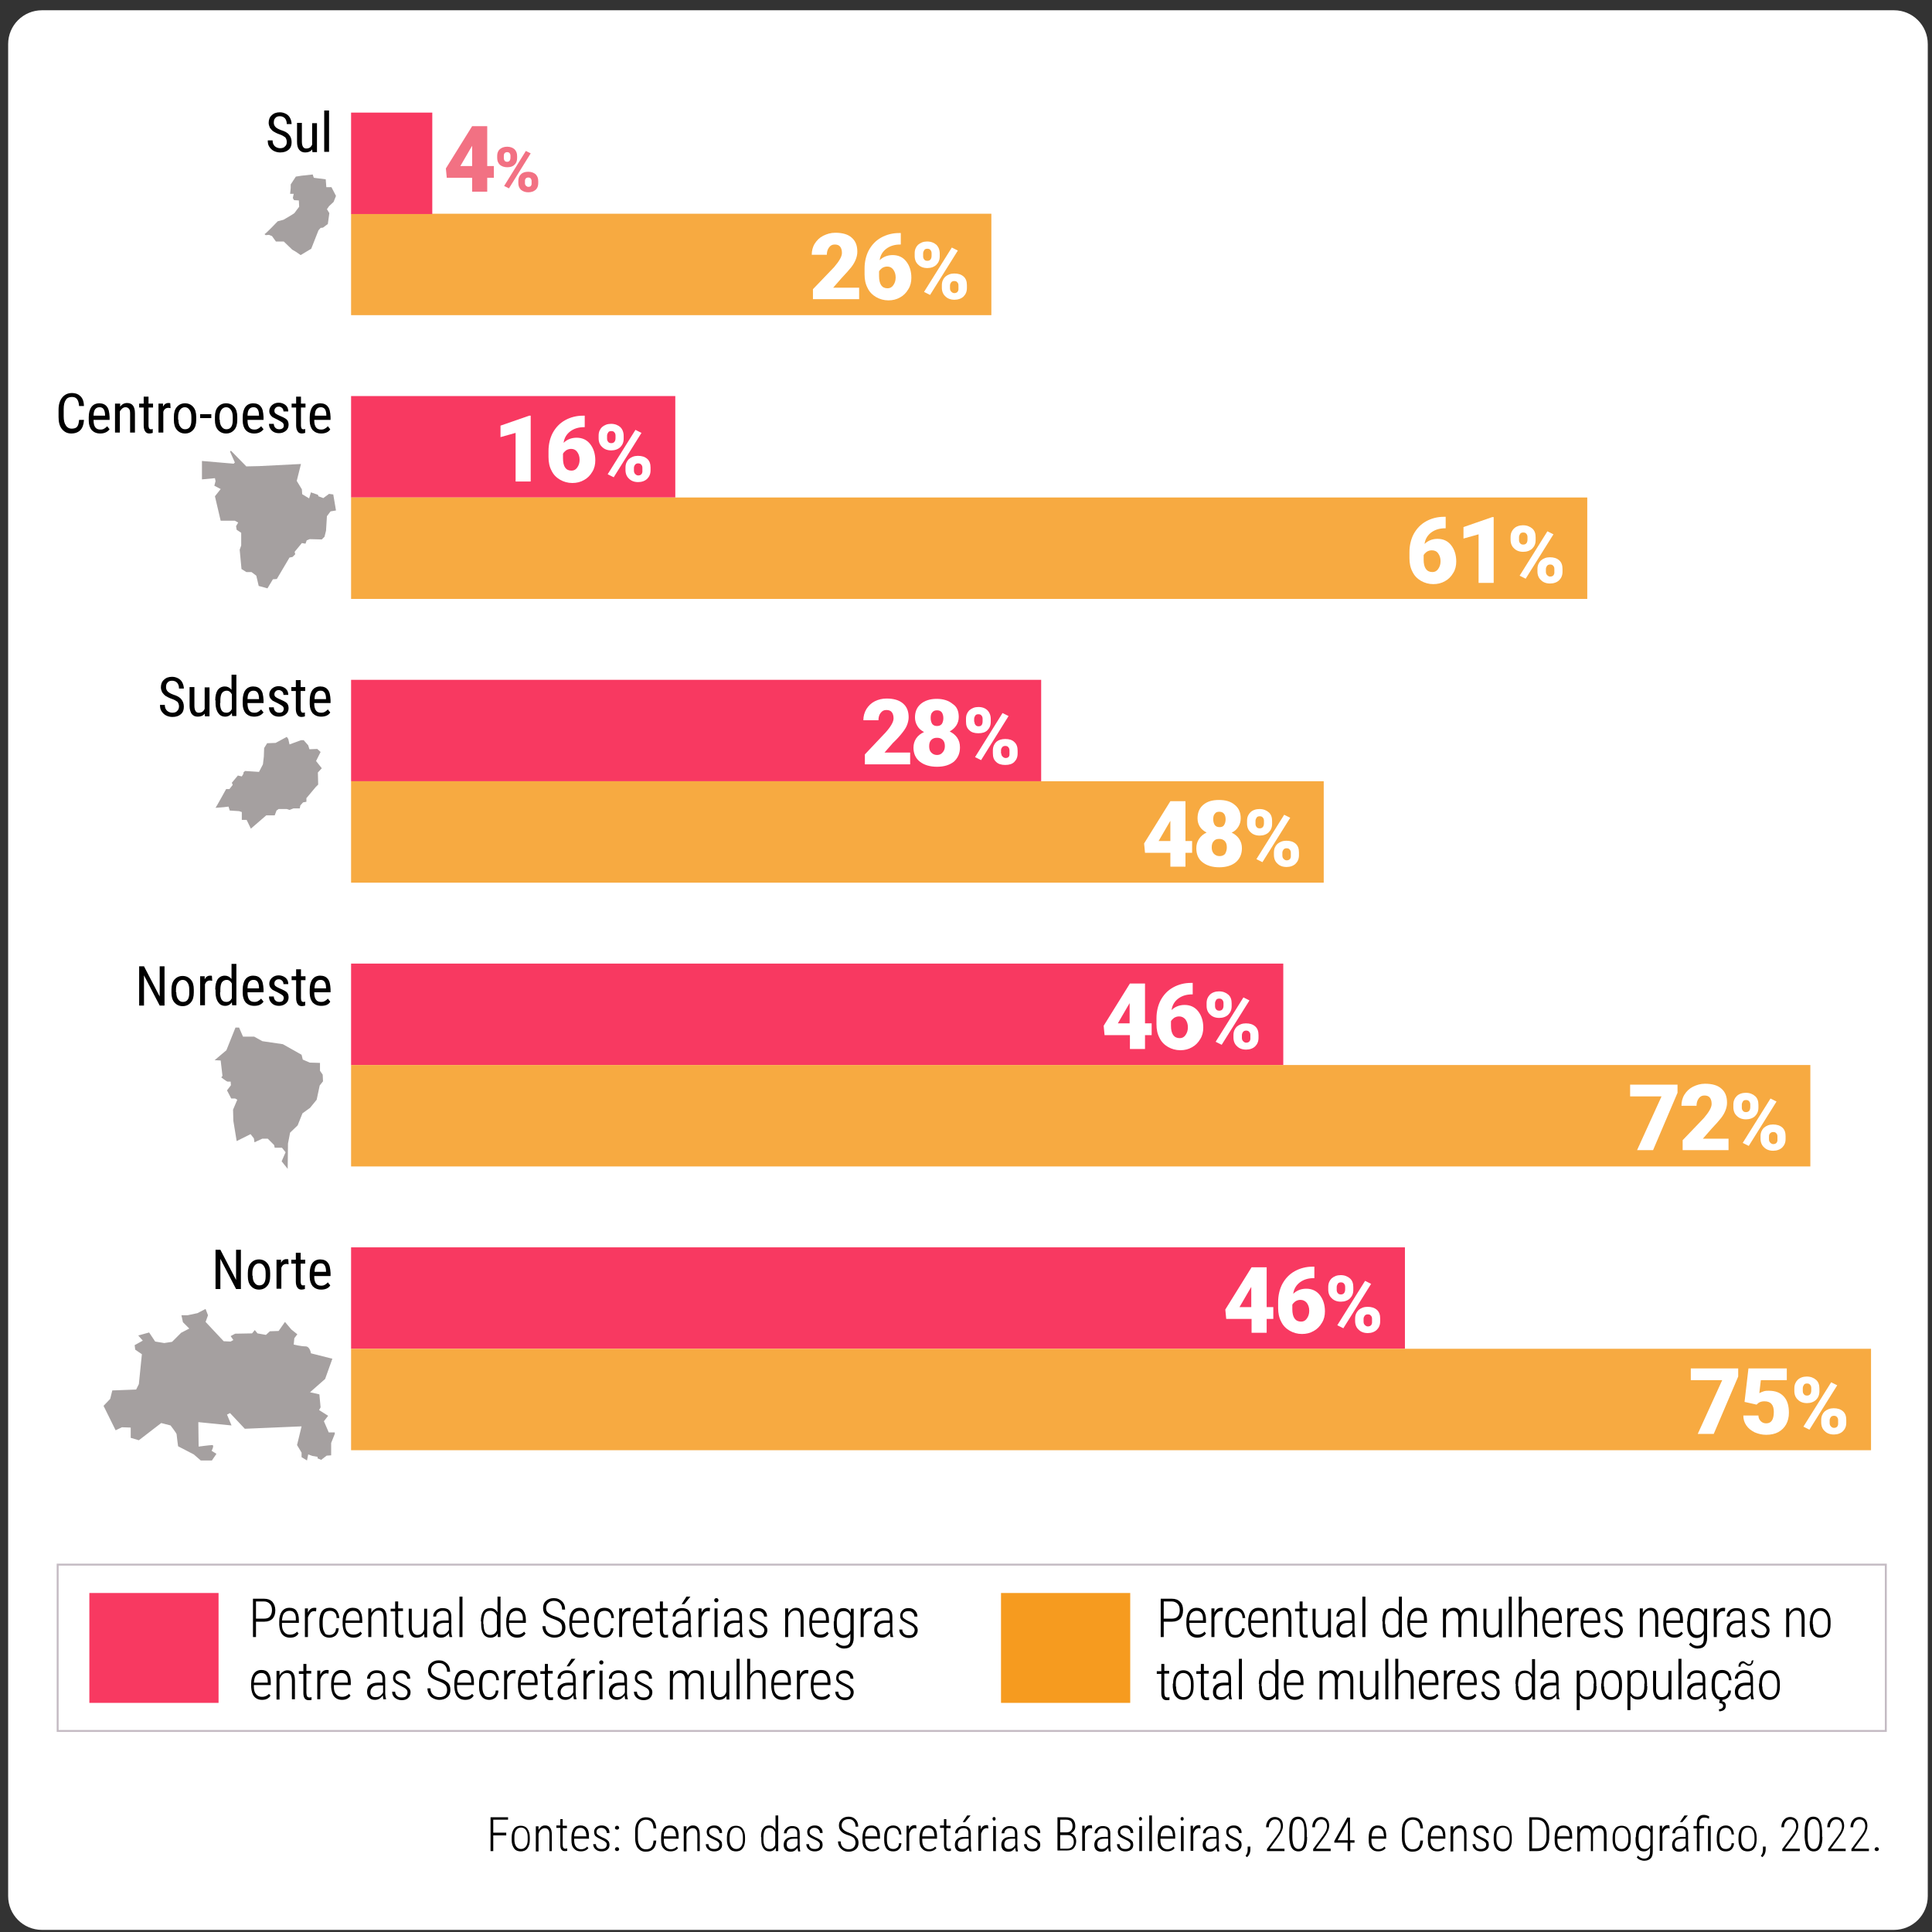 <?xml version="1.0" encoding="utf-8"?>
<!-- Generator: Adobe Illustrator 27.9.6, SVG Export Plug-In . SVG Version: 9.03 Build 54986)  -->
<svg version="1.1" id="Camada_1" xmlns="http://www.w3.org/2000/svg" xmlns:xlink="http://www.w3.org/1999/xlink" x="0px" y="0px"
	 viewBox="0 0 640 640.1" style="enable-background:new 0 0 640 640.1;" xml:space="preserve">
<rect x="0" y="0" width="640" height="640.1" fill="#333333" stroke="none"/>
<style type="text/css">
	.st0{fill:#FFFFFF;}
	.st1{fill:#A5A0A0;}
	.st2{fill:#F83961;}
	.st3{fill:#F7AA41;}
	.st4{fill:#F27183;}
	.st5{fill:none;stroke:#C4BBC3;stroke-width:0.642;}
	.st6{fill:#F69B1F;}
</style>
<path class="st0" d="M13.9,3.4c-6.2,0-11.2,5-11.2,11.2v613.5c0,6.2,5,11.2,11.2,11.2h613.5c6.2,0,11.2-5,11.2-11.2V14.6
	c0-6.2-5-11.2-11.2-11.2H13.9z"/>
<path class="st1" d="M34.3,465.7l4,8.1l2.1-1l2.9,0.1v3.4l2.7,0.8l7.4-5.7l3.1,0.8c0,0,2,2.6,2,2.9c0,0.4,0.5,4,0.5,4l5.2,2.7l2.3,2
	h3.7l1.5-2.2l-1.6-1c0,0,1-1.9,0.2-1.9c-0.8,0-4.5,0.5-4.5,0.5l-0.1-8.1l11,1.1l-1.5-3.6l1-0.5l4.9,5.2l18.8-0.8l-1.5,6.2l1.5,2.5
	v1.5l1.8,1.1l0.4-2l1.4,0.5l1.7,0.3v0.5l1.2,0.5l1.8-1.4l1.5-0.1v-4.1l1.2-3v-0.5h-2l-1.6-3.7l1.4-1.8l-3-1.9l0.5-0.9l-0.4-4.3
	l-3.1-0.7l5-4.4l2.4-6.7l-7.1-1.8c0,0-0.3-2.3-1.8-2.3s-3.9-0.6-3.9-0.6l0.2-2.1l1-1.3l-2-1.6l-2.1-2.5l-2.1,3l-2.9,0.1l-1.3,1.2
	l-2.8-0.5l-0.9-1.1l-0.9,1.1l-5.6,0.1l-1.5,0.8l0.9,1.3l-0.9,0.5l-2.3-0.1l-6-6.4l0.3-0.8l0.5-1.4l-0.8-2.1l-2.7,1.4l-3.3,0.7h-2
	l0.5,2.3l2.1,2.1l-2.7,1.4l-3,3l-2.6,0.4l-3-0.5l-2-3l-3.6,1l1.5,1.7l-2.7,1.5l0.2,1.5l2.2,1.5l-1,9.9l-0.9,1.8l-7.9,0.3l-0.7,2.8
	L34.3,465.7z"/>
<path class="st1" d="M78,340.4h1.2l1.3,3l3.7,0l2.7,1.5l6.8,1l6.2,3.5l0.4,1.6l2.3,1l3.4,0.1l0,2.6l0.9,1.3l0.1,2.2l-1.1,1.4l-1,4.7
	l-2.2,2.7l-2.5,1.8l-1.6,4l-2.5,2.4l-0.7,3.6l-0.1,8.4l-2-2.5l1.3-3l-1.2-1.5H91l-0.2-0.9l-2.1-2.1h-1.8l-2.6,1.2l-0.2-1.3l-1.1-1.4
	l-4.6,2.3l-1.1-6.7l-0.1-3.7l1.4-3.3l-0.7-0.4h-1.3l-1.4-2.7l1.3-1.7l-0.1-1.2h-1c-0.3,0-2.1-1.4-2.1-1.4l0.4-0.5l-0.6-5.1l-2-0.1
	l3.9-3.3L78,340.4z"/>
<polygon class="st1" points="71.2,164.4 73.1,172.5 77.8,172.5 78.9,173.1 78.2,174.3 78.4,175.5 79.9,176.5 79.9,180.7 79.4,182.1 
	80,188.5 81.6,189.5 83.3,189.5 84.9,190.7 85.7,194.1 88.6,194.9 90.4,191.9 91.7,191.8 95.9,184.7 96.9,184.5 97.8,183.6 
	97.6,182.8 100,179.9 101.2,180.1 101.6,179 102.6,178.6 106.6,178.7 107.5,177.8 108,175.8 108.3,171 109.5,169.4 111.3,169.1 
	110.4,163.8 109,163.6 107.1,165 105.5,164.4 105.3,163.9 103,163.1 102.4,165.1 100.1,163.7 100,162.1 98.3,159.3 99.7,153.7 
	85.9,154.4 81.6,154.5 76.5,149.3 76.2,149.6 77.8,153.2 77.4,153.6 66.9,152.7 66.9,158.8 71.2,158.4 71.4,159.4 71,160.9 
	73.1,162 "/>
<path class="st1" d="M71.4,267.6c0.2-0.2,3.5-6.2,3.5-6.2l1.1,0l1.1-1.4l-0.3-0.7l2-2.4l1.3,0.3l0.5-0.8l0.1-0.6l0.5-0.4l4.6,0.3
	l1.3-2.5l0.3-2.6l0.1-2.8l1-1.6l2.8-0.1l3.7-2l0.5,0.7l0.4,1.8l3.8-1.4l0.9,0l1.5,1.7l0.4,1.3l2.6-0.1l1.1,1l-1.5,3l1.9,2.4
	l-1.3,1.4l0.1,4l-0.8,0.8l-3.1,3.7v1.2l-1.1,0.2l-0.9,1l-0.2,1l-2.1,0l-1.3,0.5L95,268h-2.7l-0.7,0.5l-0.6,1.6l-2.8,0l-5.1,4.4
	l-1.4-2.9h-1.6V269l-0.9-0.3l-3.1-0.2l-0.4-1.3l-1.7,0.2L71.4,267.6z"/>
<path class="st1" d="M96.3,61.1l1.7-2.6l1.9-0.3l3.7-0.4c0,0,0.3,1.1,0.4,1.1c0.2,0,3.9,0.5,3.9,0.5l0.2,2.6l1.7,0l1.5,2.9l-0.8,2
	l-1.5,1.4l-0.7,1l0.8,1.3l-0.5,3.6l-1.6,1.2l-0.8,0.1l-0.7,0.8l-2.4,6.1l-3.5,2.1L98,83.4l-1.2-0.7L94,80L91.4,80l-1.3-1.8l-1-0.4
	L88,77.9c0,0-0.5-0.4-0.3-0.4c0.3,0,4.3-4.2,4.3-4.2l1.9-0.5c0,0,3.7-2.1,3.7-2.3c0.1-0.2,1.5-2,1.5-2l-0.1-2.1l-1.6-0.1l-0.4-0.7
	l0.3-1.4h-1.2l0.2-1.9L96.3,61.1z"/>
<g>
	<path d="M95,47c0-0.6-0.2-1.1-0.5-1.5c-0.4-0.3-1-0.7-1.9-1c-0.9-0.3-1.6-0.7-2.1-1c-0.5-0.4-0.8-0.8-1.1-1.2
		c-0.2-0.5-0.4-1-0.4-1.6c0-1,0.3-1.9,1-2.5c0.7-0.7,1.6-1,2.7-1c0.8,0,1.4,0.2,2,0.5c0.6,0.3,1.1,0.8,1.4,1.4
		c0.3,0.6,0.5,1.3,0.5,2H95c0-0.8-0.2-1.4-0.6-1.9c-0.4-0.4-0.9-0.7-1.7-0.7c-0.7,0-1.2,0.2-1.5,0.6c-0.4,0.4-0.5,0.9-0.5,1.6
		c0,0.5,0.2,1,0.6,1.4s1,0.7,1.8,1c1.3,0.4,2.2,0.9,2.7,1.6c0.5,0.6,0.8,1.4,0.8,2.4c0,1.1-0.3,1.9-1,2.5c-0.7,0.6-1.6,0.9-2.8,0.9
		c-0.8,0-1.5-0.2-2.1-0.5c-0.6-0.3-1.1-0.8-1.5-1.4c-0.4-0.6-0.5-1.3-0.5-2.1h1.6c0,0.8,0.2,1.4,0.7,1.9c0.4,0.4,1.1,0.7,1.8,0.7
		c0.7,0,1.3-0.2,1.6-0.6C94.8,48.2,95,47.7,95,47z"/>
	<path d="M103.4,49.5c-0.5,0.7-1.3,1-2.3,1c-0.9,0-1.5-0.3-2-0.9s-0.7-1.5-0.7-2.6v-6.3h1.6v6.2c0,1.5,0.5,2.3,1.4,2.3
		c1,0,1.6-0.4,2-1.3v-7.1h1.6v9.6h-1.5L103.4,49.5z"/>
	<path d="M109,50.3h-1.6V36.6h1.6V50.3z"/>
</g>
<g>
	<path d="M27.8,139.3c-0.1,1.4-0.5,2.5-1.2,3.2c-0.7,0.7-1.7,1.1-3,1.1c-1.3,0-2.3-0.5-3.1-1.5c-0.8-1-1.1-2.3-1.1-4v-2.4
		c0-1.7,0.4-3,1.2-4c0.8-1,1.9-1.5,3.2-1.5c1.3,0,2.2,0.4,2.9,1.1c0.7,0.7,1.1,1.8,1.1,3.2h-1.6c-0.1-1.1-0.3-1.8-0.7-2.3
		c-0.4-0.5-0.9-0.7-1.7-0.7c-0.9,0-1.6,0.3-2,1c-0.5,0.7-0.7,1.7-0.7,3v2.4c0,1.3,0.2,2.3,0.7,3c0.4,0.7,1.1,1.1,1.9,1.1
		c0.8,0,1.5-0.2,1.8-0.6c0.4-0.4,0.6-1.2,0.7-2.3H27.8z"/>
	<path d="M33.2,143.6c-1.2,0-2.1-0.4-2.8-1.1c-0.6-0.7-1-1.8-1-3.1v-1.2c0-1.4,0.3-2.6,0.9-3.4c0.6-0.8,1.5-1.2,2.6-1.2
		c1.1,0,2,0.4,2.5,1.1c0.6,0.7,0.8,1.8,0.9,3.4v1H31v0.2c0,1,0.2,1.8,0.6,2.3c0.4,0.5,0.9,0.7,1.7,0.7c0.5,0,0.9-0.1,1.2-0.3
		c0.4-0.2,0.7-0.5,1-0.8l0.8,1C35.6,143.1,34.6,143.6,33.2,143.6z M33,134.9c-0.7,0-1.1,0.2-1.5,0.7c-0.3,0.4-0.5,1.1-0.5,2.1h3.8
		v-0.2c0-0.9-0.2-1.6-0.5-2C34,135.1,33.6,134.9,33,134.9z"/>
	<path d="M39.8,133.7l0,1c0.6-0.8,1.4-1.2,2.3-1.2c1.7,0,2.6,1.1,2.6,3.4v6.4h-1.6v-6.3c0-0.8-0.1-1.3-0.4-1.6
		c-0.3-0.3-0.6-0.5-1.1-0.5c-0.4,0-0.7,0.1-1.1,0.4c-0.3,0.3-0.6,0.6-0.8,1v7h-1.6v-9.6H39.8z"/>
	<path d="M49.2,131.4v2.3h1.5v1.3h-1.5v6c0,0.4,0.1,0.7,0.2,0.9c0.1,0.2,0.3,0.3,0.6,0.3c0.2,0,0.4,0,0.6-0.1l0,1.3
		c-0.4,0.1-0.7,0.2-1.1,0.2c-0.6,0-1.1-0.2-1.4-0.7c-0.3-0.4-0.5-1.1-0.5-1.9v-6h-1.5v-1.3h1.5v-2.3H49.2z"/>
	<path d="M56.5,135.2c-0.2,0-0.5-0.1-0.7-0.1c-0.8,0-1.4,0.4-1.7,1.3v6.9h-1.6v-9.6H54l0,1c0.4-0.8,1-1.2,1.8-1.2
		c0.2,0,0.5,0,0.6,0.1L56.5,135.2z"/>
	<path d="M57.6,138.1c0-1.4,0.3-2.5,1-3.3c0.7-0.8,1.6-1.2,2.7-1.2s2,0.4,2.7,1.2c0.7,0.8,1,1.9,1,3.3v1c0,1.4-0.3,2.5-1,3.3
		c-0.7,0.8-1.6,1.2-2.7,1.2c-1.1,0-2-0.4-2.7-1.2c-0.7-0.8-1-1.9-1-3.2V138.1z M59.1,139c0,1,0.2,1.8,0.6,2.3
		c0.4,0.6,0.9,0.9,1.6,0.9c1.4,0,2.1-1,2.1-3v-1.1c0-1-0.2-1.8-0.6-2.3c-0.4-0.6-0.9-0.9-1.6-0.9c-0.6,0-1.2,0.3-1.6,0.9
		c-0.4,0.6-0.6,1.3-0.6,2.3V139z"/>
	<path d="M70,138.5h-3.7v-1.3H70V138.5z"/>
	<path d="M71.2,138.1c0-1.4,0.3-2.5,1-3.3c0.7-0.8,1.6-1.2,2.7-1.2c1.1,0,2,0.4,2.7,1.2c0.7,0.8,1,1.9,1,3.3v1c0,1.4-0.3,2.5-1,3.3
		c-0.7,0.8-1.6,1.2-2.7,1.2c-1.1,0-2-0.4-2.7-1.2c-0.7-0.8-1-1.9-1-3.2V138.1z M72.8,139c0,1,0.2,1.8,0.6,2.3
		c0.4,0.6,0.9,0.9,1.6,0.9c1.4,0,2.1-1,2.1-3v-1.1c0-1-0.2-1.8-0.6-2.3c-0.4-0.6-0.9-0.9-1.6-0.9c-0.6,0-1.2,0.3-1.6,0.9
		c-0.4,0.6-0.6,1.3-0.6,2.3V139z"/>
	<path d="M84.2,143.6c-1.2,0-2.1-0.4-2.8-1.1c-0.6-0.7-1-1.8-1-3.1v-1.2c0-1.4,0.3-2.6,0.9-3.4c0.6-0.8,1.5-1.2,2.6-1.2
		c1.1,0,2,0.4,2.5,1.1c0.6,0.7,0.8,1.8,0.9,3.4v1H82v0.2c0,1,0.2,1.8,0.6,2.3c0.4,0.5,0.9,0.7,1.7,0.7c0.5,0,0.9-0.1,1.2-0.3
		c0.4-0.2,0.7-0.5,1-0.8l0.8,1C86.6,143.1,85.6,143.6,84.2,143.6z M84,134.9c-0.7,0-1.1,0.2-1.5,0.7c-0.3,0.4-0.5,1.1-0.5,2.1h3.8
		v-0.2c0-0.9-0.2-1.6-0.5-2C85,135.1,84.6,134.9,84,134.9z"/>
	<path d="M94,140.9c0-0.3-0.1-0.6-0.4-0.9c-0.3-0.2-0.7-0.5-1.5-0.9c-0.8-0.4-1.4-0.7-1.8-0.9c-0.3-0.3-0.6-0.5-0.8-0.9
		c-0.2-0.3-0.3-0.7-0.3-1.1c0-0.8,0.3-1.4,0.9-2c0.6-0.5,1.3-0.8,2.2-0.8c0.9,0,1.7,0.3,2.3,0.8c0.6,0.5,0.9,1.2,0.9,2.1h-1.6
		c0-0.4-0.1-0.8-0.4-1.1c-0.3-0.3-0.7-0.5-1.1-0.5c-0.5,0-0.8,0.1-1.1,0.4s-0.4,0.6-0.4,1c0,0.3,0.1,0.6,0.3,0.8
		c0.2,0.2,0.7,0.5,1.4,0.8c1.2,0.5,2,0.9,2.4,1.3c0.4,0.4,0.6,1,0.6,1.7c0,0.8-0.3,1.5-0.9,2c-0.6,0.5-1.3,0.8-2.3,0.8
		c-1,0-1.8-0.3-2.4-0.9c-0.6-0.6-0.9-1.3-0.9-2.2h1.6c0,0.5,0.2,1,0.5,1.3c0.3,0.3,0.7,0.5,1.3,0.5c0.5,0,0.9-0.1,1.2-0.4
		S94,141.3,94,140.9z"/>
	<path d="M99.7,131.4v2.3h1.5v1.3h-1.5v6c0,0.4,0.1,0.7,0.2,0.9s0.3,0.3,0.6,0.3c0.2,0,0.4,0,0.6-0.1l0,1.3
		c-0.4,0.1-0.7,0.2-1.1,0.2c-0.6,0-1.1-0.2-1.4-0.7c-0.3-0.4-0.5-1.1-0.5-1.9v-6h-1.5v-1.3h1.5v-2.3H99.7z"/>
	<path d="M106.4,143.6c-1.2,0-2.1-0.4-2.8-1.1c-0.6-0.7-1-1.8-1-3.1v-1.2c0-1.4,0.3-2.6,0.9-3.4c0.6-0.8,1.5-1.2,2.6-1.2
		c1.1,0,2,0.4,2.5,1.1c0.6,0.7,0.8,1.8,0.9,3.4v1h-5.4v0.2c0,1,0.2,1.8,0.6,2.3c0.4,0.5,0.9,0.7,1.7,0.7c0.5,0,0.9-0.1,1.2-0.3
		c0.4-0.2,0.7-0.5,1-0.8l0.8,1C108.9,143.1,107.8,143.6,106.4,143.6z M106.3,134.9c-0.7,0-1.1,0.2-1.5,0.7c-0.3,0.4-0.5,1.1-0.5,2.1
		h3.8v-0.2c0-0.9-0.2-1.6-0.5-2C107.3,135.1,106.8,134.9,106.3,134.9z"/>
</g>
<g>
	<path d="M59.3,234c0-0.6-0.2-1.1-0.5-1.5c-0.4-0.3-1-0.7-1.9-1c-0.9-0.3-1.6-0.7-2.1-1c-0.5-0.4-0.8-0.8-1.1-1.2
		c-0.2-0.5-0.4-1-0.4-1.6c0-1,0.3-1.9,1-2.5c0.7-0.7,1.6-1,2.7-1c0.8,0,1.4,0.2,2,0.5c0.6,0.3,1.1,0.8,1.4,1.4
		c0.3,0.6,0.5,1.3,0.5,2h-1.6c0-0.8-0.2-1.4-0.6-1.9c-0.4-0.4-0.9-0.7-1.7-0.7c-0.7,0-1.2,0.2-1.5,0.6c-0.4,0.4-0.5,0.9-0.5,1.6
		c0,0.5,0.2,1,0.6,1.4c0.4,0.4,1,0.7,1.8,1c1.3,0.4,2.2,0.9,2.7,1.6c0.5,0.6,0.8,1.4,0.8,2.4c0,1.1-0.3,1.9-1,2.5
		c-0.7,0.6-1.6,0.9-2.8,0.9c-0.8,0-1.5-0.2-2.1-0.5c-0.6-0.3-1.1-0.8-1.5-1.4s-0.5-1.3-0.5-2.1h1.6c0,0.8,0.2,1.4,0.7,1.9
		c0.4,0.4,1.1,0.7,1.8,0.7c0.7,0,1.3-0.2,1.6-0.6C59.1,235.1,59.3,234.6,59.3,234z"/>
	<path d="M67.8,236.4c-0.5,0.7-1.3,1-2.3,1c-0.9,0-1.5-0.3-2-0.9c-0.4-0.6-0.7-1.5-0.7-2.6v-6.3h1.6v6.2c0,1.5,0.5,2.3,1.4,2.3
		c1,0,1.6-0.4,2-1.3v-7.1h1.6v9.6h-1.5L67.8,236.4z"/>
	<path d="M71.3,232c0-1.5,0.3-2.6,0.8-3.4c0.6-0.8,1.4-1.2,2.4-1.2c0.9,0,1.6,0.4,2.2,1.1v-5h1.6v13.7h-1.4l-0.1-1
		c-0.5,0.8-1.3,1.2-2.2,1.2c-1,0-1.8-0.4-2.3-1.2c-0.6-0.8-0.9-1.9-0.9-3.3V232z M72.9,232.9c0,1.1,0.2,1.9,0.5,2.4
		c0.3,0.5,0.8,0.8,1.6,0.8c0.8,0,1.4-0.4,1.8-1.2V230c-0.4-0.8-1-1.2-1.7-1.2c-0.7,0-1.2,0.3-1.6,0.8c-0.3,0.5-0.5,1.3-0.5,2.3
		V232.9z"/>
	<path d="M84.2,237.4c-1.2,0-2.1-0.4-2.8-1.1c-0.6-0.7-1-1.8-1-3.1V232c0-1.4,0.3-2.6,0.9-3.4c0.6-0.8,1.5-1.2,2.6-1.2
		c1.1,0,2,0.4,2.5,1.1c0.6,0.7,0.8,1.8,0.9,3.4v1H82v0.2c0,1,0.2,1.8,0.6,2.3c0.4,0.5,0.9,0.7,1.7,0.7c0.5,0,0.9-0.1,1.2-0.3
		c0.4-0.2,0.7-0.5,1-0.8l0.8,1C86.6,236.9,85.6,237.4,84.2,237.4z M84,228.8c-0.7,0-1.1,0.2-1.5,0.7c-0.3,0.4-0.5,1.1-0.5,2.1h3.8
		v-0.2c0-0.9-0.2-1.6-0.5-2C85,229,84.6,228.8,84,228.8z"/>
	<path d="M94,234.8c0-0.3-0.1-0.6-0.4-0.9c-0.3-0.2-0.7-0.5-1.5-0.9c-0.8-0.4-1.4-0.7-1.8-0.9c-0.3-0.3-0.6-0.5-0.8-0.9
		c-0.2-0.3-0.3-0.7-0.3-1.1c0-0.8,0.3-1.4,0.9-2c0.6-0.5,1.3-0.8,2.2-0.8c0.9,0,1.7,0.3,2.3,0.8c0.6,0.5,0.9,1.2,0.9,2.1h-1.6
		c0-0.4-0.1-0.8-0.4-1.1c-0.3-0.3-0.7-0.5-1.1-0.5c-0.5,0-0.8,0.1-1.1,0.4s-0.4,0.6-0.4,1c0,0.3,0.1,0.6,0.3,0.8
		c0.2,0.2,0.7,0.5,1.4,0.8c1.2,0.5,2,0.9,2.4,1.3c0.4,0.4,0.6,1,0.6,1.7c0,0.8-0.3,1.5-0.9,2s-1.3,0.8-2.3,0.8c-1,0-1.8-0.3-2.4-0.9
		c-0.6-0.6-0.9-1.3-0.9-2.2h1.6c0,0.5,0.2,1,0.5,1.3c0.3,0.3,0.7,0.5,1.3,0.5c0.5,0,0.9-0.1,1.2-0.4C93.8,235.5,94,235.2,94,234.8z"
		/>
	<path d="M99.6,225.3v2.3h1.5v1.3h-1.5v6c0,0.4,0.1,0.7,0.2,0.9c0.1,0.2,0.3,0.3,0.6,0.3c0.2,0,0.4,0,0.6-0.1l0,1.3
		c-0.4,0.1-0.7,0.2-1.1,0.2c-0.6,0-1.1-0.2-1.4-0.7c-0.3-0.4-0.5-1.1-0.5-1.9v-6h-1.5v-1.3h1.5v-2.3H99.6z"/>
	<path d="M106.4,237.4c-1.2,0-2.1-0.4-2.8-1.1c-0.6-0.7-1-1.8-1-3.1V232c0-1.4,0.3-2.6,0.9-3.4c0.6-0.8,1.5-1.2,2.6-1.2
		c1.1,0,2,0.4,2.5,1.1c0.6,0.7,0.8,1.8,0.9,3.4v1h-5.4v0.2c0,1,0.2,1.8,0.6,2.3c0.4,0.5,0.9,0.7,1.7,0.7c0.5,0,0.9-0.1,1.2-0.3
		c0.4-0.2,0.7-0.5,1-0.8l0.8,1C108.9,236.9,107.8,237.4,106.4,237.4z M106.2,228.8c-0.7,0-1.1,0.2-1.5,0.7c-0.3,0.4-0.5,1.1-0.5,2.1
		h3.8v-0.2c0-0.9-0.2-1.6-0.5-2S106.8,228.8,106.2,228.8z"/>
</g>
<g>
	<path d="M54.5,333.1h-1.6l-5.2-10v10h-1.6v-13h1.6l5.2,10v-10h1.6V333.1z"/>
	<path d="M56.8,327.8c0-1.4,0.3-2.5,1-3.3c0.7-0.8,1.6-1.2,2.7-1.2s2,0.4,2.7,1.2c0.7,0.8,1,1.9,1,3.3v1c0,1.4-0.3,2.5-1,3.3
		c-0.7,0.8-1.6,1.2-2.7,1.2c-1.1,0-2-0.4-2.7-1.2c-0.7-0.8-1-1.9-1-3.2V327.8z M58.4,328.7c0,1,0.2,1.8,0.6,2.3
		c0.4,0.6,0.9,0.9,1.6,0.9c1.4,0,2.1-1,2.1-3v-1.1c0-1-0.2-1.8-0.6-2.3c-0.4-0.6-0.9-0.9-1.6-0.9c-0.6,0-1.2,0.3-1.6,0.9
		c-0.4,0.6-0.6,1.3-0.6,2.3V328.7z"/>
	<path d="M70.3,324.9c-0.2,0-0.5-0.1-0.7-0.1c-0.8,0-1.4,0.4-1.7,1.3v6.9h-1.6v-9.6h1.5l0,1c0.4-0.8,1-1.2,1.8-1.2
		c0.2,0,0.5,0,0.6,0.1L70.3,324.9z"/>
	<path d="M71.3,327.8c0-1.5,0.3-2.6,0.8-3.4c0.6-0.8,1.4-1.2,2.4-1.2c0.9,0,1.6,0.4,2.2,1.1v-5h1.6v13.7h-1.4l-0.1-1
		c-0.5,0.8-1.3,1.2-2.2,1.2c-1,0-1.8-0.4-2.3-1.2c-0.6-0.8-0.9-1.9-0.9-3.3V327.8z M72.9,328.7c0,1.1,0.2,1.9,0.5,2.4
		c0.3,0.5,0.8,0.8,1.6,0.8c0.8,0,1.4-0.4,1.8-1.2v-4.9c-0.4-0.8-1-1.2-1.7-1.2c-0.7,0-1.2,0.3-1.6,0.8c-0.3,0.5-0.5,1.3-0.5,2.3
		V328.7z"/>
	<path d="M84.2,333.2c-1.2,0-2.1-0.4-2.8-1.1c-0.6-0.7-1-1.8-1-3.1v-1.2c0-1.4,0.3-2.6,0.9-3.4c0.6-0.8,1.5-1.2,2.6-1.2
		c1.1,0,2,0.4,2.5,1.1c0.6,0.7,0.8,1.8,0.9,3.4v1H82v0.2c0,1,0.2,1.8,0.6,2.3c0.4,0.5,0.9,0.7,1.7,0.7c0.5,0,0.9-0.1,1.2-0.3
		c0.4-0.2,0.7-0.5,1-0.8l0.8,1C86.6,332.8,85.6,333.2,84.2,333.2z M84,324.6c-0.7,0-1.1,0.2-1.5,0.7c-0.3,0.4-0.5,1.1-0.5,2.1h3.8
		v-0.2c0-0.9-0.2-1.6-0.5-2C85,324.8,84.6,324.6,84,324.6z"/>
	<path d="M94,330.6c0-0.3-0.1-0.6-0.4-0.9c-0.3-0.2-0.7-0.5-1.5-0.9c-0.8-0.4-1.4-0.7-1.8-0.9c-0.3-0.3-0.6-0.5-0.8-0.9
		c-0.2-0.3-0.3-0.7-0.3-1.1c0-0.8,0.3-1.4,0.9-2c0.6-0.5,1.3-0.8,2.2-0.8c0.9,0,1.7,0.3,2.3,0.8c0.6,0.5,0.9,1.2,0.9,2.1h-1.6
		c0-0.4-0.1-0.8-0.4-1.1c-0.3-0.3-0.7-0.5-1.1-0.5c-0.5,0-0.8,0.1-1.1,0.4c-0.3,0.2-0.4,0.6-0.4,1c0,0.3,0.1,0.6,0.3,0.8
		c0.2,0.2,0.7,0.5,1.4,0.8c1.2,0.5,2,0.9,2.4,1.3c0.4,0.4,0.6,1,0.6,1.7c0,0.8-0.3,1.5-0.9,2c-0.6,0.5-1.3,0.8-2.3,0.8
		c-1,0-1.8-0.3-2.4-0.9c-0.6-0.6-0.9-1.3-0.9-2.2h1.6c0,0.5,0.2,1,0.5,1.3c0.3,0.3,0.7,0.5,1.3,0.5c0.5,0,0.9-0.1,1.2-0.4
		C93.8,331.3,94,331,94,330.6z"/>
	<path d="M99.7,321.1v2.3h1.5v1.3h-1.5v6c0,0.4,0.1,0.7,0.2,0.9c0.1,0.2,0.3,0.3,0.6,0.3c0.2,0,0.4,0,0.6-0.1l0,1.3
		c-0.4,0.1-0.7,0.2-1.1,0.2c-0.6,0-1.1-0.2-1.4-0.7c-0.3-0.4-0.5-1.1-0.5-1.9v-6h-1.5v-1.3h1.5v-2.3H99.7z"/>
	<path d="M106.4,333.2c-1.2,0-2.1-0.4-2.8-1.1c-0.6-0.7-1-1.8-1-3.1v-1.2c0-1.4,0.3-2.6,0.9-3.4c0.6-0.8,1.5-1.2,2.6-1.2
		c1.1,0,2,0.4,2.5,1.1c0.6,0.7,0.8,1.8,0.9,3.4v1h-5.4v0.2c0,1,0.2,1.8,0.6,2.3c0.4,0.5,0.9,0.7,1.7,0.7c0.5,0,0.9-0.1,1.2-0.3
		c0.4-0.2,0.7-0.5,1-0.8l0.8,1C108.9,332.8,107.8,333.2,106.4,333.2z M106.2,324.6c-0.7,0-1.1,0.2-1.5,0.7c-0.3,0.4-0.5,1.1-0.5,2.1
		h3.8v-0.2c0-0.9-0.2-1.6-0.5-2S106.8,324.6,106.2,324.6z"/>
</g>
<g>
	<path d="M79.8,427h-1.6L73,417v10h-1.6v-13H73l5.2,10v-10h1.6V427z"/>
	<path d="M82.1,421.7c0-1.4,0.3-2.5,1-3.3c0.7-0.8,1.6-1.2,2.7-1.2c1.1,0,2,0.4,2.7,1.2c0.7,0.8,1,1.9,1,3.3v1c0,1.4-0.3,2.5-1,3.3
		c-0.7,0.8-1.6,1.2-2.7,1.2c-1.1,0-2-0.4-2.7-1.2c-0.7-0.8-1-1.9-1-3.2V421.7z M83.7,422.6c0,1,0.2,1.8,0.6,2.3
		c0.4,0.6,0.9,0.9,1.6,0.9c1.4,0,2.1-1,2.1-3v-1.1c0-1-0.2-1.8-0.6-2.3c-0.4-0.6-0.9-0.9-1.6-0.9c-0.6,0-1.2,0.3-1.6,0.9
		c-0.4,0.6-0.6,1.3-0.6,2.3V422.6z"/>
	<path d="M95.6,418.8c-0.2,0-0.5-0.1-0.7-0.1c-0.8,0-1.4,0.4-1.7,1.3v6.9h-1.6v-9.6h1.5l0,1c0.4-0.8,1-1.2,1.8-1.2
		c0.2,0,0.5,0,0.6,0.1L95.6,418.8z"/>
	<path d="M99.6,415v2.3h1.5v1.3h-1.5v6c0,0.4,0.1,0.7,0.2,0.9c0.1,0.2,0.3,0.3,0.6,0.3c0.2,0,0.4,0,0.6-0.1l0,1.3
		c-0.4,0.1-0.7,0.2-1.1,0.2c-0.6,0-1.1-0.2-1.4-0.7c-0.3-0.4-0.5-1.1-0.5-1.9v-6h-1.5v-1.3h1.5V415H99.6z"/>
	<path d="M106.4,427.2c-1.2,0-2.1-0.4-2.8-1.1c-0.6-0.7-1-1.8-1-3.1v-1.2c0-1.4,0.3-2.6,0.9-3.4c0.6-0.8,1.5-1.2,2.6-1.2
		c1.1,0,2,0.4,2.5,1.1c0.6,0.7,0.8,1.8,0.9,3.4v1h-5.4v0.2c0,1,0.2,1.8,0.6,2.3c0.4,0.5,0.9,0.7,1.7,0.7c0.5,0,0.9-0.1,1.2-0.3
		c0.4-0.2,0.7-0.5,1-0.8l0.8,1C108.9,426.7,107.8,427.2,106.4,427.2z M106.2,418.5c-0.7,0-1.1,0.2-1.5,0.7c-0.3,0.4-0.5,1.1-0.5,2.1
		h3.8v-0.2c0-0.9-0.2-1.6-0.5-2C107.3,418.7,106.8,418.5,106.2,418.5z"/>
</g>
<rect x="116.3" y="131.2" class="st2" width="107.4" height="33.6"/>
<g>
	<path class="st0" d="M175.8,159.5h-5v-16.1l-5,1.4v-3.8l9.5-3.3h0.5V159.5z"/>
	<path class="st0" d="M193.7,137.5v4h-0.2c-1.9,0-3.4,0.5-4.6,1.4c-1.2,0.9-2,2.2-2.2,3.8c1.1-1.1,2.6-1.7,4.3-1.7
		c1.9,0,3.4,0.7,4.5,2.1c1.1,1.4,1.7,3.2,1.7,5.4c0,1.4-0.3,2.7-1,3.8c-0.7,1.2-1.6,2.1-2.7,2.7c-1.2,0.7-2.5,1-3.9,1
		c-1.5,0-2.9-0.4-4.1-1.1c-1.2-0.7-2.2-1.7-2.8-3c-0.7-1.3-1-2.8-1-4.5v-2c0-2.2,0.5-4.3,1.4-6c1-1.8,2.3-3.2,4.1-4.2
		c1.8-1,3.8-1.5,5.9-1.5H193.7z M189.2,148.7c-0.7,0-1.2,0.2-1.7,0.5c-0.4,0.3-0.8,0.7-1,1.1v1.5c0,2.7,0.9,4.1,2.8,4.1
		c0.8,0,1.4-0.3,1.9-1c0.5-0.7,0.8-1.5,0.8-2.6c0-1.1-0.3-1.9-0.8-2.6C190.7,149,190,148.7,189.2,148.7z"/>
</g>
<g>
	<path class="st0" d="M198.3,144.3c0-1.2,0.4-2.1,1.1-2.8c0.8-0.7,1.8-1.1,3-1.1c1.3,0,2.3,0.4,3.1,1.1c0.7,0.7,1.1,1.7,1.1,2.9v0.9
		c0,1.2-0.4,2.1-1.1,2.8c-0.7,0.7-1.8,1.1-3,1.1c-1.3,0-2.3-0.4-3-1.1c-0.8-0.7-1.2-1.7-1.2-2.9V144.3z M201.1,145.3
		c0,0.4,0.1,0.8,0.4,1.1c0.2,0.3,0.6,0.4,1,0.4c0.9,0,1.4-0.6,1.4-1.7v-0.8c0-0.4-0.1-0.8-0.4-1.1c-0.2-0.3-0.6-0.4-1-0.4
		c-0.4,0-0.8,0.1-1,0.4c-0.2,0.3-0.4,0.7-0.4,1.1V145.3z M203.3,158.1l-2-1l9.2-14.7l2,1L203.3,158.1z M207.2,154.9
		c0-1.2,0.4-2.1,1.1-2.8c0.8-0.7,1.8-1.1,3-1.1c1.3,0,2.3,0.3,3.1,1c0.8,0.7,1.1,1.7,1.1,2.9v0.9c0,1.2-0.4,2.1-1.1,2.8
		c-0.7,0.7-1.8,1.1-3,1.1c-1.3,0-2.3-0.4-3-1.1c-0.8-0.7-1.2-1.7-1.2-2.9V154.9z M210,155.9c0,0.4,0.1,0.8,0.4,1.1s0.6,0.5,1,0.5
		c0.8,0,1.3-0.4,1.4-1.2l0-1.3c0-0.5-0.1-0.8-0.4-1.1c-0.2-0.3-0.6-0.4-1-0.4c-0.4,0-0.7,0.1-1,0.4c-0.2,0.3-0.4,0.6-0.4,1.1V155.9z
		"/>
</g>
<rect x="116.3" y="164.8" class="st3" width="409.5" height="33.6"/>
<g>
	<path class="st0" d="M478.9,171v4h-0.2c-1.9,0-3.4,0.5-4.6,1.4c-1.2,0.9-2,2.2-2.2,3.8c1.1-1.1,2.6-1.7,4.3-1.7
		c1.9,0,3.4,0.7,4.5,2.1c1.1,1.4,1.7,3.2,1.7,5.4c0,1.4-0.3,2.7-1,3.8c-0.7,1.2-1.6,2.1-2.7,2.7c-1.2,0.7-2.5,1-3.9,1
		c-1.5,0-2.9-0.4-4.1-1.1c-1.2-0.7-2.2-1.7-2.8-3c-0.7-1.3-1-2.8-1-4.5v-2c0-2.2,0.5-4.3,1.4-6c1-1.8,2.3-3.2,4.1-4.2
		s3.8-1.5,5.9-1.5H478.9z M474.3,182.3c-0.7,0-1.2,0.2-1.7,0.5c-0.4,0.3-0.8,0.7-1,1.1v1.5c0,2.7,1,4.1,2.9,4.1c0.8,0,1.4-0.3,1.9-1
		c0.5-0.7,0.8-1.5,0.8-2.6c0-1.1-0.3-1.9-0.8-2.6C475.9,182.6,475.2,182.3,474.3,182.3z"/>
	<path class="st0" d="M494.8,193.1h-5V177l-5,1.4v-3.8l9.5-3.3h0.5V193.1z"/>
</g>
<g>
	<path class="st0" d="M500.4,177.9c0-1.2,0.4-2.1,1.1-2.8s1.8-1.1,3-1.1c1.3,0,2.3,0.4,3.1,1.1s1.1,1.7,1.1,2.9v0.9
		c0,1.2-0.4,2.1-1.1,2.8s-1.8,1.1-3,1.1c-1.3,0-2.3-0.4-3-1.1c-0.8-0.7-1.2-1.7-1.2-2.9V177.9z M503.2,178.9c0,0.4,0.1,0.8,0.4,1.1
		c0.2,0.3,0.6,0.4,1,0.4c0.9,0,1.4-0.6,1.4-1.7v-0.8c0-0.4-0.1-0.8-0.4-1.1c-0.2-0.3-0.6-0.4-1-0.4c-0.4,0-0.8,0.1-1,0.4
		c-0.2,0.3-0.4,0.7-0.4,1.1V178.9z M505.4,191.7l-2-1l9.2-14.7l2,1L505.4,191.7z M509.3,188.5c0-1.2,0.4-2.1,1.1-2.8
		c0.8-0.7,1.8-1.1,3-1.1c1.3,0,2.3,0.3,3.1,1c0.8,0.7,1.1,1.7,1.1,2.9v0.9c0,1.2-0.4,2.1-1.1,2.8c-0.7,0.7-1.8,1.1-3,1.1
		c-1.3,0-2.3-0.4-3-1.1c-0.8-0.7-1.2-1.7-1.2-2.9V188.5z M512.1,189.4c0,0.4,0.1,0.8,0.4,1.1c0.3,0.3,0.6,0.5,1,0.5
		c0.8,0,1.3-0.4,1.4-1.2l0-1.3c0-0.5-0.1-0.8-0.4-1.1c-0.2-0.3-0.6-0.4-1-0.4c-0.4,0-0.7,0.1-1,0.4c-0.2,0.3-0.4,0.6-0.4,1.1V189.4z
		"/>
</g>
<rect x="116.3" y="225.2" class="st2" width="228.6" height="33.6"/>
<rect x="116.3" y="258.8" class="st3" width="322.2" height="33.6"/>
<g>
	<path class="st0" d="M392.7,278.6h2.2v3.9h-2.2v4.6h-5v-4.6h-8.4l-0.3-3.1l8.7-14v0h5V278.6z M383.8,278.6h3.9v-6.7l-0.3,0.5
		L383.8,278.6z"/>
	<path class="st0" d="M411,271.1c0,1.1-0.3,2-0.8,2.8c-0.5,0.8-1.2,1.5-2.2,1.9c1,0.5,1.9,1.2,2.5,2.1c0.6,0.9,0.9,1.9,0.9,3.1
		c0,1.9-0.7,3.5-2,4.6c-1.3,1.1-3.2,1.7-5.5,1.7c-2.4,0-4.2-0.6-5.6-1.7c-1.4-1.1-2-2.7-2-4.6c0-1.2,0.3-2.2,0.9-3.1
		c0.6-0.9,1.4-1.6,2.5-2.1c-0.9-0.5-1.7-1.1-2.2-1.9c-0.5-0.8-0.8-1.7-0.8-2.8c0-1.9,0.6-3.4,1.9-4.5c1.3-1.1,3-1.6,5.2-1.6
		c2.2,0,3.9,0.5,5.2,1.6C410.4,267.7,411,269.2,411,271.1z M406.4,280.7c0-0.9-0.2-1.6-0.7-2.1c-0.5-0.5-1.1-0.7-1.8-0.7
		c-0.8,0-1.4,0.2-1.8,0.7c-0.5,0.5-0.7,1.2-0.7,2.1c0,0.9,0.2,1.5,0.7,2.1c0.5,0.5,1.1,0.8,1.9,0.8c0.7,0,1.3-0.2,1.8-0.7
		C406.2,282.2,406.4,281.5,406.4,280.7z M403.9,268.9c-0.7,0-1.2,0.2-1.5,0.7c-0.4,0.4-0.5,1.1-0.5,1.8c0,0.8,0.2,1.4,0.5,1.9
		c0.4,0.5,0.9,0.7,1.6,0.7c0.7,0,1.2-0.2,1.5-0.7c0.3-0.5,0.5-1.1,0.5-1.9c0-0.8-0.2-1.4-0.5-1.8
		C405.1,269.1,404.6,268.9,403.9,268.9z"/>
</g>
<g>
	<path class="st0" d="M413.1,271.9c0-1.2,0.4-2.1,1.1-2.8s1.8-1.1,3-1.1c1.3,0,2.3,0.4,3.1,1.1s1.1,1.7,1.1,2.9v0.9
		c0,1.2-0.4,2.1-1.1,2.8s-1.8,1.1-3,1.1c-1.3,0-2.3-0.4-3-1.1c-0.8-0.7-1.2-1.7-1.2-2.9V271.9z M415.9,272.9c0,0.4,0.1,0.8,0.4,1.1
		c0.2,0.3,0.6,0.4,1,0.4c0.9,0,1.4-0.6,1.4-1.7v-0.8c0-0.4-0.1-0.8-0.4-1.1c-0.2-0.3-0.6-0.4-1-0.4c-0.4,0-0.8,0.1-1,0.4
		c-0.2,0.3-0.4,0.7-0.4,1.1V272.9z M418.2,285.6l-2-1l9.2-14.7l2,1L418.2,285.6z M422,282.4c0-1.2,0.4-2.1,1.1-2.8
		c0.8-0.7,1.8-1.1,3-1.1c1.3,0,2.3,0.3,3.1,1c0.8,0.7,1.1,1.7,1.1,2.9v0.9c0,1.2-0.4,2.1-1.1,2.8c-0.7,0.7-1.8,1.1-3,1.1
		c-1.3,0-2.3-0.4-3-1.1c-0.8-0.7-1.2-1.7-1.2-2.9V282.4z M424.8,283.4c0,0.4,0.1,0.8,0.4,1.1c0.3,0.3,0.6,0.5,1,0.5
		c0.8,0,1.3-0.4,1.4-1.2l0-1.3c0-0.5-0.1-0.8-0.4-1.1c-0.2-0.3-0.6-0.4-1-0.4c-0.4,0-0.7,0.1-1,0.4c-0.2,0.3-0.4,0.6-0.4,1.1V283.4z
		"/>
</g>
<rect x="116.3" y="319.2" class="st2" width="308.8" height="33.6"/>
<g>
	<path class="st0" d="M379.3,339h2.2v3.9h-2.2v4.6h-5v-4.6h-8.4l-0.3-3.1l8.7-14v0h5V339z M370.3,339h3.9v-6.7l-0.3,0.5L370.3,339z"
		/>
	<path class="st0" d="M395.1,325.4v4h-0.2c-1.9,0-3.4,0.5-4.6,1.4c-1.2,0.9-2,2.2-2.2,3.8c1.1-1.1,2.6-1.7,4.3-1.7
		c1.9,0,3.4,0.7,4.5,2.1c1.1,1.4,1.7,3.2,1.7,5.4c0,1.4-0.3,2.7-1,3.8c-0.7,1.2-1.6,2.1-2.7,2.7c-1.2,0.7-2.5,1-3.9,1
		c-1.5,0-2.9-0.4-4.1-1.1c-1.2-0.7-2.2-1.7-2.8-3c-0.7-1.3-1-2.8-1-4.5v-2c0-2.2,0.5-4.3,1.4-6c1-1.8,2.3-3.2,4.1-4.2
		c1.8-1,3.8-1.5,5.9-1.5H395.1z M390.6,336.7c-0.7,0-1.2,0.2-1.7,0.5c-0.4,0.3-0.8,0.7-1,1.1v1.5c0,2.7,1,4.1,2.9,4.1
		c0.8,0,1.4-0.3,1.9-1c0.5-0.7,0.8-1.5,0.8-2.6c0-1.1-0.3-1.9-0.8-2.6C392.1,337,391.4,336.7,390.6,336.7z"/>
</g>
<g>
	<path class="st0" d="M399.7,332.3c0-1.2,0.4-2.1,1.1-2.8s1.8-1.1,3-1.1c1.3,0,2.3,0.4,3.1,1.1s1.1,1.7,1.1,2.9v0.9
		c0,1.2-0.4,2.1-1.1,2.8c-0.7,0.7-1.8,1.1-3,1.1c-1.3,0-2.3-0.4-3-1.1c-0.8-0.7-1.2-1.7-1.2-2.9V332.3z M402.5,333.3
		c0,0.4,0.1,0.8,0.4,1.1c0.2,0.3,0.6,0.4,1,0.4c0.9,0,1.4-0.6,1.4-1.7v-0.8c0-0.4-0.1-0.8-0.4-1.1c-0.2-0.3-0.6-0.4-1-0.4
		c-0.4,0-0.8,0.1-1,0.4c-0.2,0.3-0.4,0.7-0.4,1.1V333.3z M404.7,346.1l-2-1l9.2-14.7l2,1L404.7,346.1z M408.6,342.9
		c0-1.2,0.4-2.1,1.1-2.8c0.8-0.7,1.8-1.1,3-1.1c1.3,0,2.3,0.3,3.1,1s1.1,1.7,1.1,2.9v0.9c0,1.2-0.4,2.1-1.1,2.8
		c-0.7,0.7-1.8,1.1-3,1.1c-1.3,0-2.3-0.4-3-1.1c-0.8-0.7-1.2-1.7-1.2-2.9V342.9z M411.4,343.8c0,0.4,0.1,0.8,0.4,1.1
		c0.3,0.3,0.6,0.5,1,0.5c0.8,0,1.3-0.4,1.4-1.2l0-1.3c0-0.5-0.1-0.8-0.4-1.1c-0.2-0.3-0.6-0.4-1-0.4c-0.4,0-0.7,0.1-1,0.4
		c-0.2,0.3-0.4,0.6-0.4,1.1V343.8z"/>
</g>
<rect x="116.3" y="352.8" class="st3" width="483.4" height="33.6"/>
<g>
	<path class="st0" d="M555.7,362l-8.1,19h-5.3l8.1-17.8H540v-3.9h15.7V362z"/>
	<path class="st0" d="M572.6,381h-15.2v-3.3l7-7.3c1.7-2,2.6-3.5,2.6-4.7c0-0.9-0.2-1.6-0.6-2.1c-0.4-0.5-1-0.7-1.8-0.7
		c-0.8,0-1.4,0.3-1.9,1c-0.5,0.7-0.7,1.5-0.7,2.4h-5c0-1.3,0.3-2.6,1-3.7c0.7-1.1,1.6-2,2.8-2.6s2.5-1,4-1c2.3,0,4.2,0.5,5.4,1.6
		c1.3,1.1,1.9,2.6,1.9,4.7c0,0.9-0.2,1.7-0.5,2.5c-0.3,0.8-0.8,1.7-1.5,2.6c-0.7,0.9-1.8,2.1-3.2,3.6l-2.8,3.2h8.5V381z"/>
</g>
<g>
	<path class="st0" d="M574.2,365.9c0-1.2,0.4-2.1,1.1-2.8s1.8-1.1,3-1.1c1.3,0,2.3,0.4,3.1,1.1s1.1,1.7,1.1,2.9v0.9
		c0,1.2-0.4,2.1-1.1,2.8s-1.8,1.1-3,1.1c-1.3,0-2.3-0.4-3-1.1c-0.8-0.7-1.2-1.7-1.2-2.9V365.9z M577,366.9c0,0.4,0.1,0.8,0.4,1.1
		c0.2,0.3,0.6,0.4,1,0.4c0.9,0,1.4-0.6,1.4-1.7v-0.8c0-0.4-0.1-0.8-0.4-1.1c-0.2-0.3-0.6-0.4-1-0.4c-0.4,0-0.8,0.1-1,0.4
		c-0.2,0.3-0.4,0.7-0.4,1.1V366.9z M579.3,379.6l-2-1l9.2-14.7l2,1L579.3,379.6z M583.2,376.4c0-1.2,0.4-2.1,1.1-2.8
		c0.8-0.7,1.8-1.1,3-1.1c1.3,0,2.3,0.3,3.1,1c0.8,0.7,1.1,1.7,1.1,2.9v0.9c0,1.2-0.4,2.1-1.1,2.8c-0.7,0.7-1.8,1.1-3,1.1
		c-1.3,0-2.3-0.4-3-1.1c-0.8-0.7-1.2-1.7-1.2-2.9V376.4z M586,377.4c0,0.4,0.1,0.8,0.4,1.1c0.3,0.3,0.6,0.5,1,0.5
		c0.8,0,1.3-0.4,1.4-1.2l0-1.3c0-0.5-0.1-0.8-0.4-1.1c-0.2-0.3-0.6-0.4-1-0.4c-0.4,0-0.7,0.1-1,0.4s-0.4,0.6-0.4,1.1V377.4z"/>
</g>
<g>
	<path class="st4" d="M161.4,55h2.2v3.9h-2.2v4.6h-5v-4.6H148l-0.3-3.1l8.7-14v0h5V55z M152.5,55h3.9v-6.7l-0.3,0.5L152.5,55z"/>
</g>
<g>
	<path class="st4" d="M164.7,51.6c0-0.9,0.3-1.7,0.9-2.2s1.4-0.8,2.4-0.8c1,0,1.8,0.3,2.4,0.8c0.6,0.6,0.9,1.3,0.9,2.3v0.7
		c0,0.9-0.3,1.7-0.9,2.2c-0.6,0.6-1.4,0.8-2.4,0.8c-1,0-1.8-0.3-2.4-0.8c-0.6-0.6-0.9-1.3-0.9-2.3V51.6z M166.9,52.4
		c0,0.4,0.1,0.6,0.3,0.9c0.2,0.2,0.5,0.3,0.8,0.3c0.7,0,1.1-0.5,1.1-1.4v-0.6c0-0.4-0.1-0.6-0.3-0.9c-0.2-0.2-0.5-0.3-0.8-0.3
		c-0.3,0-0.6,0.1-0.8,0.3c-0.2,0.2-0.3,0.5-0.3,0.9V52.4z M168.6,62.4l-1.6-0.8l7.2-11.6l1.6,0.8L168.6,62.4z M171.7,59.9
		c0-0.9,0.3-1.7,0.9-2.2c0.6-0.6,1.4-0.8,2.4-0.8c1,0,1.8,0.3,2.4,0.8c0.6,0.6,0.9,1.3,0.9,2.3v0.7c0,0.9-0.3,1.7-0.9,2.2
		s-1.4,0.8-2.4,0.8c-1,0-1.8-0.3-2.4-0.8c-0.6-0.6-0.9-1.3-0.9-2.3V59.9z M173.9,60.7c0,0.3,0.1,0.6,0.3,0.8
		c0.2,0.2,0.5,0.4,0.8,0.4c0.7,0,1-0.3,1.1-0.9l0-1c0-0.4-0.1-0.6-0.3-0.9c-0.2-0.2-0.5-0.3-0.8-0.3c-0.3,0-0.6,0.1-0.8,0.3
		c-0.2,0.2-0.3,0.5-0.3,0.8V60.7z"/>
</g>
<rect x="116.3" y="70.8" class="st3" width="212.1" height="33.6"/>
<g>
	<path class="st0" d="M284.5,99.1h-15.2v-3.3l7-7.3c1.7-2,2.6-3.5,2.6-4.7c0-0.9-0.2-1.6-0.6-2.1c-0.4-0.5-1-0.7-1.8-0.7
		c-0.8,0-1.4,0.3-1.9,1c-0.5,0.7-0.7,1.5-0.7,2.4h-5c0-1.3,0.3-2.6,1-3.7c0.7-1.1,1.6-2,2.8-2.6c1.2-0.6,2.5-1,4-1
		c2.3,0,4.2,0.5,5.4,1.6c1.3,1.1,1.9,2.6,1.9,4.7c0,0.9-0.2,1.7-0.5,2.5c-0.3,0.8-0.8,1.7-1.5,2.6c-0.7,0.9-1.8,2.1-3.2,3.6
		l-2.8,3.2h8.6V99.1z"/>
	<path class="st0" d="M298.4,77v4h-0.2c-1.9,0-3.4,0.5-4.6,1.4c-1.2,0.9-2,2.2-2.2,3.8c1.1-1.1,2.6-1.7,4.3-1.7
		c1.9,0,3.4,0.7,4.5,2.1c1.1,1.4,1.7,3.2,1.7,5.4c0,1.4-0.3,2.7-1,3.8c-0.7,1.2-1.6,2.1-2.7,2.7c-1.2,0.7-2.5,1-3.9,1
		c-1.5,0-2.9-0.4-4.1-1.1c-1.2-0.7-2.2-1.7-2.8-3c-0.7-1.3-1-2.8-1-4.5v-2c0-2.2,0.5-4.3,1.4-6c1-1.8,2.3-3.2,4.1-4.2
		s3.8-1.5,5.9-1.5H298.4z M293.9,88.3c-0.7,0-1.2,0.2-1.7,0.5c-0.4,0.3-0.8,0.7-1,1.1v1.5c0,2.7,0.9,4.1,2.8,4.1
		c0.8,0,1.4-0.3,1.9-1c0.5-0.7,0.8-1.5,0.8-2.6c0-1.1-0.3-1.9-0.8-2.6C295.4,88.6,294.7,88.3,293.9,88.3z"/>
</g>
<g>
	<path class="st0" d="M303,83.9c0-1.2,0.4-2.1,1.1-2.8c0.8-0.7,1.8-1.1,3-1.1c1.3,0,2.3,0.4,3.1,1.1c0.7,0.7,1.1,1.7,1.1,2.9v0.9
		c0,1.2-0.4,2.1-1.1,2.8c-0.7,0.7-1.8,1.1-3,1.1c-1.3,0-2.3-0.4-3-1.1c-0.8-0.7-1.2-1.7-1.2-2.9V83.9z M305.8,84.9
		c0,0.4,0.1,0.8,0.4,1.1c0.2,0.3,0.6,0.4,1,0.4c0.9,0,1.4-0.6,1.4-1.7v-0.8c0-0.4-0.1-0.8-0.4-1.1c-0.2-0.3-0.6-0.4-1-0.4
		c-0.4,0-0.8,0.1-1,0.4c-0.2,0.3-0.4,0.7-0.4,1.1V84.9z M308.1,97.7l-2-1l9.2-14.7l2,1L308.1,97.7z M312,94.5c0-1.2,0.4-2.1,1.1-2.8
		c0.8-0.7,1.8-1.1,3-1.1c1.3,0,2.3,0.3,3.1,1c0.8,0.7,1.1,1.7,1.1,2.9v0.9c0,1.2-0.4,2.1-1.1,2.8c-0.7,0.7-1.8,1.1-3,1.1
		c-1.3,0-2.3-0.4-3-1.1c-0.8-0.7-1.2-1.7-1.2-2.9V94.5z M314.7,95.5c0,0.4,0.1,0.8,0.4,1.1c0.3,0.3,0.6,0.5,1,0.5
		c0.8,0,1.3-0.4,1.4-1.2l0-1.3c0-0.5-0.1-0.8-0.4-1.1c-0.2-0.3-0.6-0.4-1-0.4c-0.4,0-0.7,0.1-1,0.4c-0.2,0.3-0.4,0.6-0.4,1.1V95.5z"
		/>
</g>
<rect x="116.3" y="37.3" class="st2" width="26.9" height="33.6"/>
<rect x="116.3" y="413.2" class="st2" width="349.1" height="33.6"/>
<g>
	<path class="st0" d="M419.6,433h2.2v3.9h-2.2v4.6h-5v-4.6h-8.4l-0.3-3.1l8.7-14v0h5V433z M410.6,433h3.9v-6.7l-0.3,0.5L410.6,433z"
		/>
	<path class="st0" d="M435.4,419.4v4h-0.2c-1.9,0-3.4,0.5-4.6,1.4c-1.2,0.9-2,2.2-2.2,3.8c1.1-1.1,2.6-1.7,4.3-1.7
		c1.9,0,3.4,0.7,4.5,2.1c1.1,1.4,1.7,3.2,1.7,5.4c0,1.4-0.3,2.7-1,3.8c-0.7,1.2-1.6,2.1-2.7,2.7c-1.2,0.7-2.5,1-3.9,1
		c-1.5,0-2.9-0.4-4.1-1.1c-1.2-0.7-2.2-1.7-2.8-3c-0.7-1.3-1-2.8-1-4.5v-2c0-2.2,0.5-4.3,1.4-6c1-1.8,2.3-3.2,4.1-4.2
		s3.8-1.5,5.9-1.5H435.4z M430.8,430.6c-0.7,0-1.2,0.2-1.7,0.5c-0.4,0.3-0.8,0.7-1,1.1v1.5c0,2.7,1,4.1,2.9,4.1c0.8,0,1.4-0.3,1.9-1
		c0.5-0.7,0.8-1.5,0.8-2.6c0-1.1-0.3-1.9-0.8-2.6C432.4,431,431.7,430.6,430.8,430.6z"/>
</g>
<g>
	<path class="st0" d="M440,426.3c0-1.2,0.4-2.1,1.1-2.8c0.8-0.7,1.8-1.1,3-1.1c1.3,0,2.3,0.4,3.1,1.1s1.1,1.7,1.1,2.9v0.9
		c0,1.2-0.4,2.1-1.1,2.8s-1.8,1.1-3,1.1c-1.3,0-2.3-0.4-3-1.1c-0.8-0.7-1.2-1.7-1.2-2.9V426.3z M442.8,427.3c0,0.4,0.1,0.8,0.4,1.1
		c0.2,0.3,0.6,0.4,1,0.4c0.9,0,1.4-0.6,1.4-1.7v-0.8c0-0.4-0.1-0.8-0.4-1.1c-0.2-0.3-0.6-0.4-1-0.4c-0.4,0-0.8,0.1-1,0.4
		c-0.2,0.3-0.4,0.7-0.4,1.1V427.3z M445,440l-2-1l9.2-14.7l2,1L445,440z M448.9,436.8c0-1.2,0.4-2.1,1.1-2.8c0.8-0.7,1.8-1.1,3-1.1
		c1.3,0,2.3,0.3,3.1,1c0.8,0.7,1.1,1.7,1.1,2.9v0.9c0,1.2-0.4,2.1-1.1,2.8c-0.7,0.7-1.8,1.1-3,1.1c-1.3,0-2.3-0.4-3-1.1
		c-0.8-0.7-1.2-1.7-1.2-2.9V436.8z M451.7,437.8c0,0.4,0.1,0.8,0.4,1.1c0.3,0.3,0.6,0.5,1,0.5c0.8,0,1.3-0.4,1.4-1.2l0-1.3
		c0-0.5-0.1-0.8-0.4-1.1c-0.2-0.3-0.6-0.4-1-0.4c-0.4,0-0.7,0.1-1,0.4c-0.2,0.3-0.4,0.6-0.4,1.1V437.8z"/>
</g>
<rect x="116.3" y="446.8" class="st3" width="503.5" height="33.6"/>
<g>
	<path class="st0" d="M575.8,456l-8.1,19h-5.3l8.1-17.8h-10.4v-3.9h15.7V456z"/>
	<path class="st0" d="M577.9,464.4l1.3-11.1h12.7v3.9h-8.6l-0.5,4.3c0.4-0.2,0.8-0.4,1.4-0.6s1.2-0.2,1.7-0.2c2.2,0,3.8,0.6,5,1.9
		c1.2,1.3,1.7,3.1,1.7,5.4c0,1.4-0.3,2.7-0.9,3.8c-0.6,1.1-1.5,2-2.6,2.6c-1.1,0.6-2.5,0.9-4,0.9c-1.4,0-2.6-0.3-3.8-0.8
		c-1.2-0.6-2.1-1.3-2.8-2.3c-0.7-1-1-2.1-1-3.3h5c0,0.8,0.3,1.4,0.8,1.9c0.5,0.5,1.1,0.7,1.8,0.7c1.7,0,2.5-1.3,2.5-3.8
		c0-2.3-1-3.5-3.1-3.5c-1.2,0-2,0.4-2.6,1.1L577.9,464.4z"/>
</g>
<g>
	<path class="st0" d="M594.4,459.9c0-1.2,0.4-2.1,1.1-2.8s1.8-1.1,3-1.1c1.3,0,2.3,0.4,3.1,1.1s1.1,1.7,1.1,2.9v0.9
		c0,1.2-0.4,2.1-1.1,2.8c-0.7,0.7-1.8,1.1-3,1.1c-1.3,0-2.3-0.4-3-1.1c-0.8-0.7-1.2-1.7-1.2-2.9V459.9z M597.2,460.8
		c0,0.4,0.1,0.8,0.4,1.1c0.2,0.3,0.6,0.4,1,0.4c0.9,0,1.4-0.6,1.4-1.7v-0.8c0-0.4-0.1-0.8-0.4-1.1c-0.2-0.3-0.6-0.4-1-0.4
		c-0.4,0-0.8,0.1-1,0.4c-0.2,0.3-0.4,0.7-0.4,1.1V460.8z M599.4,473.6l-2-1l9.2-14.7l2,1L599.4,473.6z M603.3,470.4
		c0-1.2,0.4-2.1,1.1-2.8c0.8-0.7,1.8-1.1,3-1.1c1.3,0,2.3,0.3,3.1,1s1.1,1.7,1.1,2.9v0.9c0,1.2-0.4,2.1-1.1,2.8
		c-0.7,0.7-1.8,1.1-3,1.1c-1.3,0-2.3-0.4-3-1.1c-0.8-0.7-1.2-1.7-1.2-2.9V470.4z M606.1,471.4c0,0.4,0.1,0.8,0.4,1.1
		c0.3,0.3,0.6,0.5,1,0.5c0.8,0,1.3-0.4,1.4-1.2l0-1.3c0-0.5-0.1-0.8-0.4-1.1c-0.2-0.3-0.6-0.4-1-0.4c-0.4,0-0.7,0.1-1,0.4
		c-0.2,0.3-0.4,0.6-0.4,1.1V471.4z"/>
</g>
<rect x="19.1" y="518.3" class="st5" width="605.6" height="55.1"/>
<rect x="29.6" y="527.7" class="st2" width="42.8" height="36.4"/>
<g>
	<path d="M84.8,537.1v5.2h-1v-12.7h3.7c1.1,0,2,0.3,2.7,1c0.6,0.7,1,1.6,1,2.8c0,1.2-0.3,2.1-0.9,2.8c-0.6,0.6-1.5,1-2.7,1H84.8z
		 M84.8,536.2h2.7c0.8,0,1.5-0.2,1.9-0.7s0.7-1.2,0.7-2.1s-0.2-1.6-0.7-2.1c-0.5-0.5-1.1-0.8-1.9-0.8h-2.7V536.2z"/>
	<path d="M96.1,542.5c-1.1,0-2-0.4-2.6-1.1c-0.6-0.7-0.9-1.8-1-3.1v-1.2c0-1.4,0.3-2.5,0.9-3.3c0.6-0.8,1.4-1.2,2.5-1.2
		c1,0,1.8,0.3,2.3,1s0.8,1.7,0.8,3.1v0.9h-5.6v0.5c0,1.1,0.2,1.9,0.7,2.5c0.5,0.6,1.1,0.9,2,0.9c0.9,0,1.7-0.3,2.3-1l0.5,0.6
		C98.3,542.1,97.4,542.5,96.1,542.5z M95.9,533.6c-0.8,0-1.3,0.3-1.8,0.8c-0.4,0.5-0.6,1.3-0.7,2.4h4.6v-0.3
		C98.1,534.6,97.4,533.6,95.9,533.6z"/>
	<path d="M104.7,533.8c-0.2,0-0.4-0.1-0.6-0.1c-0.5,0-1,0.2-1.3,0.6s-0.6,0.9-0.8,1.5v6.5h-1v-9.5h1l0,1.4c0.5-1.1,1.2-1.6,2.2-1.6
		c0.3,0,0.5,0,0.6,0.1L104.7,533.8z"/>
	<path d="M109.1,541.6c0.7,0,1.2-0.2,1.6-0.6c0.4-0.4,0.6-0.9,0.6-1.6h0.9c0,1-0.4,1.7-0.9,2.3c-0.6,0.5-1.3,0.8-2.1,0.8
		c-1.1,0-2-0.4-2.5-1.1c-0.6-0.7-0.9-1.8-0.9-3.2V537c0-1.4,0.3-2.5,0.9-3.3c0.6-0.7,1.4-1.1,2.6-1.1c0.9,0,1.7,0.3,2.2,0.9
		c0.5,0.6,0.8,1.4,0.9,2.5h-0.9c0-0.8-0.2-1.4-0.6-1.8c-0.4-0.4-0.9-0.6-1.6-0.6c-0.8,0-1.5,0.3-1.8,0.8s-0.6,1.4-0.6,2.6v1.1
		c0,1.2,0.2,2.1,0.6,2.6C107.6,541.3,108.2,541.6,109.1,541.6z"/>
	<path d="M117.1,542.5c-1.1,0-2-0.4-2.6-1.1c-0.6-0.7-0.9-1.8-1-3.1v-1.2c0-1.4,0.3-2.5,0.9-3.3c0.6-0.8,1.4-1.2,2.5-1.2
		c1,0,1.8,0.3,2.3,1s0.8,1.7,0.8,3.1v0.9h-5.6v0.5c0,1.1,0.2,1.9,0.7,2.5c0.5,0.6,1.1,0.9,2,0.9c0.9,0,1.7-0.3,2.3-1l0.5,0.6
		C119.3,542.1,118.4,542.5,117.1,542.5z M117,533.6c-0.8,0-1.3,0.3-1.8,0.8c-0.4,0.5-0.6,1.3-0.7,2.4h4.6v-0.3
		C119.1,534.6,118.4,533.6,117,533.6z"/>
	<path d="M123,532.8l0,1.5c0.3-0.5,0.6-0.9,1.1-1.2c0.4-0.3,0.9-0.5,1.5-0.5c1.6,0,2.5,1.1,2.5,3.3v6.3h-1v-6.2
		c0-0.8-0.2-1.5-0.4-1.9c-0.3-0.4-0.7-0.6-1.4-0.6c-0.5,0-1,0.2-1.4,0.6c-0.4,0.4-0.7,0.9-0.9,1.6v6.6h-1v-9.5H123z"/>
	<path d="M131.9,530.4v2.4h1.6v0.9h-1.6v6.3c0,0.5,0.1,0.9,0.2,1.2c0.2,0.3,0.4,0.4,0.8,0.4c0.2,0,0.4,0,0.7-0.1l0,0.9
		c-0.2,0.1-0.5,0.1-1,0.1c-1.1,0-1.7-0.8-1.7-2.3v-6.4h-1.5v-0.9h1.5v-2.4H131.9z"/>
	<path d="M140.5,541.2c-0.5,0.9-1.4,1.3-2.5,1.3c-0.9,0-1.5-0.3-1.9-0.9s-0.7-1.5-0.7-2.6v-6.1h1v6.1c0,0.9,0.2,1.5,0.5,1.9
		c0.3,0.4,0.7,0.7,1.3,0.7c1.2,0,2-0.6,2.3-1.8v-6.9h1v9.5h-0.9L140.5,541.2z"/>
	<path d="M148.9,542.3c-0.1-0.3-0.1-0.7-0.2-1.3c-0.3,0.5-0.7,0.8-1.1,1.1c-0.5,0.3-1,0.4-1.5,0.4c-0.8,0-1.4-0.2-1.9-0.7
		c-0.5-0.5-0.7-1.1-0.7-2c0-0.9,0.3-1.7,0.9-2.2c0.6-0.5,1.5-0.8,2.6-0.8h1.6v-1.3c0-0.7-0.2-1.2-0.5-1.5c-0.3-0.3-0.8-0.4-1.5-0.4
		c-0.6,0-1.1,0.2-1.5,0.5s-0.6,0.8-0.6,1.4l-1,0c0-0.8,0.3-1.4,0.9-2c0.6-0.5,1.3-0.8,2.2-0.8c0.9,0,1.7,0.2,2.2,0.7
		c0.5,0.5,0.7,1.2,0.7,2.1v4.6c0,0.9,0.1,1.6,0.3,2.1v0.1H148.9z M146.2,541.5c0.6,0,1.1-0.1,1.5-0.4c0.4-0.3,0.8-0.7,1-1.2v-2.3
		h-1.5c-0.9,0-1.6,0.2-2,0.6c-0.4,0.4-0.7,0.9-0.7,1.5C144.5,540.9,145.1,541.5,146.2,541.5z"/>
	<path d="M153.2,542.3h-1v-13.4h1V542.3z"/>
	<path d="M159.3,537.1c0-1.5,0.3-2.6,0.8-3.3c0.5-0.7,1.3-1.1,2.3-1.1c1.1,0,1.9,0.5,2.4,1.4v-5.2h1v13.4h-0.9l0-1.2
		c-0.5,0.9-1.3,1.4-2.4,1.4c-1,0-1.8-0.4-2.3-1.1c-0.5-0.8-0.8-1.8-0.8-3.2V537.1z M160.2,538c0,1.2,0.2,2.1,0.5,2.7
		c0.4,0.6,0.9,0.9,1.7,0.9c1,0,1.8-0.5,2.2-1.5v-4.9c-0.4-1.1-1.2-1.6-2.2-1.6c-0.8,0-1.4,0.3-1.7,0.8s-0.5,1.4-0.6,2.6V538z"/>
	<path d="M171.3,542.5c-1.1,0-2-0.4-2.6-1.1s-0.9-1.8-1-3.1v-1.2c0-1.4,0.3-2.5,0.9-3.3c0.6-0.8,1.4-1.2,2.5-1.2c1,0,1.8,0.3,2.3,1
		s0.8,1.7,0.8,3.1v0.9h-5.6v0.5c0,1.1,0.2,1.9,0.7,2.5c0.5,0.6,1.1,0.9,2,0.9c0.9,0,1.7-0.3,2.3-1l0.5,0.6
		C173.5,542.1,172.5,542.5,171.3,542.5z M171.1,533.6c-0.8,0-1.3,0.3-1.8,0.8c-0.4,0.5-0.6,1.3-0.7,2.4h4.6v-0.3
		C173.3,534.6,172.5,533.6,171.1,533.6z"/>
	<path d="M186.2,539.2c0-0.7-0.2-1.3-0.6-1.7s-1.2-0.8-2.3-1.2c-1.1-0.4-1.9-0.8-2.4-1.2c-0.7-0.6-1-1.4-1-2.4c0-1,0.3-1.8,1-2.4
		s1.5-0.9,2.6-0.9c1.1,0,2,0.4,2.7,1.1c0.7,0.7,1,1.6,1,2.7h-1c0-0.9-0.2-1.5-0.7-2.1c-0.5-0.5-1.1-0.8-2-0.8
		c-0.8,0-1.4,0.2-1.9,0.7c-0.5,0.4-0.7,1-0.7,1.7c0,0.6,0.2,1.2,0.7,1.6s1.1,0.8,2.1,1.1c1,0.3,1.7,0.6,2.2,1
		c0.5,0.3,0.9,0.7,1.1,1.2c0.2,0.5,0.3,1,0.3,1.6c0,1-0.3,1.8-1,2.4s-1.6,0.9-2.7,0.9c-0.7,0-1.4-0.2-2-0.5
		c-0.6-0.3-1.1-0.7-1.4-1.3c-0.3-0.6-0.5-1.2-0.5-2h1c0,0.9,0.3,1.6,0.8,2.1c0.5,0.5,1.3,0.8,2.2,0.8c0.8,0,1.4-0.2,1.9-0.6
		C186,540.5,186.2,539.9,186.2,539.2z"/>
	<path d="M192.2,542.5c-1.1,0-2-0.4-2.6-1.1s-0.9-1.8-1-3.1v-1.2c0-1.4,0.3-2.5,0.9-3.3c0.6-0.8,1.4-1.2,2.5-1.2c1,0,1.8,0.3,2.3,1
		s0.8,1.7,0.8,3.1v0.9h-5.6v0.5c0,1.1,0.2,1.9,0.7,2.5c0.5,0.6,1.1,0.9,2,0.9c0.9,0,1.7-0.3,2.3-1l0.5,0.6
		C194.4,542.1,193.5,542.5,192.2,542.5z M192.1,533.6c-0.8,0-1.3,0.3-1.8,0.8c-0.4,0.5-0.6,1.3-0.7,2.4h4.6v-0.3
		C194.2,534.6,193.5,533.6,192.1,533.6z"/>
	<path d="M200.1,541.6c0.7,0,1.2-0.2,1.6-0.6c0.4-0.4,0.6-0.9,0.6-1.6h0.9c0,1-0.4,1.7-0.9,2.3c-0.6,0.5-1.3,0.8-2.1,0.8
		c-1.1,0-2-0.4-2.5-1.1c-0.6-0.7-0.9-1.8-0.9-3.2V537c0-1.4,0.3-2.5,0.9-3.3c0.6-0.7,1.4-1.1,2.6-1.1c0.9,0,1.7,0.3,2.2,0.9
		c0.5,0.6,0.8,1.4,0.9,2.5h-0.9c0-0.8-0.2-1.4-0.6-1.8c-0.4-0.4-0.9-0.6-1.6-0.6c-0.8,0-1.5,0.3-1.8,0.8s-0.6,1.4-0.6,2.6v1.1
		c0,1.2,0.2,2.1,0.6,2.6C198.7,541.3,199.3,541.6,200.1,541.6z"/>
	<path d="M208.8,533.8c-0.2,0-0.4-0.1-0.6-0.1c-0.5,0-1,0.2-1.3,0.6s-0.6,0.9-0.8,1.5v6.5h-1v-9.5h1l0,1.4c0.5-1.1,1.2-1.6,2.2-1.6
		c0.3,0,0.5,0,0.6,0.1L208.8,533.8z"/>
	<path d="M213.3,542.5c-1.1,0-2-0.4-2.6-1.1s-0.9-1.8-1-3.1v-1.2c0-1.4,0.3-2.5,0.9-3.3c0.6-0.8,1.4-1.2,2.5-1.2c1,0,1.8,0.3,2.3,1
		s0.8,1.7,0.8,3.1v0.9h-5.6v0.5c0,1.1,0.2,1.9,0.7,2.5c0.5,0.6,1.1,0.9,2,0.9c0.9,0,1.7-0.3,2.3-1l0.5,0.6
		C215.5,542.1,214.5,542.5,213.3,542.5z M213.1,533.6c-0.8,0-1.3,0.3-1.8,0.8c-0.4,0.5-0.6,1.3-0.7,2.4h4.6v-0.3
		C215.2,534.6,214.5,533.6,213.1,533.6z"/>
	<path d="M219.6,530.4v2.4h1.6v0.9h-1.6v6.3c0,0.5,0.1,0.9,0.2,1.2c0.2,0.3,0.4,0.4,0.8,0.4c0.2,0,0.4,0,0.7-0.1l0,0.9
		c-0.2,0.1-0.5,0.1-1,0.1c-1.1,0-1.7-0.8-1.7-2.3v-6.4h-1.5v-0.9h1.5v-2.4H219.6z"/>
	<path d="M228.2,542.3c-0.1-0.3-0.1-0.7-0.2-1.3c-0.3,0.5-0.7,0.8-1.1,1.1c-0.5,0.3-1,0.4-1.5,0.4c-0.8,0-1.4-0.2-1.9-0.7
		c-0.5-0.5-0.7-1.1-0.7-2c0-0.9,0.3-1.7,0.9-2.2c0.6-0.5,1.5-0.8,2.6-0.8h1.6v-1.3c0-0.7-0.2-1.2-0.5-1.5c-0.3-0.3-0.8-0.4-1.5-0.4
		c-0.6,0-1.1,0.2-1.5,0.5s-0.6,0.8-0.6,1.4l-1,0c0-0.8,0.3-1.4,0.9-2c0.6-0.5,1.3-0.8,2.2-0.8c0.9,0,1.7,0.2,2.2,0.7
		c0.5,0.5,0.7,1.2,0.7,2.1v4.6c0,0.9,0.1,1.6,0.3,2.1v0.1H228.2z M225.5,541.5c0.6,0,1.1-0.1,1.5-0.4c0.4-0.3,0.8-0.7,1-1.2v-2.3
		h-1.5c-0.9,0-1.6,0.2-2,0.6c-0.4,0.4-0.7,0.9-0.7,1.5C223.8,540.9,224.4,541.5,225.5,541.5z M227.4,528.9h1.3l-2,2.5l-0.9,0
		L227.4,528.9z"/>
	<path d="M235.1,533.8c-0.2,0-0.4-0.1-0.6-0.1c-0.5,0-1,0.2-1.3,0.6s-0.6,0.9-0.8,1.5v6.5h-1v-9.5h1l0,1.4c0.5-1.1,1.2-1.6,2.2-1.6
		c0.3,0,0.5,0,0.6,0.1L235.1,533.8z"/>
	<path d="M236.6,530.1c0-0.2,0.1-0.4,0.2-0.5c0.1-0.1,0.3-0.2,0.5-0.2s0.4,0.1,0.5,0.2c0.1,0.1,0.2,0.3,0.2,0.5
		c0,0.2-0.1,0.4-0.2,0.5s-0.3,0.2-0.5,0.2s-0.4-0.1-0.5-0.2C236.7,530.5,236.6,530.3,236.6,530.1z M237.7,542.3h-1v-9.5h1V542.3z"/>
	<path d="M245.2,542.3c-0.1-0.3-0.1-0.7-0.2-1.3c-0.3,0.5-0.7,0.8-1.1,1.1c-0.5,0.3-1,0.4-1.5,0.4c-0.8,0-1.4-0.2-1.9-0.7
		s-0.7-1.1-0.7-2c0-0.9,0.3-1.7,0.9-2.2c0.6-0.5,1.5-0.8,2.6-0.8h1.6v-1.3c0-0.7-0.2-1.2-0.5-1.5c-0.3-0.3-0.8-0.4-1.5-0.4
		c-0.6,0-1.1,0.2-1.5,0.5c-0.4,0.3-0.6,0.8-0.6,1.4l-1,0c0-0.8,0.3-1.4,0.9-2c0.6-0.5,1.3-0.8,2.2-0.8c0.9,0,1.7,0.2,2.2,0.7
		c0.5,0.5,0.7,1.2,0.7,2.1v4.6c0,0.9,0.1,1.6,0.3,2.1v0.1H245.2z M242.6,541.5c0.6,0,1.1-0.1,1.5-0.4c0.4-0.3,0.8-0.7,1-1.2v-2.3
		h-1.5c-0.9,0-1.6,0.2-2,0.6c-0.4,0.4-0.7,0.9-0.7,1.5C240.8,540.9,241.4,541.5,242.6,541.5z"/>
	<path d="M253.2,540c0-0.4-0.2-0.8-0.5-1.1c-0.3-0.3-0.9-0.6-1.7-1c-0.8-0.4-1.4-0.7-1.7-0.9c-0.3-0.2-0.6-0.5-0.7-0.8
		c-0.2-0.3-0.2-0.6-0.2-1c0-0.7,0.3-1.3,0.8-1.8s1.2-0.7,2-0.7c0.9,0,1.6,0.3,2.1,0.8c0.5,0.5,0.8,1.2,0.8,2h-1c0-0.5-0.2-1-0.6-1.3
		c-0.4-0.4-0.8-0.5-1.4-0.5c-0.6,0-1,0.1-1.4,0.4s-0.5,0.7-0.5,1.1c0,0.4,0.1,0.7,0.4,0.9c0.3,0.2,0.8,0.6,1.7,1
		c0.9,0.4,1.5,0.7,1.8,1s0.6,0.5,0.8,0.8c0.2,0.3,0.3,0.7,0.3,1.1c0,0.8-0.3,1.4-0.8,1.9s-1.3,0.7-2.1,0.7c-0.9,0-1.7-0.3-2.3-0.8
		c-0.6-0.5-0.9-1.2-0.9-2h1c0,0.6,0.2,1,0.6,1.4s0.9,0.5,1.6,0.5c0.6,0,1.1-0.1,1.4-0.4C253,540.8,253.2,540.5,253.2,540z"/>
	<path d="M261.1,532.8l0,1.5c0.3-0.5,0.6-0.9,1.1-1.2c0.4-0.3,0.9-0.5,1.5-0.5c1.6,0,2.5,1.1,2.5,3.3v6.3h-1v-6.2
		c0-0.8-0.2-1.5-0.4-1.9c-0.3-0.4-0.7-0.6-1.4-0.6c-0.5,0-1,0.2-1.4,0.6c-0.4,0.4-0.7,0.9-0.9,1.6v6.6h-1v-9.5H261.1z"/>
	<path d="M271.7,542.5c-1.1,0-2-0.4-2.6-1.1s-0.9-1.8-1-3.1v-1.2c0-1.4,0.3-2.5,0.9-3.3c0.6-0.8,1.4-1.2,2.5-1.2c1,0,1.8,0.3,2.3,1
		s0.8,1.7,0.8,3.1v0.9h-5.6v0.5c0,1.1,0.2,1.9,0.7,2.5c0.5,0.6,1.1,0.9,2,0.9c0.9,0,1.7-0.3,2.3-1l0.5,0.6
		C273.9,542.1,273,542.5,271.7,542.5z M271.5,533.6c-0.8,0-1.3,0.3-1.8,0.8c-0.4,0.5-0.6,1.3-0.7,2.4h4.6v-0.3
		C273.7,534.6,273,533.6,271.5,533.6z"/>
	<path d="M276.3,537.1c0-1.5,0.3-2.6,0.8-3.3c0.5-0.7,1.3-1.1,2.3-1.1c1.1,0,1.9,0.5,2.4,1.5l0.1-1.3h0.9v9.7c0,1.1-0.3,2-0.8,2.6
		s-1.3,0.9-2.4,0.9c-0.5,0-1-0.1-1.6-0.4c-0.5-0.3-0.9-0.6-1.2-0.9l0.5-0.7c0.6,0.7,1.4,1.1,2.2,1.1c0.8,0,1.4-0.2,1.7-0.6
		c0.4-0.4,0.5-1.1,0.5-1.9v-1.5c-0.5,0.9-1.3,1.4-2.4,1.4c-1,0-1.7-0.4-2.3-1.1c-0.5-0.7-0.8-1.8-0.8-3.2V537.1z M277.2,538
		c0,1.2,0.2,2.1,0.6,2.7c0.4,0.6,0.9,0.9,1.7,0.9c1,0,1.8-0.5,2.2-1.5v-4.8c-0.4-1.1-1.2-1.6-2.2-1.6c-0.8,0-1.4,0.3-1.7,0.8
		s-0.6,1.4-0.6,2.6V538z"/>
	<path d="M288.8,533.8c-0.2,0-0.4-0.1-0.6-0.1c-0.5,0-1,0.2-1.3,0.6s-0.6,0.9-0.8,1.5v6.5h-1v-9.5h1l0,1.4c0.5-1.1,1.2-1.6,2.2-1.6
		c0.3,0,0.5,0,0.6,0.1L288.8,533.8z"/>
	<path d="M295,542.3c-0.1-0.3-0.1-0.7-0.2-1.3c-0.3,0.5-0.7,0.8-1.1,1.1c-0.5,0.3-1,0.4-1.5,0.4c-0.8,0-1.4-0.2-1.9-0.7
		c-0.5-0.5-0.7-1.1-0.7-2c0-0.9,0.3-1.7,0.9-2.2c0.6-0.5,1.5-0.8,2.6-0.8h1.6v-1.3c0-0.7-0.2-1.2-0.5-1.5c-0.3-0.3-0.8-0.4-1.5-0.4
		c-0.6,0-1.1,0.2-1.5,0.5c-0.4,0.3-0.6,0.8-0.6,1.4l-1,0c0-0.8,0.3-1.4,0.9-2c0.6-0.5,1.3-0.8,2.2-0.8c0.9,0,1.7,0.2,2.2,0.7
		s0.7,1.2,0.7,2.1v4.6c0,0.9,0.1,1.6,0.3,2.1v0.1H295z M292.3,541.5c0.6,0,1.1-0.1,1.5-0.4c0.4-0.3,0.8-0.7,1-1.2v-2.3h-1.5
		c-0.9,0-1.6,0.2-2,0.6c-0.4,0.4-0.7,0.9-0.7,1.5C290.6,540.9,291.2,541.5,292.3,541.5z"/>
	<path d="M303,540c0-0.4-0.2-0.8-0.5-1.1c-0.3-0.3-0.9-0.6-1.7-1c-0.8-0.4-1.4-0.7-1.7-0.9c-0.3-0.2-0.6-0.5-0.7-0.8
		c-0.2-0.3-0.2-0.6-0.2-1c0-0.7,0.3-1.3,0.8-1.8s1.2-0.7,2-0.7c0.9,0,1.6,0.3,2.1,0.8c0.5,0.5,0.8,1.2,0.8,2h-1c0-0.5-0.2-1-0.6-1.3
		c-0.4-0.4-0.8-0.5-1.4-0.5c-0.6,0-1,0.1-1.4,0.4s-0.5,0.7-0.5,1.1c0,0.4,0.1,0.7,0.4,0.9c0.3,0.2,0.8,0.6,1.7,1
		c0.9,0.4,1.5,0.7,1.8,1s0.6,0.5,0.8,0.8c0.2,0.3,0.3,0.7,0.3,1.1c0,0.8-0.3,1.4-0.8,1.9c-0.5,0.5-1.3,0.7-2.1,0.7
		c-0.9,0-1.7-0.3-2.3-0.8c-0.6-0.5-0.9-1.2-0.9-2h1c0,0.6,0.2,1,0.6,1.4s0.9,0.5,1.6,0.5c0.6,0,1.1-0.1,1.4-0.4
		C302.8,540.8,303,540.5,303,540z"/>
</g>
<g>
	<path d="M86.8,563.1c-1.1,0-2-0.4-2.6-1.1s-0.9-1.8-1-3.1v-1.2c0-1.4,0.3-2.5,0.9-3.3c0.6-0.8,1.4-1.2,2.5-1.2c1,0,1.8,0.3,2.3,1
		s0.8,1.7,0.8,3.1v0.9h-5.6v0.5c0,1.1,0.2,1.9,0.7,2.5c0.5,0.6,1.1,0.9,2,0.9c0.9,0,1.7-0.3,2.3-1l0.5,0.6
		C89,562.7,88,563.1,86.8,563.1z M86.6,554.2c-0.8,0-1.3,0.3-1.8,0.8c-0.4,0.5-0.6,1.3-0.7,2.4h4.6v-0.3
		C88.7,555.2,88,554.2,86.6,554.2z"/>
	<path d="M92.6,553.5l0,1.5c0.3-0.5,0.6-0.9,1.1-1.2s0.9-0.5,1.5-0.5c1.6,0,2.5,1.1,2.5,3.3v6.3h-1v-6.2c0-0.8-0.2-1.5-0.4-1.9
		c-0.3-0.4-0.7-0.6-1.4-0.6c-0.5,0-1,0.2-1.4,0.6c-0.4,0.4-0.7,0.9-0.9,1.6v6.6h-1v-9.5H92.6z"/>
	<path d="M101.5,551.1v2.4h1.6v0.9h-1.6v6.3c0,0.5,0.1,0.9,0.2,1.2c0.2,0.3,0.4,0.4,0.8,0.4c0.2,0,0.4,0,0.7-0.1l0,0.9
		c-0.2,0.1-0.5,0.1-1,0.1c-1.1,0-1.7-0.8-1.7-2.3v-6.4h-1.5v-0.9h1.5v-2.4H101.5z"/>
	<path d="M108.8,554.4c-0.2,0-0.4-0.1-0.6-0.1c-0.5,0-1,0.2-1.3,0.6c-0.4,0.4-0.6,0.9-0.8,1.5v6.5h-1v-9.5h1l0,1.4
		c0.5-1.1,1.2-1.6,2.2-1.6c0.3,0,0.5,0,0.6,0.1L108.8,554.4z"/>
	<path d="M113.3,563.1c-1.1,0-2-0.4-2.6-1.1c-0.6-0.7-0.9-1.8-1-3.1v-1.2c0-1.4,0.3-2.5,0.9-3.3c0.6-0.8,1.4-1.2,2.5-1.2
		c1,0,1.8,0.3,2.3,1s0.8,1.7,0.8,3.1v0.9h-5.6v0.5c0,1.1,0.2,1.9,0.7,2.5c0.5,0.6,1.1,0.9,2,0.9c0.9,0,1.7-0.3,2.3-1l0.5,0.6
		C115.5,562.7,114.5,563.1,113.3,563.1z M113.1,554.2c-0.8,0-1.3,0.3-1.8,0.8c-0.4,0.5-0.6,1.3-0.7,2.4h4.6v-0.3
		C115.3,555.2,114.5,554.2,113.1,554.2z"/>
	<path d="M127,562.9c-0.1-0.3-0.1-0.7-0.2-1.3c-0.3,0.5-0.7,0.8-1.1,1.1c-0.5,0.3-1,0.4-1.5,0.4c-0.8,0-1.4-0.2-1.9-0.7
		s-0.7-1.1-0.7-2c0-0.9,0.3-1.7,0.9-2.2c0.6-0.5,1.5-0.8,2.6-0.8h1.6v-1.3c0-0.7-0.2-1.2-0.5-1.5c-0.3-0.3-0.8-0.4-1.5-0.4
		c-0.6,0-1.1,0.2-1.5,0.5s-0.6,0.8-0.6,1.4l-1,0c0-0.8,0.3-1.4,0.9-2c0.6-0.5,1.3-0.8,2.2-0.8c0.9,0,1.7,0.2,2.2,0.7
		c0.5,0.5,0.7,1.2,0.7,2.1v4.6c0,0.9,0.1,1.6,0.3,2.1v0.1H127z M124.4,562.2c0.6,0,1.1-0.1,1.5-0.4c0.4-0.3,0.8-0.7,1-1.2v-2.3h-1.5
		c-0.9,0-1.6,0.2-2,0.6c-0.4,0.4-0.7,0.9-0.7,1.5C122.6,561.6,123.2,562.2,124.4,562.2z"/>
	<path d="M135,560.6c0-0.4-0.2-0.8-0.5-1.1c-0.3-0.3-0.9-0.6-1.7-1c-0.8-0.4-1.4-0.7-1.7-0.9c-0.3-0.2-0.6-0.5-0.7-0.8
		c-0.2-0.3-0.2-0.6-0.2-1c0-0.7,0.3-1.3,0.8-1.8s1.2-0.7,2-0.7c0.9,0,1.6,0.3,2.1,0.8c0.5,0.5,0.8,1.2,0.8,2h-1c0-0.5-0.2-1-0.6-1.3
		c-0.4-0.4-0.8-0.5-1.4-0.5c-0.6,0-1,0.1-1.4,0.4s-0.5,0.7-0.5,1.1c0,0.4,0.1,0.7,0.4,0.9c0.3,0.2,0.8,0.6,1.7,1
		c0.9,0.4,1.5,0.7,1.8,1c0.3,0.3,0.6,0.5,0.8,0.8c0.2,0.3,0.3,0.7,0.3,1.1c0,0.8-0.3,1.4-0.8,1.9s-1.3,0.7-2.1,0.7
		c-0.9,0-1.7-0.3-2.3-0.8s-0.9-1.2-0.9-2h1c0,0.6,0.2,1,0.6,1.4s0.9,0.5,1.6,0.5c0.6,0,1.1-0.1,1.4-0.4
		C134.8,561.5,135,561.1,135,560.6z"/>
	<path d="M148.1,559.8c0-0.7-0.2-1.3-0.6-1.7s-1.2-0.8-2.3-1.2c-1.1-0.4-1.9-0.8-2.4-1.2c-0.7-0.6-1-1.4-1-2.4c0-1,0.3-1.8,1-2.4
		s1.5-0.9,2.6-0.9c1.1,0,2,0.4,2.7,1.1c0.7,0.7,1,1.6,1,2.7h-1c0-0.9-0.2-1.5-0.7-2.1c-0.5-0.5-1.1-0.8-2-0.8
		c-0.8,0-1.4,0.2-1.9,0.7c-0.5,0.4-0.7,1-0.7,1.7c0,0.6,0.2,1.2,0.7,1.6s1.1,0.8,2.1,1.1c1,0.3,1.7,0.6,2.2,1
		c0.5,0.3,0.9,0.7,1.1,1.2c0.2,0.5,0.3,1,0.3,1.6c0,1-0.3,1.8-1,2.4s-1.6,0.9-2.7,0.9c-0.7,0-1.4-0.2-2-0.5
		c-0.6-0.3-1.1-0.7-1.4-1.3c-0.3-0.6-0.5-1.2-0.5-2h1c0,0.9,0.3,1.6,0.8,2.1c0.5,0.5,1.3,0.8,2.2,0.8c0.8,0,1.4-0.2,1.9-0.6
		C147.9,561.1,148.1,560.5,148.1,559.8z"/>
	<path d="M154.1,563.1c-1.1,0-2-0.4-2.6-1.1s-0.9-1.8-1-3.1v-1.2c0-1.4,0.3-2.5,0.9-3.3c0.6-0.8,1.4-1.2,2.5-1.2c1,0,1.8,0.3,2.3,1
		s0.8,1.7,0.8,3.1v0.9h-5.6v0.5c0,1.1,0.2,1.9,0.7,2.5c0.5,0.6,1.1,0.9,2,0.9c0.9,0,1.7-0.3,2.3-1l0.5,0.6
		C156.3,562.7,155.4,563.1,154.1,563.1z M154,554.2c-0.8,0-1.3,0.3-1.8,0.8c-0.4,0.5-0.6,1.3-0.7,2.4h4.6v-0.3
		C156.1,555.2,155.4,554.2,154,554.2z"/>
	<path d="M162,562.2c0.7,0,1.2-0.2,1.6-0.6c0.4-0.4,0.6-0.9,0.6-1.6h0.9c0,1-0.4,1.7-0.9,2.3c-0.6,0.5-1.3,0.8-2.1,0.8
		c-1.1,0-2-0.4-2.5-1.1c-0.6-0.7-0.9-1.8-0.9-3.2v-1.2c0-1.4,0.3-2.5,0.9-3.3c0.6-0.7,1.4-1.1,2.6-1.1c0.9,0,1.7,0.3,2.2,0.9
		s0.8,1.4,0.9,2.5h-0.9c0-0.8-0.2-1.4-0.6-1.8c-0.4-0.4-0.9-0.6-1.6-0.6c-0.8,0-1.5,0.3-1.8,0.8s-0.6,1.4-0.6,2.6v1.1
		c0,1.2,0.2,2.1,0.6,2.6C160.6,561.9,161.2,562.2,162,562.2z"/>
	<path d="M170.7,554.4c-0.2,0-0.4-0.1-0.6-0.1c-0.5,0-1,0.2-1.3,0.6c-0.4,0.4-0.6,0.9-0.8,1.5v6.5h-1v-9.5h1l0,1.4
		c0.5-1.1,1.2-1.6,2.2-1.6c0.3,0,0.5,0,0.6,0.1L170.7,554.4z"/>
	<path d="M175.2,563.1c-1.1,0-2-0.4-2.6-1.1s-0.9-1.8-1-3.1v-1.2c0-1.4,0.3-2.5,0.9-3.3c0.6-0.8,1.4-1.2,2.5-1.2c1,0,1.8,0.3,2.3,1
		s0.8,1.7,0.8,3.1v0.9h-5.6v0.5c0,1.1,0.2,1.9,0.7,2.5c0.5,0.6,1.1,0.9,2,0.9c0.9,0,1.7-0.3,2.3-1l0.5,0.6
		C177.4,562.7,176.4,563.1,175.2,563.1z M175,554.2c-0.8,0-1.3,0.3-1.8,0.8c-0.4,0.5-0.6,1.3-0.7,2.4h4.6v-0.3
		C177.2,555.2,176.4,554.2,175,554.2z"/>
	<path d="M181.5,551.1v2.4h1.6v0.9h-1.6v6.3c0,0.5,0.1,0.9,0.2,1.2c0.2,0.3,0.4,0.4,0.8,0.4c0.2,0,0.4,0,0.7-0.1l0,0.9
		c-0.2,0.1-0.5,0.1-1,0.1c-1.1,0-1.7-0.8-1.7-2.3v-6.4h-1.5v-0.9h1.5v-2.4H181.5z"/>
	<path d="M190.1,562.9c-0.1-0.3-0.1-0.7-0.2-1.3c-0.3,0.5-0.7,0.8-1.1,1.1c-0.5,0.3-1,0.4-1.5,0.4c-0.8,0-1.4-0.2-1.9-0.7
		c-0.5-0.5-0.7-1.1-0.7-2c0-0.9,0.3-1.7,0.9-2.2c0.6-0.5,1.5-0.8,2.6-0.8h1.6v-1.3c0-0.7-0.2-1.2-0.5-1.5c-0.3-0.3-0.8-0.4-1.5-0.4
		c-0.6,0-1.1,0.2-1.5,0.5s-0.6,0.8-0.6,1.4l-1,0c0-0.8,0.3-1.4,0.9-2c0.6-0.5,1.3-0.8,2.2-0.8c0.9,0,1.7,0.2,2.2,0.7
		c0.5,0.5,0.7,1.2,0.7,2.1v4.6c0,0.9,0.1,1.6,0.3,2.1v0.1H190.1z M187.4,562.2c0.6,0,1.1-0.1,1.5-0.4s0.8-0.7,1-1.2v-2.3h-1.5
		c-0.9,0-1.6,0.2-2,0.6c-0.4,0.4-0.7,0.9-0.7,1.5C185.7,561.6,186.3,562.2,187.4,562.2z M189.3,549.5h1.3l-2,2.5l-0.9,0L189.3,549.5
		z"/>
	<path d="M197,554.4c-0.2,0-0.4-0.1-0.6-0.1c-0.5,0-1,0.2-1.3,0.6c-0.4,0.4-0.6,0.9-0.8,1.5v6.5h-1v-9.5h1l0,1.4
		c0.5-1.1,1.2-1.6,2.2-1.6c0.3,0,0.5,0,0.6,0.1L197,554.4z"/>
	<path d="M198.5,550.7c0-0.2,0.1-0.4,0.2-0.5c0.1-0.1,0.3-0.2,0.5-0.2s0.4,0.1,0.5,0.2c0.1,0.1,0.2,0.3,0.2,0.5
		c0,0.2-0.1,0.4-0.2,0.5s-0.3,0.2-0.5,0.2s-0.4-0.1-0.5-0.2C198.6,551.1,198.5,550.9,198.5,550.7z M199.6,562.9h-1v-9.5h1V562.9z"/>
	<path d="M207.1,562.9c-0.1-0.3-0.1-0.7-0.2-1.3c-0.3,0.5-0.7,0.8-1.1,1.1c-0.5,0.3-1,0.4-1.5,0.4c-0.8,0-1.4-0.2-1.9-0.7
		s-0.7-1.1-0.7-2c0-0.9,0.3-1.7,0.9-2.2c0.6-0.5,1.5-0.8,2.6-0.8h1.6v-1.3c0-0.7-0.2-1.2-0.5-1.5c-0.3-0.3-0.8-0.4-1.5-0.4
		c-0.6,0-1.1,0.2-1.5,0.5c-0.4,0.3-0.6,0.8-0.6,1.4l-1,0c0-0.8,0.3-1.4,0.9-2c0.6-0.5,1.3-0.8,2.2-0.8c0.9,0,1.7,0.2,2.2,0.7
		c0.5,0.5,0.7,1.2,0.7,2.1v4.6c0,0.9,0.1,1.6,0.3,2.1v0.1H207.1z M204.5,562.2c0.6,0,1.1-0.1,1.5-0.4s0.8-0.7,1-1.2v-2.3h-1.5
		c-0.9,0-1.6,0.2-2,0.6c-0.4,0.4-0.7,0.9-0.7,1.5C202.8,561.6,203.3,562.2,204.5,562.2z"/>
	<path d="M215.1,560.6c0-0.4-0.2-0.8-0.5-1.1c-0.3-0.3-0.9-0.6-1.7-1c-0.8-0.4-1.4-0.7-1.7-0.9c-0.3-0.2-0.6-0.5-0.7-0.8
		c-0.2-0.3-0.2-0.6-0.2-1c0-0.7,0.3-1.3,0.8-1.8s1.2-0.7,2-0.7c0.9,0,1.6,0.3,2.1,0.8c0.5,0.5,0.8,1.2,0.8,2h-1c0-0.5-0.2-1-0.6-1.3
		c-0.4-0.4-0.8-0.5-1.4-0.5c-0.6,0-1,0.1-1.4,0.4s-0.5,0.7-0.5,1.1c0,0.4,0.1,0.7,0.4,0.9c0.3,0.2,0.8,0.6,1.7,1
		c0.9,0.4,1.5,0.7,1.8,1c0.3,0.3,0.6,0.5,0.8,0.8c0.2,0.3,0.3,0.7,0.3,1.1c0,0.8-0.3,1.4-0.8,1.9s-1.3,0.7-2.1,0.7
		c-0.9,0-1.7-0.3-2.3-0.8s-0.9-1.2-0.9-2h1c0,0.6,0.2,1,0.6,1.4s0.9,0.5,1.6,0.5c0.6,0,1.1-0.1,1.4-0.4
		C215,561.5,215.1,561.1,215.1,560.6z"/>
	<path d="M223,553.5l0,1.4c0.6-1.1,1.4-1.6,2.5-1.6c1.2,0,2,0.6,2.4,1.7c0.3-0.6,0.7-1,1.1-1.3s1-0.4,1.5-0.4c1.7,0,2.6,1.1,2.6,3.3
		v6.3h-1v-6.3c0-0.8-0.2-1.4-0.5-1.8c-0.3-0.4-0.8-0.6-1.4-0.6c-0.6,0-1.1,0.2-1.5,0.7c-0.4,0.5-0.6,1-0.7,1.7v6.3h-1v-6.3
		c0-0.8-0.2-1.4-0.5-1.8c-0.3-0.4-0.8-0.6-1.4-0.6c-0.5,0-1,0.2-1.4,0.6c-0.4,0.4-0.7,0.9-0.8,1.6v6.6h-1v-9.5H223z"/>
	<path d="M240.6,561.8c-0.5,0.9-1.4,1.3-2.5,1.3c-0.9,0-1.5-0.3-1.9-0.9c-0.4-0.6-0.7-1.5-0.7-2.6v-6.1h1v6.1c0,0.9,0.2,1.5,0.5,1.9
		c0.3,0.4,0.7,0.7,1.3,0.7c1.2,0,2-0.6,2.3-1.8v-6.9h1v9.5h-0.9L240.6,561.8z"/>
	<path d="M245,562.9h-1v-13.4h1V562.9z"/>
	<path d="M248.5,554.9c0.3-0.5,0.6-0.9,1.1-1.2s0.9-0.5,1.5-0.5c1.6,0,2.5,1.1,2.5,3.3v6.3h-1v-6.2c0-0.8-0.2-1.5-0.4-1.9
		c-0.3-0.4-0.7-0.6-1.4-0.6c-0.5,0-1,0.2-1.4,0.6c-0.4,0.4-0.7,0.9-0.9,1.6v6.6h-1v-13.4h1V554.9z"/>
	<path d="M259.1,563.1c-1.1,0-2-0.4-2.6-1.1c-0.6-0.7-0.9-1.8-1-3.1v-1.2c0-1.4,0.3-2.5,0.9-3.3c0.6-0.8,1.4-1.2,2.5-1.2
		c1,0,1.8,0.3,2.3,1s0.8,1.7,0.8,3.1v0.9h-5.6v0.5c0,1.1,0.2,1.9,0.7,2.5c0.5,0.6,1.1,0.9,2,0.9c0.9,0,1.7-0.3,2.3-1l0.5,0.6
		C261.3,562.7,260.4,563.1,259.1,563.1z M258.9,554.2c-0.8,0-1.3,0.3-1.8,0.8c-0.4,0.5-0.6,1.3-0.7,2.4h4.6v-0.3
		C261.1,555.2,260.4,554.2,258.9,554.2z"/>
	<path d="M267.7,554.4c-0.2,0-0.4-0.1-0.6-0.1c-0.5,0-1,0.2-1.3,0.6c-0.4,0.4-0.6,0.9-0.8,1.5v6.5h-1v-9.5h1l0,1.4
		c0.5-1.1,1.2-1.6,2.2-1.6c0.3,0,0.5,0,0.6,0.1L267.7,554.4z"/>
	<path d="M272.2,563.1c-1.1,0-2-0.4-2.6-1.1s-0.9-1.8-1-3.1v-1.2c0-1.4,0.3-2.5,0.9-3.3c0.6-0.8,1.4-1.2,2.5-1.2c1,0,1.8,0.3,2.3,1
		s0.8,1.7,0.8,3.1v0.9h-5.6v0.5c0,1.1,0.2,1.9,0.7,2.5c0.5,0.6,1.1,0.9,2,0.9c0.9,0,1.7-0.3,2.3-1l0.5,0.6
		C274.4,562.7,273.4,563.1,272.2,563.1z M272,554.2c-0.8,0-1.3,0.3-1.8,0.8c-0.4,0.5-0.6,1.3-0.7,2.4h4.6v-0.3
		C274.2,555.2,273.4,554.2,272,554.2z"/>
	<path d="M281.8,560.6c0-0.4-0.2-0.8-0.5-1.1c-0.3-0.3-0.9-0.6-1.7-1c-0.8-0.4-1.4-0.7-1.7-0.9c-0.3-0.2-0.6-0.5-0.7-0.8
		c-0.2-0.3-0.2-0.6-0.2-1c0-0.7,0.3-1.3,0.8-1.8s1.2-0.7,2-0.7c0.9,0,1.6,0.3,2.1,0.8c0.5,0.5,0.8,1.2,0.8,2h-1c0-0.5-0.2-1-0.6-1.3
		c-0.4-0.4-0.8-0.5-1.4-0.5c-0.6,0-1,0.1-1.4,0.4s-0.5,0.7-0.5,1.1c0,0.4,0.1,0.7,0.4,0.9c0.3,0.2,0.8,0.6,1.7,1
		c0.9,0.4,1.5,0.7,1.8,1c0.3,0.3,0.6,0.5,0.8,0.8c0.2,0.3,0.3,0.7,0.3,1.1c0,0.8-0.3,1.4-0.8,1.9s-1.3,0.7-2.1,0.7
		c-0.9,0-1.7-0.3-2.3-0.8c-0.6-0.5-0.9-1.2-0.9-2h1c0,0.6,0.2,1,0.6,1.4s0.9,0.5,1.6,0.5c0.6,0,1.1-0.1,1.4-0.4
		C281.6,561.5,281.8,561.1,281.8,560.6z"/>
</g>
<g>
	<path d="M385.5,537.1v5.2h-1v-12.7h3.7c1.1,0,2,0.3,2.7,1s1,1.6,1,2.8c0,1.2-0.3,2.1-0.9,2.8c-0.6,0.6-1.5,1-2.7,1H385.5z
		 M385.5,536.2h2.7c0.8,0,1.5-0.2,1.9-0.7c0.5-0.5,0.7-1.2,0.7-2.1s-0.2-1.6-0.7-2.1c-0.5-0.5-1.1-0.8-1.9-0.8h-2.7V536.2z"/>
	<path d="M396.6,542.5c-1.1,0-2-0.4-2.6-1.1s-0.9-1.8-1-3.1v-1.2c0-1.4,0.3-2.5,0.9-3.3c0.6-0.8,1.4-1.2,2.5-1.2c1,0,1.8,0.3,2.3,1
		s0.8,1.7,0.8,3.1v0.9H394v0.5c0,1.1,0.2,1.9,0.7,2.5c0.5,0.6,1.1,0.9,2,0.9c0.9,0,1.7-0.3,2.3-1l0.5,0.6
		C398.8,542.1,397.8,542.5,396.6,542.5z M396.4,533.6c-0.8,0-1.3,0.3-1.8,0.8c-0.4,0.5-0.6,1.3-0.7,2.4h4.6v-0.3
		C398.6,534.6,397.8,533.6,396.4,533.6z"/>
	<path d="M405,533.8c-0.2,0-0.4-0.1-0.6-0.1c-0.5,0-1,0.2-1.3,0.6c-0.4,0.4-0.6,0.9-0.8,1.5v6.5h-1v-9.5h1l0,1.4
		c0.5-1.1,1.2-1.6,2.2-1.6c0.3,0,0.5,0,0.6,0.1L405,533.8z"/>
	<path d="M409.2,541.6c0.7,0,1.2-0.2,1.6-0.6c0.4-0.4,0.6-0.9,0.6-1.6h0.9c0,1-0.4,1.7-0.9,2.3c-0.6,0.5-1.3,0.8-2.1,0.8
		c-1.1,0-2-0.4-2.5-1.1c-0.6-0.7-0.9-1.8-0.9-3.2V537c0-1.4,0.3-2.5,0.9-3.3c0.6-0.7,1.4-1.1,2.6-1.1c0.9,0,1.7,0.3,2.2,0.9
		c0.5,0.6,0.8,1.4,0.9,2.5h-0.9c0-0.8-0.2-1.4-0.6-1.8c-0.4-0.4-0.9-0.6-1.6-0.6c-0.8,0-1.5,0.3-1.8,0.8c-0.4,0.6-0.6,1.4-0.6,2.6
		v1.1c0,1.2,0.2,2.1,0.6,2.6C407.7,541.3,408.3,541.6,409.2,541.6z"/>
	<path d="M417.1,542.5c-1.1,0-2-0.4-2.6-1.1c-0.6-0.7-0.9-1.8-1-3.1v-1.2c0-1.4,0.3-2.5,0.9-3.3c0.6-0.8,1.4-1.2,2.5-1.2
		c1,0,1.8,0.3,2.3,1s0.8,1.7,0.8,3.1v0.9h-5.6v0.5c0,1.1,0.2,1.9,0.7,2.5c0.5,0.6,1.1,0.9,2,0.9c0.9,0,1.7-0.3,2.3-1l0.5,0.6
		C419.3,542.1,418.3,542.5,417.1,542.5z M416.9,533.6c-0.8,0-1.3,0.3-1.8,0.8c-0.4,0.5-0.6,1.3-0.7,2.4h4.6v-0.3
		C419.1,534.6,418.3,533.6,416.9,533.6z"/>
	<path d="M422.7,532.8l0,1.5c0.3-0.5,0.6-0.9,1.1-1.2c0.4-0.3,0.9-0.5,1.5-0.5c1.6,0,2.5,1.1,2.5,3.3v6.3h-1v-6.2
		c0-0.8-0.2-1.5-0.4-1.9c-0.3-0.4-0.7-0.6-1.4-0.6c-0.5,0-1,0.2-1.4,0.6c-0.4,0.4-0.7,0.9-0.9,1.6v6.6h-1v-9.5H422.7z"/>
	<path d="M431.5,530.4v2.4h1.6v0.9h-1.6v6.3c0,0.5,0.1,0.9,0.2,1.2c0.2,0.3,0.4,0.4,0.8,0.4c0.2,0,0.4,0,0.7-0.1l0,0.9
		c-0.2,0.1-0.5,0.1-1,0.1c-1.1,0-1.7-0.8-1.7-2.3v-6.4h-1.5v-0.9h1.5v-2.4H431.5z"/>
	<path d="M439.9,541.2c-0.5,0.9-1.4,1.3-2.5,1.3c-0.9,0-1.5-0.3-1.9-0.9s-0.7-1.5-0.7-2.6v-6.1h1v6.1c0,0.9,0.2,1.5,0.5,1.9
		c0.3,0.4,0.7,0.7,1.3,0.7c1.2,0,2-0.6,2.3-1.8v-6.9h1v9.5H440L439.9,541.2z"/>
	<path d="M448.1,542.3c-0.1-0.3-0.1-0.7-0.2-1.3c-0.3,0.5-0.7,0.8-1.1,1.1c-0.5,0.3-1,0.4-1.5,0.4c-0.8,0-1.4-0.2-1.9-0.7
		s-0.7-1.1-0.7-2c0-0.9,0.3-1.7,0.9-2.2c0.6-0.5,1.5-0.8,2.6-0.8h1.6v-1.3c0-0.7-0.2-1.2-0.5-1.5c-0.3-0.3-0.8-0.4-1.5-0.4
		c-0.6,0-1.1,0.2-1.5,0.5s-0.6,0.8-0.6,1.4l-1,0c0-0.8,0.3-1.4,0.9-2c0.6-0.5,1.3-0.8,2.2-0.8c0.9,0,1.7,0.2,2.2,0.7
		c0.5,0.5,0.7,1.2,0.7,2.1v4.6c0,0.9,0.1,1.6,0.3,2.1v0.1H448.1z M445.5,541.5c0.6,0,1.1-0.1,1.5-0.4c0.4-0.3,0.8-0.7,1-1.2v-2.3
		h-1.5c-0.9,0-1.6,0.2-2,0.6c-0.4,0.4-0.7,0.9-0.7,1.5C443.7,540.9,444.3,541.5,445.5,541.5z"/>
	<path d="M452.3,542.3h-1v-13.4h1V542.3z"/>
	<path d="M457.9,537.1c0-1.5,0.3-2.6,0.8-3.3c0.5-0.7,1.3-1.1,2.3-1.1c1.1,0,1.9,0.5,2.4,1.4v-5.2h1v13.4h-0.9l0-1.2
		c-0.5,0.9-1.3,1.4-2.4,1.4c-1,0-1.8-0.4-2.3-1.1c-0.5-0.8-0.8-1.8-0.8-3.2V537.1z M458.9,538c0,1.2,0.2,2.1,0.5,2.7
		c0.4,0.6,0.9,0.9,1.7,0.9c1,0,1.8-0.5,2.2-1.5v-4.9c-0.4-1.1-1.2-1.6-2.2-1.6c-0.8,0-1.4,0.3-1.7,0.8s-0.5,1.4-0.6,2.6V538z"/>
	<path d="M469.8,542.5c-1.1,0-2-0.4-2.6-1.1c-0.6-0.7-0.9-1.8-1-3.1v-1.2c0-1.4,0.3-2.5,0.9-3.3c0.6-0.8,1.4-1.2,2.5-1.2
		c1,0,1.8,0.3,2.3,1s0.8,1.7,0.8,3.1v0.9h-5.6v0.5c0,1.1,0.2,1.9,0.7,2.5c0.5,0.6,1.1,0.9,2,0.9c0.9,0,1.7-0.3,2.3-1l0.5,0.6
		C472,542.1,471.1,542.5,469.8,542.5z M469.6,533.6c-0.8,0-1.3,0.3-1.8,0.8c-0.4,0.5-0.6,1.3-0.7,2.4h4.6v-0.3
		C471.8,534.6,471.1,533.6,469.6,533.6z"/>
	<path d="M479.1,532.8l0,1.4c0.6-1.1,1.4-1.6,2.5-1.6c1.2,0,2,0.6,2.4,1.7c0.3-0.6,0.7-1,1.1-1.3c0.5-0.3,1-0.4,1.5-0.4
		c1.7,0,2.6,1.1,2.6,3.3v6.3h-1V536c0-0.8-0.2-1.4-0.5-1.8c-0.3-0.4-0.8-0.6-1.4-0.6c-0.6,0-1.1,0.2-1.5,0.7c-0.4,0.5-0.6,1-0.7,1.7
		v6.3h-1V536c0-0.8-0.2-1.4-0.5-1.8c-0.3-0.4-0.8-0.6-1.4-0.6c-0.5,0-1,0.2-1.4,0.6c-0.4,0.4-0.7,0.9-0.8,1.6v6.6h-1v-9.5H479.1z"/>
	<path d="M496.5,541.2c-0.5,0.9-1.4,1.3-2.5,1.3c-0.9,0-1.5-0.3-1.9-0.9s-0.7-1.5-0.7-2.6v-6.1h1v6.1c0,0.9,0.2,1.5,0.5,1.9
		c0.3,0.4,0.7,0.7,1.3,0.7c1.2,0,2-0.6,2.3-1.8v-6.9h1v9.5h-0.9L496.5,541.2z"/>
	<path d="M500.8,542.3h-1v-13.4h1V542.3z"/>
	<path d="M504.1,534.3c0.3-0.5,0.6-0.9,1.1-1.2c0.4-0.3,0.9-0.5,1.5-0.5c1.6,0,2.5,1.1,2.5,3.3v6.3h-1v-6.2c0-0.8-0.2-1.5-0.4-1.9
		c-0.3-0.4-0.7-0.6-1.4-0.6c-0.5,0-1,0.2-1.4,0.6c-0.4,0.4-0.7,0.9-0.9,1.6v6.6h-1v-13.4h1V534.3z"/>
	<path d="M514.5,542.5c-1.1,0-2-0.4-2.6-1.1c-0.6-0.7-0.9-1.8-1-3.1v-1.2c0-1.4,0.3-2.5,0.9-3.3c0.6-0.8,1.4-1.2,2.5-1.2
		c1,0,1.8,0.3,2.3,1c0.5,0.7,0.8,1.7,0.8,3.1v0.9h-5.6v0.5c0,1.1,0.2,1.9,0.7,2.5c0.5,0.6,1.1,0.9,2,0.9c0.9,0,1.7-0.3,2.3-1
		l0.5,0.6C516.7,542.1,515.8,542.5,514.5,542.5z M514.3,533.6c-0.8,0-1.3,0.3-1.8,0.8c-0.4,0.5-0.6,1.3-0.7,2.4h4.6v-0.3
		C516.5,534.6,515.8,533.6,514.3,533.6z"/>
	<path d="M522.9,533.8c-0.2,0-0.4-0.1-0.6-0.1c-0.5,0-1,0.2-1.3,0.6c-0.4,0.4-0.6,0.9-0.8,1.5v6.5h-1v-9.5h1l0,1.4
		c0.5-1.1,1.2-1.6,2.2-1.6c0.3,0,0.5,0,0.6,0.1L522.9,533.8z"/>
	<path d="M527.2,542.5c-1.1,0-2-0.4-2.6-1.1c-0.6-0.7-0.9-1.8-1-3.1v-1.2c0-1.4,0.3-2.5,0.9-3.3c0.6-0.8,1.4-1.2,2.5-1.2
		c1,0,1.8,0.3,2.3,1c0.5,0.7,0.8,1.7,0.8,3.1v0.9h-5.6v0.5c0,1.1,0.2,1.9,0.7,2.5c0.5,0.6,1.1,0.9,2,0.9c0.9,0,1.7-0.3,2.3-1
		l0.5,0.6C529.4,542.1,528.5,542.5,527.2,542.5z M527.1,533.6c-0.8,0-1.3,0.3-1.8,0.8c-0.4,0.5-0.6,1.3-0.7,2.4h4.6v-0.3
		C529.2,534.6,528.5,533.6,527.1,533.6z"/>
	<path d="M536.6,540c0-0.4-0.2-0.8-0.5-1.1c-0.3-0.3-0.9-0.6-1.7-1c-0.8-0.4-1.4-0.7-1.7-0.9c-0.3-0.2-0.6-0.5-0.7-0.8
		c-0.2-0.3-0.2-0.6-0.2-1c0-0.7,0.3-1.3,0.8-1.8s1.2-0.7,2-0.7c0.9,0,1.6,0.3,2.1,0.8c0.5,0.5,0.8,1.2,0.8,2h-1c0-0.5-0.2-1-0.6-1.3
		c-0.4-0.4-0.8-0.5-1.4-0.5c-0.6,0-1,0.1-1.4,0.4c-0.3,0.3-0.5,0.7-0.5,1.1c0,0.4,0.1,0.7,0.4,0.9c0.3,0.2,0.8,0.6,1.7,1
		c0.9,0.4,1.5,0.7,1.8,1s0.6,0.5,0.8,0.8c0.2,0.3,0.3,0.7,0.3,1.1c0,0.8-0.3,1.4-0.8,1.9s-1.3,0.7-2.1,0.7c-0.9,0-1.7-0.3-2.3-0.8
		c-0.6-0.5-0.9-1.2-0.9-2h1c0,0.6,0.2,1,0.6,1.4c0.4,0.3,0.9,0.5,1.6,0.5c0.6,0,1.1-0.1,1.4-0.4C536.5,540.8,536.6,540.5,536.6,540z
		"/>
	<path d="M544.2,532.8l0,1.5c0.3-0.5,0.6-0.9,1.1-1.2c0.4-0.3,0.9-0.5,1.5-0.5c1.6,0,2.5,1.1,2.5,3.3v6.3h-1v-6.2
		c0-0.8-0.2-1.5-0.4-1.9c-0.3-0.4-0.7-0.6-1.4-0.6c-0.5,0-1,0.2-1.4,0.6c-0.4,0.4-0.7,0.9-0.9,1.6v6.6h-1v-9.5H544.2z"/>
	<path d="M554.6,542.5c-1.1,0-2-0.4-2.6-1.1s-0.9-1.8-1-3.1v-1.2c0-1.4,0.3-2.5,0.9-3.3c0.6-0.8,1.4-1.2,2.5-1.2c1,0,1.8,0.3,2.3,1
		c0.5,0.7,0.8,1.7,0.8,3.1v0.9H552v0.5c0,1.1,0.2,1.9,0.7,2.5c0.5,0.6,1.1,0.9,2,0.9c0.9,0,1.7-0.3,2.3-1l0.5,0.6
		C556.8,542.1,555.9,542.5,554.6,542.5z M554.4,533.6c-0.8,0-1.3,0.3-1.8,0.8c-0.4,0.5-0.6,1.3-0.7,2.4h4.6v-0.3
		C556.6,534.6,555.9,533.6,554.4,533.6z"/>
	<path d="M559,537.1c0-1.5,0.3-2.6,0.8-3.3c0.5-0.7,1.3-1.1,2.3-1.1c1.1,0,1.9,0.5,2.4,1.5l0.1-1.3h0.9v9.7c0,1.1-0.3,2-0.8,2.6
		c-0.5,0.6-1.3,0.9-2.4,0.9c-0.5,0-1-0.1-1.6-0.4c-0.5-0.3-0.9-0.6-1.2-0.9l0.5-0.7c0.6,0.7,1.4,1.1,2.2,1.1c0.8,0,1.4-0.2,1.7-0.6
		c0.4-0.4,0.5-1.1,0.5-1.9v-1.5c-0.5,0.9-1.3,1.4-2.4,1.4c-1,0-1.7-0.4-2.3-1.1c-0.5-0.7-0.8-1.8-0.8-3.2V537.1z M559.9,538
		c0,1.2,0.2,2.1,0.6,2.7c0.4,0.6,0.9,0.9,1.7,0.9c1,0,1.8-0.5,2.2-1.5v-4.8c-0.4-1.1-1.2-1.6-2.2-1.6c-0.8,0-1.4,0.3-1.7,0.8
		s-0.6,1.4-0.6,2.6V538z"/>
	<path d="M571.4,533.8c-0.2,0-0.4-0.1-0.6-0.1c-0.5,0-1,0.2-1.3,0.6c-0.4,0.4-0.6,0.9-0.8,1.5v6.5h-1v-9.5h1l0,1.4
		c0.5-1.1,1.2-1.6,2.2-1.6c0.3,0,0.5,0,0.6,0.1L571.4,533.8z"/>
	<path d="M577.4,542.3c-0.1-0.3-0.1-0.7-0.2-1.3c-0.3,0.5-0.7,0.8-1.1,1.1c-0.5,0.3-1,0.4-1.5,0.4c-0.8,0-1.4-0.2-1.9-0.7
		s-0.7-1.1-0.7-2c0-0.9,0.3-1.7,0.9-2.2c0.6-0.5,1.5-0.8,2.6-0.8h1.6v-1.3c0-0.7-0.2-1.2-0.5-1.5c-0.3-0.3-0.8-0.4-1.5-0.4
		c-0.6,0-1.1,0.2-1.5,0.5c-0.4,0.3-0.6,0.8-0.6,1.4l-1,0c0-0.8,0.3-1.4,0.9-2c0.6-0.5,1.3-0.8,2.2-0.8c0.9,0,1.7,0.2,2.2,0.7
		c0.5,0.5,0.7,1.2,0.7,2.1v4.6c0,0.9,0.1,1.6,0.3,2.1v0.1H577.4z M574.7,541.5c0.6,0,1.1-0.1,1.5-0.4c0.4-0.3,0.8-0.7,1-1.2v-2.3
		h-1.5c-0.9,0-1.6,0.2-2,0.6c-0.4,0.4-0.7,0.9-0.7,1.5C573,540.9,573.5,541.5,574.7,541.5z"/>
	<path d="M585.2,540c0-0.4-0.2-0.8-0.5-1.1c-0.3-0.3-0.9-0.6-1.7-1c-0.8-0.4-1.4-0.7-1.7-0.9c-0.3-0.2-0.6-0.5-0.7-0.8
		c-0.2-0.3-0.2-0.6-0.2-1c0-0.7,0.3-1.3,0.8-1.8s1.2-0.7,2-0.7c0.9,0,1.6,0.3,2.1,0.8c0.5,0.5,0.8,1.2,0.8,2h-1c0-0.5-0.2-1-0.6-1.3
		c-0.4-0.4-0.8-0.5-1.4-0.5c-0.6,0-1,0.1-1.4,0.4c-0.3,0.3-0.5,0.7-0.5,1.1c0,0.4,0.1,0.7,0.4,0.9c0.3,0.2,0.8,0.6,1.7,1
		c0.9,0.4,1.5,0.7,1.8,1s0.6,0.5,0.8,0.8c0.2,0.3,0.3,0.7,0.3,1.1c0,0.8-0.3,1.4-0.8,1.9s-1.3,0.7-2.1,0.7c-0.9,0-1.7-0.3-2.3-0.8
		c-0.6-0.5-0.9-1.2-0.9-2h1c0,0.6,0.2,1,0.6,1.4c0.4,0.3,0.9,0.5,1.6,0.5c0.6,0,1.1-0.1,1.4-0.4C585,540.8,585.2,540.5,585.2,540z"
		/>
	<path d="M592.7,532.8l0,1.5c0.3-0.5,0.6-0.9,1.1-1.2c0.4-0.3,0.9-0.5,1.5-0.5c1.6,0,2.5,1.1,2.5,3.3v6.3h-1v-6.2
		c0-0.8-0.2-1.5-0.4-1.9c-0.3-0.4-0.7-0.6-1.4-0.6c-0.5,0-1,0.2-1.4,0.6c-0.4,0.4-0.7,0.9-0.9,1.6v6.6h-1v-9.5H592.7z"/>
	<path d="M599.6,537.1c0-1.4,0.3-2.4,0.9-3.2c0.6-0.8,1.5-1.2,2.5-1.2c1.1,0,1.9,0.4,2.5,1.2c0.6,0.8,0.9,1.9,0.9,3.2v1
		c0,1.4-0.3,2.5-0.9,3.2c-0.6,0.8-1.5,1.2-2.5,1.2c-1.1,0-1.9-0.4-2.5-1.1c-0.6-0.8-0.9-1.8-1-3.1V537.1z M600.6,538.1
		c0,1.1,0.2,1.9,0.7,2.6c0.4,0.6,1,0.9,1.8,0.9c0.8,0,1.4-0.3,1.8-0.9c0.4-0.6,0.6-1.5,0.6-2.6v-1c0-1.1-0.2-1.9-0.7-2.6
		c-0.4-0.6-1.1-0.9-1.8-0.9c-0.8,0-1.3,0.3-1.8,0.9c-0.4,0.6-0.7,1.5-0.7,2.5V538.1z"/>
</g>
<g>
	<path d="M385.7,551.1v2.4h1.6v0.9h-1.6v6.3c0,0.5,0.1,0.9,0.2,1.2c0.2,0.3,0.4,0.4,0.8,0.4c0.2,0,0.4,0,0.7-0.1l0,0.9
		c-0.2,0.1-0.5,0.1-1,0.1c-1.1,0-1.7-0.8-1.7-2.3v-6.4h-1.5v-0.9h1.5v-2.4H385.7z"/>
	<path d="M388.6,557.7c0-1.4,0.3-2.4,0.9-3.2c0.6-0.8,1.5-1.2,2.5-1.2c1.1,0,1.9,0.4,2.5,1.2c0.6,0.8,0.9,1.9,0.9,3.2v1
		c0,1.4-0.3,2.5-0.9,3.2c-0.6,0.8-1.5,1.2-2.5,1.2c-1.1,0-1.9-0.4-2.5-1.1s-0.9-1.8-1-3.1V557.7z M389.6,558.7
		c0,1.1,0.2,1.9,0.7,2.6c0.4,0.6,1,0.9,1.8,0.9c0.8,0,1.4-0.3,1.8-0.9s0.6-1.5,0.6-2.6v-1c0-1.1-0.2-1.9-0.7-2.6
		c-0.4-0.6-1.1-0.9-1.8-0.9c-0.8,0-1.3,0.3-1.8,0.9s-0.7,1.5-0.7,2.5V558.7z"/>
	<path d="M398.8,551.1v2.4h1.6v0.9h-1.6v6.3c0,0.5,0.1,0.9,0.2,1.2c0.2,0.3,0.4,0.4,0.8,0.4c0.2,0,0.4,0,0.7-0.1l0,0.9
		c-0.2,0.1-0.5,0.1-1,0.1c-1.1,0-1.7-0.8-1.7-2.3v-6.4h-1.5v-0.9h1.5v-2.4H398.8z"/>
	<path d="M407.2,562.9c-0.1-0.3-0.1-0.7-0.2-1.3c-0.3,0.5-0.7,0.8-1.1,1.1c-0.5,0.3-1,0.4-1.5,0.4c-0.8,0-1.4-0.2-1.9-0.7
		s-0.7-1.1-0.7-2c0-0.9,0.3-1.7,0.9-2.2c0.6-0.5,1.5-0.8,2.6-0.8h1.6v-1.3c0-0.7-0.2-1.2-0.5-1.5c-0.3-0.3-0.8-0.4-1.5-0.4
		c-0.6,0-1.1,0.2-1.5,0.5s-0.6,0.8-0.6,1.4l-1,0c0-0.8,0.3-1.4,0.9-2c0.6-0.5,1.3-0.8,2.2-0.8c0.9,0,1.7,0.2,2.2,0.7
		c0.5,0.5,0.7,1.2,0.7,2.1v4.6c0,0.9,0.1,1.6,0.3,2.1v0.1H407.2z M404.6,562.2c0.6,0,1.1-0.1,1.5-0.4c0.4-0.3,0.8-0.7,1-1.2v-2.3
		h-1.5c-0.9,0-1.6,0.2-2,0.6c-0.4,0.4-0.7,0.9-0.7,1.5C402.8,561.6,403.4,562.2,404.6,562.2z"/>
	<path d="M411.4,562.9h-1v-13.4h1V562.9z"/>
	<path d="M417,557.8c0-1.5,0.3-2.6,0.8-3.3c0.5-0.7,1.3-1.1,2.3-1.1c1.1,0,1.9,0.5,2.4,1.4v-5.2h1v13.4h-0.9l0-1.2
		c-0.5,0.9-1.3,1.4-2.4,1.4c-1,0-1.8-0.4-2.3-1.1c-0.5-0.8-0.8-1.8-0.8-3.2V557.8z M418,558.6c0,1.2,0.2,2.1,0.5,2.7
		c0.4,0.6,0.9,0.9,1.7,0.9c1,0,1.8-0.5,2.2-1.5v-4.9c-0.4-1.1-1.2-1.6-2.2-1.6c-0.8,0-1.4,0.3-1.7,0.8s-0.5,1.4-0.6,2.6V558.6z"/>
	<path d="M428.9,563.1c-1.1,0-2-0.4-2.6-1.1c-0.6-0.7-0.9-1.8-1-3.1v-1.2c0-1.4,0.3-2.5,0.9-3.3c0.6-0.8,1.4-1.2,2.5-1.2
		c1,0,1.8,0.3,2.3,1s0.8,1.7,0.8,3.1v0.9h-5.6v0.5c0,1.1,0.2,1.9,0.7,2.5c0.5,0.6,1.1,0.9,2,0.9c0.9,0,1.7-0.3,2.3-1l0.5,0.6
		C431.1,562.7,430.1,563.1,428.9,563.1z M428.7,554.2c-0.8,0-1.3,0.3-1.8,0.8c-0.4,0.5-0.6,1.3-0.7,2.4h4.6v-0.3
		C430.9,555.2,430.1,554.2,428.7,554.2z"/>
	<path d="M438.2,553.5l0,1.4c0.6-1.1,1.4-1.6,2.5-1.6c1.2,0,2,0.6,2.4,1.7c0.3-0.6,0.7-1,1.1-1.3c0.5-0.3,1-0.4,1.5-0.4
		c1.7,0,2.6,1.1,2.6,3.3v6.3h-1v-6.3c0-0.8-0.2-1.4-0.5-1.8c-0.3-0.4-0.8-0.6-1.4-0.6c-0.6,0-1.1,0.2-1.5,0.7s-0.6,1-0.7,1.7v6.3h-1
		v-6.3c0-0.8-0.2-1.4-0.5-1.8c-0.3-0.4-0.8-0.6-1.4-0.6c-0.5,0-1,0.2-1.4,0.6c-0.4,0.4-0.7,0.9-0.8,1.6v6.6h-1v-9.5H438.2z"/>
	<path d="M455.6,561.8c-0.5,0.9-1.4,1.3-2.5,1.3c-0.9,0-1.5-0.3-1.9-0.9c-0.4-0.6-0.7-1.5-0.7-2.6v-6.1h1v6.1c0,0.9,0.2,1.5,0.5,1.9
		c0.3,0.4,0.7,0.7,1.3,0.7c1.2,0,2-0.6,2.3-1.8v-6.9h1v9.5h-0.9L455.6,561.8z"/>
	<path d="M459.9,562.9h-1v-13.4h1V562.9z"/>
	<path d="M463.2,554.9c0.3-0.5,0.6-0.9,1.1-1.2c0.4-0.3,0.9-0.5,1.5-0.5c1.6,0,2.5,1.1,2.5,3.3v6.3h-1v-6.2c0-0.8-0.2-1.5-0.4-1.9
		c-0.3-0.4-0.7-0.6-1.4-0.6c-0.5,0-1,0.2-1.4,0.6c-0.4,0.4-0.7,0.9-0.9,1.6v6.6h-1v-13.4h1V554.9z"/>
	<path d="M473.6,563.1c-1.1,0-2-0.4-2.6-1.1c-0.6-0.7-0.9-1.8-1-3.1v-1.2c0-1.4,0.3-2.5,0.9-3.3c0.6-0.8,1.4-1.2,2.5-1.2
		c1,0,1.8,0.3,2.3,1s0.8,1.7,0.8,3.1v0.9H471v0.5c0,1.1,0.2,1.9,0.7,2.5c0.5,0.6,1.1,0.9,2,0.9c0.9,0,1.7-0.3,2.3-1l0.5,0.6
		C475.8,562.7,474.8,563.1,473.6,563.1z M473.4,554.2c-0.8,0-1.3,0.3-1.8,0.8c-0.4,0.5-0.6,1.3-0.7,2.4h4.6v-0.3
		C475.6,555.2,474.8,554.2,473.4,554.2z"/>
	<path d="M482,554.4c-0.2,0-0.4-0.1-0.6-0.1c-0.5,0-1,0.2-1.3,0.6c-0.4,0.4-0.6,0.9-0.8,1.5v6.5h-1v-9.5h1l0,1.4
		c0.5-1.1,1.2-1.6,2.2-1.6c0.3,0,0.5,0,0.6,0.1L482,554.4z"/>
	<path d="M486.3,563.1c-1.1,0-2-0.4-2.6-1.1c-0.6-0.7-0.9-1.8-1-3.1v-1.2c0-1.4,0.3-2.5,0.9-3.3c0.6-0.8,1.4-1.2,2.5-1.2
		c1,0,1.8,0.3,2.3,1s0.8,1.7,0.8,3.1v0.9h-5.6v0.5c0,1.1,0.2,1.9,0.7,2.5c0.5,0.6,1.1,0.9,2,0.9c0.9,0,1.7-0.3,2.3-1l0.5,0.6
		C488.5,562.7,487.6,563.1,486.3,563.1z M486.2,554.2c-0.8,0-1.3,0.3-1.8,0.8c-0.4,0.5-0.6,1.3-0.7,2.4h4.6v-0.3
		C488.3,555.2,487.6,554.2,486.2,554.2z"/>
	<path d="M495.8,560.6c0-0.4-0.2-0.8-0.5-1.1c-0.3-0.3-0.9-0.6-1.7-1c-0.8-0.4-1.4-0.7-1.7-0.9c-0.3-0.2-0.6-0.5-0.7-0.8
		s-0.2-0.6-0.2-1c0-0.7,0.3-1.3,0.8-1.8s1.2-0.7,2-0.7c0.9,0,1.6,0.3,2.1,0.8c0.5,0.5,0.8,1.2,0.8,2h-1c0-0.5-0.2-1-0.6-1.3
		c-0.4-0.4-0.8-0.5-1.4-0.5c-0.6,0-1,0.1-1.4,0.4c-0.3,0.3-0.5,0.7-0.5,1.1c0,0.4,0.1,0.7,0.4,0.9c0.3,0.2,0.8,0.6,1.7,1
		c0.9,0.4,1.5,0.7,1.8,1c0.3,0.3,0.6,0.5,0.8,0.8c0.2,0.3,0.3,0.7,0.3,1.1c0,0.8-0.3,1.4-0.8,1.9c-0.5,0.5-1.3,0.7-2.1,0.7
		c-0.9,0-1.7-0.3-2.3-0.8c-0.6-0.5-0.9-1.2-0.9-2h1c0,0.6,0.2,1,0.6,1.4s0.9,0.5,1.6,0.5c0.6,0,1.1-0.1,1.4-0.4
		C495.6,561.5,495.8,561.1,495.8,560.6z"/>
	<path d="M502,557.8c0-1.5,0.3-2.6,0.8-3.3c0.5-0.7,1.3-1.1,2.3-1.1c1.1,0,1.9,0.5,2.4,1.4v-5.2h1v13.4h-0.9l0-1.2
		c-0.5,0.9-1.3,1.4-2.4,1.4c-1,0-1.8-0.4-2.3-1.1c-0.5-0.8-0.8-1.8-0.8-3.2V557.8z M503,558.6c0,1.2,0.2,2.1,0.5,2.7
		c0.4,0.6,0.9,0.9,1.7,0.9c1,0,1.8-0.5,2.2-1.5v-4.9c-0.4-1.1-1.2-1.6-2.2-1.6c-0.8,0-1.4,0.3-1.7,0.8s-0.5,1.4-0.6,2.6V558.6z"/>
	<path d="M515.7,562.9c-0.1-0.3-0.1-0.7-0.2-1.3c-0.3,0.5-0.7,0.8-1.1,1.1c-0.5,0.3-1,0.4-1.5,0.4c-0.8,0-1.4-0.2-1.9-0.7
		c-0.5-0.5-0.7-1.1-0.7-2c0-0.9,0.3-1.7,0.9-2.2c0.6-0.5,1.5-0.8,2.6-0.8h1.6v-1.3c0-0.7-0.2-1.2-0.5-1.5c-0.3-0.3-0.8-0.4-1.5-0.4
		c-0.6,0-1.1,0.2-1.5,0.5c-0.4,0.3-0.6,0.8-0.6,1.4l-1,0c0-0.8,0.3-1.4,0.9-2c0.6-0.5,1.3-0.8,2.2-0.8c0.9,0,1.7,0.2,2.2,0.7
		s0.7,1.2,0.7,2.1v4.6c0,0.9,0.1,1.6,0.3,2.1v0.1H515.7z M513.1,562.2c0.6,0,1.1-0.1,1.5-0.4s0.8-0.7,1-1.2v-2.3H514
		c-0.9,0-1.6,0.2-2,0.6c-0.4,0.4-0.7,0.9-0.7,1.5C511.3,561.6,511.9,562.2,513.1,562.2z"/>
	<path d="M528.9,558.6c0,1.5-0.3,2.6-0.8,3.3s-1.3,1.1-2.3,1.1c-1.1,0-1.9-0.4-2.5-1.3v4.8h-1v-13.1h0.9l0,1.3
		c0.6-1,1.4-1.5,2.5-1.5c1,0,1.8,0.4,2.3,1.1s0.8,1.8,0.8,3.3V558.6z M528,557.7c0-1.2-0.2-2.1-0.6-2.7c-0.4-0.6-1-0.9-1.8-0.9
		c-1,0-1.8,0.5-2.2,1.6v5c0.4,0.9,1.2,1.4,2.2,1.4c0.8,0,1.4-0.3,1.7-0.9c0.4-0.6,0.6-1.4,0.6-2.6V557.7z"/>
	<path d="M530.5,557.7c0-1.4,0.3-2.4,0.9-3.2c0.6-0.8,1.5-1.2,2.5-1.2c1.1,0,1.9,0.4,2.5,1.2s0.9,1.9,0.9,3.2v1
		c0,1.4-0.3,2.5-0.9,3.2c-0.6,0.8-1.5,1.2-2.5,1.2c-1.1,0-1.9-0.4-2.5-1.1s-0.9-1.8-1-3.1V557.7z M531.4,558.7
		c0,1.1,0.2,1.9,0.7,2.6c0.4,0.6,1,0.9,1.8,0.9c0.8,0,1.4-0.3,1.8-0.9c0.4-0.6,0.6-1.5,0.6-2.6v-1c0-1.1-0.2-1.9-0.7-2.6
		c-0.4-0.6-1.1-0.9-1.8-0.9c-0.8,0-1.3,0.3-1.8,0.9s-0.7,1.5-0.7,2.5V558.7z"/>
	<path d="M545.7,558.6c0,1.5-0.3,2.6-0.8,3.3s-1.3,1.1-2.3,1.1c-1.1,0-1.9-0.4-2.5-1.3v4.8h-1v-13.1h0.9l0,1.3
		c0.6-1,1.4-1.5,2.5-1.5c1,0,1.8,0.4,2.3,1.1s0.8,1.8,0.8,3.3V558.6z M544.8,557.7c0-1.2-0.2-2.1-0.6-2.7c-0.4-0.6-1-0.9-1.8-0.9
		c-1,0-1.8,0.5-2.2,1.6v5c0.4,0.9,1.2,1.4,2.2,1.4c0.8,0,1.4-0.3,1.7-0.9c0.4-0.6,0.6-1.4,0.6-2.6V557.7z"/>
	<path d="M552.7,561.8c-0.5,0.9-1.4,1.3-2.5,1.3c-0.9,0-1.5-0.3-1.9-0.9c-0.4-0.6-0.7-1.5-0.7-2.6v-6.1h1v6.1c0,0.9,0.2,1.5,0.5,1.9
		c0.3,0.4,0.7,0.7,1.3,0.7c1.2,0,2-0.6,2.3-1.8v-6.9h1v9.5h-0.9L552.7,561.8z"/>
	<path d="M557,562.9h-1v-13.4h1V562.9z"/>
	<path d="M564.3,562.9c-0.1-0.3-0.1-0.7-0.2-1.3c-0.3,0.5-0.7,0.8-1.1,1.1c-0.5,0.3-1,0.4-1.5,0.4c-0.8,0-1.4-0.2-1.9-0.7
		s-0.7-1.1-0.7-2c0-0.9,0.3-1.7,0.9-2.2c0.6-0.5,1.5-0.8,2.6-0.8h1.6v-1.3c0-0.7-0.2-1.2-0.5-1.5c-0.3-0.3-0.8-0.4-1.5-0.4
		c-0.6,0-1.1,0.2-1.5,0.5c-0.4,0.3-0.6,0.8-0.6,1.4l-1,0c0-0.8,0.3-1.4,0.9-2c0.6-0.5,1.3-0.8,2.2-0.8c0.9,0,1.7,0.2,2.2,0.7
		c0.5,0.5,0.7,1.2,0.7,2.1v4.6c0,0.9,0.1,1.6,0.3,2.1v0.1H564.3z M561.6,562.2c0.6,0,1.1-0.1,1.5-0.4c0.4-0.3,0.8-0.7,1-1.2v-2.3
		h-1.5c-0.9,0-1.6,0.2-2,0.6c-0.4,0.4-0.7,0.9-0.7,1.5C559.9,561.6,560.5,562.2,561.6,562.2z"/>
	<path d="M570.3,562.2c0.7,0,1.2-0.2,1.6-0.6c0.4-0.4,0.6-0.9,0.6-1.6h0.9c0,1-0.4,1.7-0.9,2.3c-0.6,0.5-1.3,0.8-2.1,0.8
		c-1.1,0-2-0.4-2.5-1.1c-0.6-0.7-0.9-1.8-0.9-3.2v-1.2c0-1.4,0.3-2.5,0.9-3.3c0.6-0.7,1.4-1.1,2.6-1.1c0.9,0,1.7,0.3,2.2,0.9
		c0.5,0.6,0.8,1.4,0.9,2.5h-0.9c0-0.8-0.2-1.4-0.6-1.8c-0.4-0.4-0.9-0.6-1.6-0.6c-0.8,0-1.5,0.3-1.8,0.8c-0.4,0.6-0.6,1.4-0.6,2.6
		v1.1c0,1.2,0.2,2.1,0.6,2.6C568.9,561.9,569.5,562.2,570.3,562.2z M570.6,563l-0.1,0.6c0.8,0.1,1.2,0.6,1.2,1.5
		c0,0.5-0.2,1-0.6,1.3c-0.4,0.3-0.9,0.5-1.6,0.5l-0.1-0.7c0.4,0,0.8-0.1,1-0.3c0.3-0.2,0.4-0.4,0.4-0.8c0-0.3-0.1-0.5-0.3-0.7
		c-0.2-0.1-0.5-0.2-1-0.3l0.2-1.1H570.6z"/>
	<path d="M580.1,562.9c-0.1-0.3-0.1-0.7-0.2-1.3c-0.3,0.5-0.7,0.8-1.1,1.1c-0.5,0.3-1,0.4-1.5,0.4c-0.8,0-1.4-0.2-1.9-0.7
		c-0.5-0.5-0.7-1.1-0.7-2c0-0.9,0.3-1.7,0.9-2.2c0.6-0.5,1.5-0.8,2.6-0.8h1.6v-1.3c0-0.7-0.2-1.2-0.5-1.5c-0.3-0.3-0.8-0.4-1.5-0.4
		c-0.6,0-1.1,0.2-1.5,0.5c-0.4,0.3-0.6,0.8-0.6,1.4l-1,0c0-0.8,0.3-1.4,0.9-2c0.6-0.5,1.3-0.8,2.2-0.8c0.9,0,1.7,0.2,2.2,0.7
		c0.5,0.5,0.7,1.2,0.7,2.1v4.6c0,0.9,0.1,1.6,0.3,2.1v0.1H580.1z M577.5,562.2c0.6,0,1.1-0.1,1.5-0.4c0.4-0.3,0.8-0.7,1-1.2v-2.3
		h-1.5c-0.9,0-1.6,0.2-2,0.6c-0.4,0.4-0.7,0.9-0.7,1.5C575.7,561.6,576.3,562.2,577.5,562.2z M580.8,549.9c0,0.6-0.1,1-0.4,1.4
		s-0.6,0.5-1,0.5c-0.3,0-0.5,0-0.6-0.1c-0.2-0.1-0.3-0.2-0.5-0.3c-0.1-0.1-0.3-0.2-0.4-0.3c-0.1-0.1-0.3-0.1-0.5-0.1
		c-0.2,0-0.4,0.1-0.6,0.3c-0.2,0.2-0.2,0.4-0.2,0.8l-0.7,0c0-0.6,0.1-1,0.4-1.3c0.3-0.3,0.6-0.5,1-0.5c0.2,0,0.3,0,0.5,0.1
		c0.1,0.1,0.3,0.2,0.6,0.4c0.3,0.2,0.5,0.3,0.6,0.4c0.1,0,0.2,0.1,0.4,0.1c0.2,0,0.4-0.1,0.6-0.3c0.2-0.2,0.2-0.4,0.2-0.8
		L580.8,549.9z"/>
	<path d="M582.8,557.7c0-1.4,0.3-2.4,0.9-3.2c0.6-0.8,1.5-1.2,2.5-1.2c1.1,0,1.9,0.4,2.5,1.2s0.9,1.9,0.9,3.2v1
		c0,1.4-0.3,2.5-0.9,3.2c-0.6,0.8-1.5,1.2-2.5,1.2c-1.1,0-1.9-0.4-2.5-1.1c-0.6-0.8-0.9-1.8-1-3.1V557.7z M583.8,558.7
		c0,1.1,0.2,1.9,0.7,2.6c0.4,0.6,1,0.9,1.8,0.9c0.8,0,1.4-0.3,1.8-0.9c0.4-0.6,0.6-1.5,0.6-2.6v-1c0-1.1-0.2-1.9-0.7-2.6
		c-0.4-0.6-1.1-0.9-1.8-0.9c-0.8,0-1.3,0.3-1.8,0.9c-0.4,0.6-0.7,1.5-0.7,2.5V558.7z"/>
</g>
<rect x="331.6" y="527.7" class="st6" width="42.8" height="36.4"/>
<path d="M167.7,608h-4.3v5.2h-0.9V602h5.8v0.8h-4.9v4.3h4.3V608z M169.5,608.6c0-1.2,0.3-2.1,0.8-2.8c0.5-0.7,1.3-1,2.2-1
	c0.9,0,1.7,0.3,2.2,1c0.5,0.7,0.8,1.6,0.8,2.8v0.9c0,1.2-0.3,2.2-0.8,2.8c-0.5,0.7-1.3,1-2.2,1c-0.9,0-1.7-0.3-2.2-1
	c-0.5-0.7-0.8-1.6-0.8-2.7V608.6z M170.4,609.4c0,1,0.2,1.7,0.6,2.3c0.4,0.5,0.9,0.8,1.6,0.8c0.7,0,1.2-0.3,1.6-0.8
	c0.4-0.5,0.6-1.3,0.6-2.3v-0.9c0-1-0.2-1.7-0.6-2.3c-0.4-0.5-0.9-0.8-1.6-0.8c-0.7,0-1.2,0.3-1.6,0.8c-0.4,0.5-0.6,1.3-0.6,2.2
	V609.4z M178.4,604.9l0,1.3c0.2-0.4,0.6-0.8,0.9-1.1c0.4-0.3,0.8-0.4,1.3-0.4c1.4,0,2.2,1,2.2,2.9v5.6H182v-5.5
	c0-0.7-0.1-1.3-0.4-1.6c-0.3-0.4-0.7-0.5-1.2-0.5c-0.4,0-0.8,0.2-1.2,0.5c-0.4,0.3-0.6,0.8-0.8,1.4v5.8h-0.9v-8.3H178.4z
	 M186.4,602.7v2.1h1.4v0.8h-1.4v5.5c0,0.5,0.1,0.8,0.2,1c0.1,0.2,0.4,0.3,0.7,0.3c0.1,0,0.3,0,0.6-0.1l0,0.8
	c-0.2,0.1-0.5,0.1-0.8,0.1c-1,0-1.5-0.7-1.5-2.1v-5.6h-1.3v-0.8h1.3v-2.1H186.4z M194.9,612.2c-0.5,0.7-1.4,1.1-2.5,1.1
	c-1,0-1.7-0.3-2.3-1c-0.6-0.6-0.8-1.5-0.8-2.7v-1c0-1.2,0.3-2.2,0.8-2.9c0.5-0.7,1.3-1,2.2-1c0.9,0,1.6,0.3,2.1,0.9
	c0.5,0.6,0.7,1.5,0.7,2.7v0.8h-4.9v0.5c0,1,0.2,1.7,0.6,2.2c0.4,0.5,1,0.8,1.7,0.8c0.8,0,1.5-0.3,2-0.9L194.9,612.2L194.9,612.2z
	 M194.2,608.1c0-1.7-0.7-2.6-1.9-2.6c-0.7,0-1.2,0.2-1.5,0.7c-0.4,0.5-0.6,1.2-0.6,2.1h4.1V608.1L194.2,608.1z M201,611.1
	c0-0.4-0.1-0.7-0.4-0.9c-0.3-0.3-0.8-0.6-1.5-0.9c-0.7-0.3-1.2-0.6-1.5-0.8c-0.3-0.2-0.5-0.4-0.6-0.7c-0.1-0.3-0.2-0.5-0.2-0.9
	c0-0.6,0.2-1.2,0.7-1.6c0.5-0.4,1.1-0.6,1.8-0.6c0.8,0,1.4,0.2,1.9,0.7c0.5,0.4,0.7,1,0.7,1.8h-0.9c0-0.5-0.2-0.9-0.5-1.2
	c-0.3-0.3-0.7-0.5-1.3-0.5c-0.5,0-0.9,0.1-1.2,0.4c-0.3,0.3-0.4,0.6-0.4,1c0,0.3,0.1,0.6,0.3,0.8c0.2,0.2,0.7,0.5,1.5,0.9
	c0.8,0.3,1.3,0.6,1.6,0.8c0.3,0.2,0.5,0.5,0.7,0.7c0.1,0.3,0.2,0.6,0.2,1c0,0.7-0.2,1.2-0.7,1.6c-0.5,0.4-1.1,0.6-1.9,0.6
	c-0.8,0-1.5-0.2-2-0.7c-0.5-0.4-0.8-1-0.8-1.7h0.9c0,0.5,0.2,0.9,0.5,1.2c0.3,0.3,0.8,0.4,1.4,0.4c0.5,0,0.9-0.1,1.3-0.4
	C200.8,611.9,201,611.5,201,611.1z M203.7,612.6c0-0.2,0.1-0.3,0.2-0.5c0.1-0.1,0.3-0.2,0.5-0.2c0.2,0,0.4,0.1,0.5,0.2
	c0.1,0.1,0.2,0.3,0.2,0.5c0,0.2-0.1,0.3-0.2,0.4c-0.1,0.1-0.3,0.2-0.5,0.2c-0.2,0-0.4-0.1-0.5-0.2S203.7,612.8,203.7,612.6z
	 M203.7,605.5c0-0.2,0.1-0.3,0.2-0.5c0.1-0.1,0.3-0.2,0.5-0.2c0.2,0,0.4,0.1,0.5,0.2c0.1,0.1,0.2,0.3,0.2,0.5c0,0.2-0.1,0.3-0.2,0.4
	c-0.1,0.1-0.3,0.2-0.5,0.2c-0.2,0-0.4-0.1-0.5-0.2C203.8,605.9,203.7,605.7,203.7,605.5z M217.4,609.7c-0.1,1.3-0.4,2.2-1,2.8
	c-0.6,0.6-1.4,0.9-2.5,0.9c-1.1,0-1.9-0.4-2.6-1.2c-0.6-0.8-0.9-1.9-0.9-3.3v-2.4c0-1.4,0.3-2.5,1-3.3c0.6-0.8,1.5-1.2,2.6-1.2
	c1,0,1.9,0.3,2.4,0.9c0.6,0.6,0.9,1.5,1,2.8h-0.9c-0.1-1-0.3-1.7-0.7-2.2c-0.4-0.4-1-0.7-1.8-0.7c-0.8,0-1.5,0.3-2,0.9
	c-0.5,0.6-0.7,1.5-0.7,2.7v2.4c0,1.2,0.2,2.1,0.7,2.8c0.5,0.7,1.1,1,1.9,1c0.9,0,1.5-0.2,1.9-0.7c0.4-0.4,0.6-1.2,0.7-2.2H217.4z
	 M224.6,612.2c-0.5,0.7-1.4,1.1-2.5,1.1c-1,0-1.7-0.3-2.3-1c-0.6-0.6-0.8-1.5-0.8-2.7v-1c0-1.2,0.3-2.2,0.8-2.9c0.5-0.7,1.3-1,2.2-1
	c0.9,0,1.6,0.3,2.1,0.9c0.5,0.6,0.7,1.5,0.7,2.7v0.8h-4.9v0.5c0,1,0.2,1.7,0.6,2.2c0.4,0.5,1,0.8,1.7,0.8c0.8,0,1.5-0.3,2-0.9
	L224.6,612.2L224.6,612.2z M223.9,608.1c0-1.7-0.7-2.6-1.9-2.6c-0.7,0-1.2,0.2-1.5,0.7c-0.4,0.5-0.6,1.2-0.6,2.1h4.1V608.1
	L223.9,608.1z M227.4,604.9l0,1.3c0.2-0.4,0.6-0.8,0.9-1.1c0.4-0.3,0.8-0.4,1.3-0.4c1.4,0,2.2,1,2.2,2.9v5.6H231v-5.5
	c0-0.7-0.1-1.3-0.4-1.6c-0.3-0.4-0.7-0.5-1.2-0.5c-0.4,0-0.8,0.2-1.2,0.5c-0.4,0.3-0.6,0.8-0.8,1.4v5.8h-0.9v-8.3H227.4z
	 M238.3,611.1c0-0.4-0.1-0.7-0.4-0.9c-0.3-0.3-0.8-0.6-1.5-0.9c-0.7-0.3-1.2-0.6-1.5-0.8c-0.3-0.2-0.5-0.4-0.6-0.7
	c-0.1-0.3-0.2-0.5-0.2-0.9c0-0.6,0.2-1.2,0.7-1.6c0.5-0.4,1.1-0.6,1.8-0.6c0.8,0,1.4,0.2,1.9,0.7c0.5,0.4,0.7,1,0.7,1.8h-0.9
	c0-0.5-0.2-0.9-0.5-1.2c-0.3-0.3-0.7-0.5-1.3-0.5c-0.5,0-0.9,0.1-1.2,0.4c-0.3,0.3-0.4,0.6-0.4,1c0,0.3,0.1,0.6,0.3,0.8
	c0.2,0.2,0.7,0.5,1.5,0.9c0.8,0.3,1.3,0.6,1.6,0.8c0.3,0.2,0.5,0.5,0.7,0.7c0.1,0.3,0.2,0.6,0.2,1c0,0.7-0.2,1.2-0.7,1.6
	c-0.5,0.4-1.1,0.6-1.9,0.6c-0.8,0-1.5-0.2-2-0.7c-0.5-0.4-0.8-1-0.8-1.7h0.9c0,0.5,0.2,0.9,0.5,1.2c0.3,0.3,0.8,0.4,1.4,0.4
	c0.5,0,0.9-0.1,1.3-0.4C238.1,611.9,238.3,611.5,238.3,611.1z M240.8,608.6c0-1.2,0.3-2.1,0.8-2.8c0.5-0.7,1.3-1,2.2-1
	c0.9,0,1.7,0.3,2.2,1c0.5,0.7,0.8,1.6,0.8,2.8v0.9c0,1.2-0.3,2.2-0.8,2.8c-0.5,0.7-1.3,1-2.2,1c-0.9,0-1.7-0.3-2.2-1
	c-0.5-0.7-0.8-1.6-0.8-2.7V608.6z M241.7,609.4c0,1,0.2,1.7,0.6,2.3c0.4,0.5,0.9,0.8,1.6,0.8c0.7,0,1.2-0.3,1.6-0.8
	c0.4-0.5,0.6-1.3,0.6-2.3v-0.9c0-1-0.2-1.7-0.6-2.3c-0.4-0.5-0.9-0.8-1.6-0.8c-0.7,0-1.2,0.3-1.6,0.8c-0.4,0.5-0.6,1.3-0.6,2.2
	V609.4z M252.1,608.6c0-1.3,0.2-2.3,0.7-2.9c0.5-0.7,1.1-1,2-1c0.9,0,1.6,0.4,2.1,1.3v-4.6h0.9v11.8h-0.8l0-1.1
	c-0.5,0.8-1.2,1.2-2.1,1.2c-0.9,0-1.5-0.3-2-1c-0.5-0.7-0.7-1.6-0.7-2.8V608.6z M252.9,609.4c0,1.1,0.2,1.8,0.5,2.3
	c0.3,0.5,0.8,0.8,1.5,0.8c0.9,0,1.5-0.4,1.9-1.3v-4.3c-0.4-0.9-1-1.4-1.9-1.4c-0.7,0-1.2,0.2-1.5,0.7c-0.3,0.5-0.5,1.3-0.5,2.3
	V609.4z M264.4,613.2c-0.1-0.3-0.1-0.6-0.2-1.1c-0.3,0.4-0.6,0.7-1,1c-0.4,0.2-0.8,0.3-1.3,0.3c-0.7,0-1.3-0.2-1.7-0.6
	c-0.4-0.4-0.6-1-0.6-1.7c0-0.8,0.3-1.5,0.8-1.9c0.6-0.5,1.3-0.7,2.3-0.7h1.4v-1.2c0-0.6-0.1-1-0.4-1.3c-0.3-0.3-0.7-0.4-1.3-0.4
	c-0.5,0-1,0.2-1.3,0.5c-0.3,0.3-0.5,0.7-0.5,1.2l-0.9,0c0-0.7,0.3-1.3,0.8-1.7c0.5-0.5,1.2-0.7,1.9-0.7c0.8,0,1.5,0.2,1.9,0.6
	c0.4,0.4,0.6,1,0.6,1.8v4.1c0,0.8,0.1,1.4,0.2,1.8v0.1H264.4z M260.6,610.9c0,1.1,0.5,1.6,1.5,1.6c0.5,0,0.9-0.1,1.3-0.4
	c0.4-0.3,0.7-0.6,0.8-1v-2h-1.3c-0.8,0-1.4,0.2-1.8,0.5C260.8,609.9,260.6,610.3,260.6,610.9L260.6,610.9z M271.6,611.1
	c0-0.4-0.1-0.7-0.4-0.9c-0.3-0.3-0.8-0.6-1.5-0.9c-0.7-0.3-1.2-0.6-1.5-0.8c-0.3-0.2-0.5-0.4-0.6-0.7c-0.1-0.3-0.2-0.5-0.2-0.9
	c0-0.6,0.2-1.2,0.7-1.6s1.1-0.6,1.8-0.6c0.8,0,1.4,0.2,1.9,0.7c0.5,0.4,0.7,1,0.7,1.8h-0.9c0-0.5-0.2-0.9-0.5-1.2
	c-0.3-0.3-0.7-0.5-1.3-0.5c-0.5,0-0.9,0.1-1.2,0.4c-0.3,0.3-0.4,0.6-0.4,1c0,0.3,0.1,0.6,0.3,0.8c0.2,0.2,0.7,0.5,1.5,0.9
	c0.8,0.3,1.3,0.6,1.6,0.8c0.3,0.2,0.5,0.5,0.7,0.7c0.1,0.3,0.2,0.6,0.2,1c0,0.7-0.2,1.2-0.7,1.6c-0.5,0.4-1.1,0.6-1.9,0.6
	c-0.8,0-1.5-0.2-2-0.7c-0.5-0.4-0.8-1-0.8-1.7h0.9c0,0.5,0.2,0.9,0.5,1.2c0.3,0.3,0.8,0.4,1.4,0.4c0.5,0,0.9-0.1,1.3-0.4
	C271.4,611.9,271.6,611.5,271.6,611.1z M283.4,610.4c0-0.6-0.2-1.1-0.5-1.5c-0.4-0.4-1-0.7-2-1c-1-0.3-1.7-0.7-2.1-1.1
	c-0.6-0.5-0.9-1.2-0.9-2.1c0-0.9,0.3-1.5,0.9-2.1c0.6-0.5,1.3-0.8,2.3-0.8c1,0,1.7,0.3,2.3,0.9c0.6,0.6,0.9,1.4,0.9,2.4h-0.9
	c0-0.8-0.2-1.4-0.6-1.8c-0.4-0.5-1-0.7-1.7-0.7c-0.7,0-1.3,0.2-1.7,0.6c-0.4,0.4-0.6,0.9-0.6,1.5c0,0.6,0.2,1,0.6,1.4
	c0.4,0.4,1,0.7,1.8,1c0.8,0.3,1.5,0.6,1.9,0.9c0.4,0.3,0.7,0.7,1,1.1c0.2,0.4,0.3,0.9,0.3,1.4c0,0.9-0.3,1.6-0.9,2.1
	c-0.6,0.5-1.4,0.8-2.3,0.8c-0.7,0-1.3-0.1-1.8-0.4c-0.5-0.3-1-0.7-1.3-1.2c-0.3-0.5-0.5-1.1-0.5-1.8h0.9c0,0.8,0.2,1.4,0.7,1.9
	c0.5,0.4,1.1,0.7,1.9,0.7c0.7,0,1.3-0.2,1.7-0.6C283.2,611.6,283.4,611,283.4,610.4z M291.3,612.2c-0.5,0.7-1.4,1.1-2.5,1.1
	c-1,0-1.7-0.3-2.3-1c-0.6-0.6-0.8-1.5-0.8-2.7v-1c0-1.2,0.3-2.2,0.8-2.9c0.5-0.7,1.3-1,2.2-1c0.9,0,1.6,0.3,2.1,0.9
	c0.5,0.6,0.7,1.5,0.7,2.7v0.8h-4.9v0.5c0,1,0.2,1.7,0.6,2.2c0.4,0.5,1,0.8,1.7,0.8c0.8,0,1.5-0.3,2-0.9L291.3,612.2L291.3,612.2z
	 M290.6,608.1c0-1.7-0.7-2.6-1.9-2.6c-0.7,0-1.2,0.2-1.5,0.7c-0.4,0.5-0.6,1.2-0.6,2.1h4.1V608.1L290.6,608.1z M295.9,612.5
	c0.6,0,1-0.2,1.4-0.5c0.3-0.3,0.5-0.8,0.5-1.4h0.8c0,0.8-0.3,1.5-0.8,2c-0.5,0.5-1.1,0.7-1.9,0.7c-1,0-1.7-0.3-2.2-0.9
	c-0.5-0.6-0.8-1.6-0.8-2.8v-1c0-1.3,0.3-2.2,0.8-2.9c0.5-0.6,1.3-1,2.2-1c0.8,0,1.5,0.3,1.9,0.8c0.5,0.5,0.7,1.2,0.8,2.2h-0.8
	c0-0.7-0.2-1.2-0.5-1.6c-0.3-0.4-0.8-0.6-1.4-0.6c-0.7,0-1.3,0.2-1.6,0.7c-0.3,0.5-0.5,1.3-0.5,2.3v0.9c0,1.1,0.2,1.8,0.5,2.3
	C294.6,612.3,295.2,612.5,295.9,612.5z M303.6,605.7c-0.2,0-0.4-0.1-0.5-0.1c-0.5,0-0.9,0.2-1.2,0.5c-0.3,0.3-0.5,0.8-0.7,1.3v5.7
	h-0.9v-8.3h0.8l0,1.2c0.4-0.9,1-1.4,1.9-1.4c0.2,0,0.4,0,0.5,0.1L303.6,605.7z M310.2,612.2c-0.5,0.7-1.4,1.1-2.5,1.1
	c-1,0-1.7-0.3-2.3-1c-0.6-0.6-0.8-1.5-0.8-2.7v-1c0-1.2,0.3-2.2,0.8-2.9c0.5-0.7,1.3-1,2.2-1c0.9,0,1.6,0.3,2.1,0.9
	c0.5,0.6,0.7,1.5,0.7,2.7v0.8h-4.9v0.5c0,1,0.2,1.7,0.6,2.2c0.4,0.5,1,0.8,1.7,0.8c0.8,0,1.5-0.3,2-0.9L310.2,612.2L310.2,612.2z
	 M309.5,608.1c0-1.7-0.7-2.6-1.9-2.6c-0.7,0-1.2,0.2-1.5,0.7c-0.4,0.5-0.6,1.2-0.6,2.1h4.1V608.1L309.5,608.1z M313.5,602.7v2.1h1.4
	v0.8h-1.4v5.5c0,0.5,0.1,0.8,0.2,1c0.1,0.2,0.4,0.3,0.7,0.3c0.1,0,0.3,0,0.6-0.1l0,0.8c-0.2,0.1-0.5,0.1-0.8,0.1
	c-1,0-1.5-0.7-1.5-2.1v-5.6h-1.3v-0.8h1.3v-2.1H313.5z M321.1,613.2c-0.1-0.3-0.1-0.6-0.2-1.1c-0.3,0.4-0.6,0.7-1,1
	c-0.4,0.2-0.8,0.3-1.3,0.3c-0.7,0-1.3-0.2-1.7-0.6c-0.4-0.4-0.6-1-0.6-1.7c0-0.8,0.3-1.5,0.8-1.9c0.6-0.5,1.3-0.7,2.3-0.7h1.4v-1.2
	c0-0.6-0.1-1-0.4-1.3c-0.3-0.3-0.7-0.4-1.3-0.4c-0.5,0-1,0.2-1.3,0.5c-0.3,0.3-0.5,0.7-0.5,1.2l-0.9,0c0-0.7,0.3-1.3,0.8-1.7
	c0.5-0.5,1.2-0.7,1.9-0.7c0.8,0,1.5,0.2,1.9,0.6s0.6,1,0.6,1.8v4.1c0,0.8,0.1,1.4,0.2,1.8v0.1H321.1z M317.3,610.9
	c0,1.1,0.5,1.6,1.5,1.6c0.5,0,0.9-0.1,1.3-0.4c0.4-0.3,0.7-0.6,0.8-1v-2h-1.3c-0.8,0-1.4,0.2-1.8,0.5
	C317.5,609.9,317.3,610.3,317.3,610.9L317.3,610.9z M320.4,601.4h1.1l-1.8,2.2l-0.8,0L320.4,601.4z M327.4,605.7
	c-0.2,0-0.4-0.1-0.5-0.1c-0.5,0-0.9,0.2-1.2,0.5c-0.3,0.3-0.5,0.8-0.7,1.3v5.7h-0.9v-8.3h0.8l0,1.2c0.4-0.9,1-1.4,1.9-1.4
	c0.2,0,0.4,0,0.5,0.1L327.4,605.7z M328.8,602.5c0-0.2,0-0.3,0.1-0.4c0.1-0.1,0.2-0.2,0.4-0.2c0.2,0,0.3,0.1,0.4,0.2
	c0.1,0.1,0.1,0.3,0.1,0.4s0,0.3-0.1,0.4c-0.1,0.1-0.2,0.2-0.4,0.2c-0.2,0-0.3-0.1-0.4-0.2C328.9,602.8,328.8,602.6,328.8,602.5z
	 M329.8,613.2H329v-8.3h0.9V613.2z M336.5,613.2c-0.1-0.3-0.1-0.6-0.2-1.1c-0.3,0.4-0.6,0.7-1,1c-0.4,0.2-0.8,0.3-1.3,0.3
	c-0.7,0-1.3-0.2-1.7-0.6c-0.4-0.4-0.6-1-0.6-1.7c0-0.8,0.3-1.5,0.8-1.9c0.6-0.5,1.3-0.7,2.3-0.7h1.4v-1.2c0-0.6-0.1-1-0.4-1.3
	c-0.3-0.3-0.7-0.4-1.3-0.4c-0.5,0-1,0.2-1.3,0.5c-0.3,0.3-0.5,0.7-0.5,1.2l-0.9,0c0-0.7,0.3-1.3,0.8-1.7c0.5-0.5,1.2-0.7,1.9-0.7
	c0.8,0,1.5,0.2,1.9,0.6s0.6,1,0.6,1.8v4.1c0,0.8,0.1,1.4,0.2,1.8v0.1H336.5z M332.7,610.9c0,1.1,0.5,1.6,1.5,1.6
	c0.5,0,0.9-0.1,1.3-0.4c0.4-0.3,0.7-0.6,0.8-1v-2H335c-0.8,0-1.4,0.2-1.8,0.5C332.9,609.9,332.7,610.3,332.7,610.9L332.7,610.9z
	 M343.7,611.1c0-0.4-0.1-0.7-0.4-0.9c-0.3-0.3-0.8-0.6-1.5-0.9c-0.7-0.3-1.2-0.6-1.5-0.8c-0.3-0.2-0.5-0.4-0.6-0.7
	c-0.1-0.3-0.2-0.5-0.2-0.9c0-0.6,0.2-1.2,0.7-1.6c0.5-0.4,1.1-0.6,1.8-0.6c0.8,0,1.4,0.2,1.9,0.7c0.5,0.4,0.7,1,0.7,1.8h-0.9
	c0-0.5-0.2-0.9-0.5-1.2c-0.3-0.3-0.7-0.5-1.3-0.5c-0.5,0-0.9,0.1-1.2,0.4c-0.3,0.3-0.4,0.6-0.4,1c0,0.3,0.1,0.6,0.3,0.8
	c0.2,0.2,0.7,0.5,1.5,0.9c0.8,0.3,1.3,0.6,1.6,0.8c0.3,0.2,0.5,0.5,0.7,0.7c0.1,0.3,0.2,0.6,0.2,1c0,0.7-0.2,1.2-0.7,1.6
	c-0.5,0.4-1.1,0.6-1.9,0.6c-0.8,0-1.5-0.2-2-0.7c-0.5-0.4-0.8-1-0.8-1.7h0.9c0,0.5,0.2,0.9,0.5,1.2c0.3,0.3,0.8,0.4,1.4,0.4
	c0.5,0,0.9-0.1,1.3-0.4C343.5,611.9,343.7,611.5,343.7,611.1z M350.3,613.2V602h2.8c1,0,1.8,0.2,2.3,0.7c0.5,0.5,0.8,1.2,0.8,2.2
	c0,0.6-0.1,1.1-0.4,1.5c-0.3,0.4-0.6,0.7-1.1,0.9c0.5,0.1,1,0.5,1.3,0.9c0.3,0.5,0.5,1.1,0.5,1.7c0,1-0.3,1.7-0.8,2.3
	c-0.5,0.6-1.3,0.8-2.3,0.8H350.3z M351.2,607h2c0.7,0,1.2-0.2,1.5-0.5c0.4-0.4,0.6-0.9,0.6-1.6c0-0.7-0.2-1.2-0.5-1.6
	c-0.4-0.3-0.9-0.5-1.6-0.5h-2V607z M351.2,607.8v4.6h2.3c0.7,0,1.2-0.2,1.6-0.6c0.4-0.4,0.6-1,0.6-1.7c0-0.7-0.2-1.2-0.5-1.6
	c-0.4-0.4-0.8-0.6-1.5-0.6H351.2z M361.8,605.7c-0.2,0-0.4-0.1-0.5-0.1c-0.5,0-0.9,0.2-1.2,0.5c-0.3,0.3-0.5,0.8-0.7,1.3v5.7h-0.9
	v-8.3h0.8l0,1.2c0.4-0.9,1-1.4,1.9-1.4c0.2,0,0.4,0,0.5,0.1L361.8,605.7z M367.3,613.2c-0.1-0.3-0.1-0.6-0.2-1.1
	c-0.3,0.4-0.6,0.7-1,1c-0.4,0.2-0.8,0.3-1.3,0.3c-0.7,0-1.3-0.2-1.7-0.6c-0.4-0.4-0.6-1-0.6-1.7c0-0.8,0.3-1.5,0.8-1.9
	c0.6-0.5,1.3-0.7,2.3-0.7h1.4v-1.2c0-0.6-0.1-1-0.4-1.3c-0.3-0.3-0.7-0.4-1.3-0.4c-0.5,0-1,0.2-1.3,0.5c-0.3,0.3-0.5,0.7-0.5,1.2
	l-0.9,0c0-0.7,0.3-1.3,0.8-1.7c0.5-0.5,1.2-0.7,1.9-0.7c0.8,0,1.5,0.2,1.9,0.6s0.6,1,0.6,1.8v4.1c0,0.8,0.1,1.4,0.2,1.8v0.1H367.3z
	 M363.5,610.9c0,1.1,0.5,1.6,1.5,1.6c0.5,0,0.9-0.1,1.3-0.4c0.4-0.3,0.7-0.6,0.8-1v-2h-1.3c-0.8,0-1.4,0.2-1.8,0.5
	C363.7,609.9,363.5,610.3,363.5,610.9L363.5,610.9z M374.5,611.1c0-0.4-0.1-0.7-0.4-0.9c-0.3-0.3-0.8-0.6-1.5-0.9
	c-0.7-0.3-1.2-0.6-1.5-0.8c-0.3-0.2-0.5-0.4-0.6-0.7c-0.1-0.3-0.2-0.5-0.2-0.9c0-0.6,0.2-1.2,0.7-1.6s1.1-0.6,1.8-0.6
	c0.8,0,1.4,0.2,1.9,0.7c0.5,0.4,0.7,1,0.7,1.8h-0.9c0-0.5-0.2-0.9-0.5-1.2c-0.3-0.3-0.7-0.5-1.3-0.5c-0.5,0-0.9,0.1-1.2,0.4
	c-0.3,0.3-0.4,0.6-0.4,1c0,0.3,0.1,0.6,0.3,0.8c0.2,0.2,0.7,0.5,1.5,0.9c0.8,0.3,1.3,0.6,1.6,0.8c0.3,0.2,0.5,0.5,0.7,0.7
	c0.1,0.3,0.2,0.6,0.2,1c0,0.7-0.2,1.2-0.7,1.6c-0.5,0.4-1.1,0.6-1.9,0.6c-0.8,0-1.5-0.2-2-0.7c-0.5-0.4-0.8-1-0.8-1.7h0.9
	c0,0.5,0.2,0.9,0.5,1.2c0.3,0.3,0.8,0.4,1.4,0.4c0.5,0,0.9-0.1,1.3-0.4C374.3,611.9,374.5,611.5,374.5,611.1z M377.3,602.5
	c0-0.2,0-0.3,0.1-0.4c0.1-0.1,0.2-0.2,0.4-0.2c0.2,0,0.3,0.1,0.4,0.2c0.1,0.1,0.1,0.3,0.1,0.4s0,0.3-0.1,0.4
	c-0.1,0.1-0.2,0.2-0.4,0.2c-0.2,0-0.3-0.1-0.4-0.2C377.4,602.8,377.3,602.6,377.3,602.5z M378.3,613.2h-0.9v-8.3h0.9V613.2z
	 M381.6,613.2h-0.9v-11.8h0.9V613.2z M389.1,612.2c-0.5,0.7-1.4,1.1-2.5,1.1c-1,0-1.7-0.3-2.3-1c-0.6-0.6-0.8-1.5-0.8-2.7v-1
	c0-1.2,0.3-2.2,0.8-2.9c0.5-0.7,1.3-1,2.2-1c0.9,0,1.6,0.3,2.1,0.9c0.5,0.6,0.7,1.5,0.7,2.7v0.8h-4.9v0.5c0,1,0.2,1.7,0.6,2.2
	c0.4,0.5,1,0.8,1.7,0.8c0.8,0,1.5-0.3,2-0.9L389.1,612.2L389.1,612.2z M388.5,608.1c0-1.7-0.7-2.6-1.9-2.6c-0.7,0-1.2,0.2-1.5,0.7
	c-0.4,0.5-0.6,1.2-0.6,2.1h4.1V608.1L388.5,608.1z M391.1,602.5c0-0.2,0-0.3,0.1-0.4c0.1-0.1,0.2-0.2,0.4-0.2c0.2,0,0.3,0.1,0.4,0.2
	c0.1,0.1,0.1,0.3,0.1,0.4s0,0.3-0.1,0.4c-0.1,0.1-0.2,0.2-0.4,0.2c-0.2,0-0.3-0.1-0.4-0.2C391.1,602.8,391.1,602.6,391.1,602.5z
	 M392.1,613.2h-0.9v-8.3h0.9V613.2z M397.7,605.7c-0.2,0-0.4-0.1-0.5-0.1c-0.5,0-0.9,0.2-1.2,0.5c-0.3,0.3-0.5,0.8-0.7,1.3v5.7h-0.9
	v-8.3h0.8l0,1.2c0.4-0.9,1-1.4,1.9-1.4c0.2,0,0.4,0,0.5,0.1L397.7,605.7z M403.2,613.2c-0.1-0.3-0.1-0.6-0.2-1.1
	c-0.3,0.4-0.6,0.7-1,1c-0.4,0.2-0.8,0.3-1.3,0.3c-0.7,0-1.3-0.2-1.7-0.6c-0.4-0.4-0.6-1-0.6-1.7c0-0.8,0.3-1.5,0.8-1.9
	c0.6-0.5,1.3-0.7,2.3-0.7h1.4v-1.2c0-0.6-0.1-1-0.4-1.3c-0.3-0.3-0.7-0.4-1.3-0.4c-0.5,0-1,0.2-1.3,0.5c-0.3,0.3-0.5,0.7-0.5,1.2
	l-0.9,0c0-0.7,0.3-1.3,0.8-1.7c0.5-0.5,1.2-0.7,1.9-0.7c0.8,0,1.5,0.2,1.9,0.6s0.6,1,0.6,1.8v4.1c0,0.8,0.1,1.4,0.2,1.8v0.1H403.2z
	 M399.4,610.9c0,1.1,0.5,1.6,1.5,1.6c0.5,0,0.9-0.1,1.3-0.4c0.4-0.3,0.7-0.6,0.8-1v-2h-1.3c-0.8,0-1.4,0.2-1.8,0.5
	C399.6,609.9,399.4,610.3,399.4,610.9L399.4,610.9z M410.4,611.1c0-0.4-0.1-0.7-0.4-0.9c-0.3-0.3-0.8-0.6-1.5-0.9
	c-0.7-0.3-1.2-0.6-1.5-0.8c-0.3-0.2-0.5-0.4-0.6-0.7c-0.1-0.3-0.2-0.5-0.2-0.9c0-0.6,0.2-1.2,0.7-1.6c0.5-0.4,1.1-0.6,1.8-0.6
	c0.8,0,1.4,0.2,1.9,0.7c0.5,0.4,0.7,1,0.7,1.8h-0.9c0-0.5-0.2-0.9-0.5-1.2c-0.3-0.3-0.7-0.5-1.3-0.5c-0.5,0-0.9,0.1-1.2,0.4
	c-0.3,0.3-0.4,0.6-0.4,1c0,0.3,0.1,0.6,0.3,0.8c0.2,0.2,0.7,0.5,1.5,0.9c0.8,0.3,1.3,0.6,1.6,0.8c0.3,0.2,0.5,0.5,0.7,0.7
	c0.1,0.3,0.2,0.6,0.2,1c0,0.7-0.2,1.2-0.7,1.6c-0.5,0.4-1.1,0.6-1.9,0.6c-0.8,0-1.5-0.2-2-0.7c-0.5-0.4-0.8-1-0.8-1.7h0.9
	c0,0.5,0.2,0.9,0.5,1.2c0.3,0.3,0.8,0.4,1.4,0.4c0.5,0,0.9-0.1,1.3-0.4C410.2,611.9,410.4,611.5,410.4,611.1z M414.2,612.6
	c0,1.1-0.4,2-1.1,2.6l-0.5-0.4c0.5-0.6,0.7-1.3,0.7-1.9v-1.2h0.9V612.6L414.2,612.6z M425.6,613.2h-5.9v-0.7l3.2-4.3
	c0.5-0.7,0.9-1.3,1.1-1.8c0.2-0.5,0.3-1,0.3-1.4c0-0.7-0.2-1.3-0.5-1.7c-0.3-0.4-0.8-0.6-1.4-0.6c-0.6,0-1.1,0.2-1.5,0.7
	c-0.4,0.5-0.6,1.1-0.6,1.9h-0.9c0-1,0.3-1.8,0.8-2.4c0.5-0.6,1.2-1,2.1-1c0.8,0,1.5,0.3,2,0.8c0.5,0.5,0.7,1.3,0.7,2.2
	c0,0.9-0.4,1.9-1.2,3.1l-0.5,0.7l-2.7,3.7h4.9V613.2z M433,608.5c0,1.6-0.2,2.8-0.7,3.6c-0.5,0.8-1.2,1.2-2.2,1.2
	c-0.9,0-1.7-0.4-2.2-1.2c-0.5-0.8-0.7-2-0.8-3.5v-2c0-1.6,0.2-2.7,0.7-3.6c0.5-0.8,1.2-1.2,2.2-1.2c0.9,0,1.7,0.4,2.1,1.2
	c0.5,0.8,0.7,1.9,0.8,3.5V608.5z M432.1,606.5c0-1.3-0.2-2.2-0.5-2.9c-0.3-0.6-0.9-1-1.5-1c-0.7,0-1.2,0.3-1.5,0.9
	c-0.3,0.6-0.5,1.5-0.5,2.8v2.3c0,1.2,0.2,2.2,0.5,2.9c0.4,0.7,0.9,1,1.5,1c0.7,0,1.2-0.3,1.5-1c0.3-0.6,0.5-1.6,0.5-2.8V606.5z
	 M440.9,613.2h-5.9v-0.7l3.2-4.3c0.5-0.7,0.9-1.3,1.1-1.8c0.2-0.5,0.3-1,0.3-1.4c0-0.7-0.2-1.3-0.5-1.7c-0.3-0.4-0.8-0.6-1.4-0.6
	c-0.6,0-1.1,0.2-1.5,0.7c-0.4,0.5-0.6,1.1-0.6,1.9h-0.9c0-1,0.3-1.8,0.8-2.4c0.5-0.6,1.2-1,2.1-1c0.8,0,1.5,0.3,2,0.8
	c0.5,0.5,0.7,1.3,0.7,2.2c0,0.9-0.4,1.9-1.2,3.1l-0.5,0.7l-2.7,3.7h4.9V613.2z M447.3,609.6h1.4v0.8h-1.4v2.8h-0.9v-2.8h-4.4v-0.5
	l4.3-7.8h0.9V609.6z M443.1,609.6h3.4v-6.3l-0.3,0.6L443.1,609.6z M459,612.2c-0.5,0.7-1.4,1.1-2.5,1.1c-1,0-1.7-0.3-2.3-1
	c-0.6-0.6-0.8-1.5-0.8-2.7v-1c0-1.2,0.3-2.2,0.8-2.9c0.5-0.7,1.3-1,2.2-1c0.9,0,1.6,0.3,2.1,0.9c0.5,0.6,0.7,1.5,0.7,2.7v0.8h-4.9
	v0.5c0,1,0.2,1.7,0.6,2.2c0.4,0.5,1,0.8,1.7,0.8c0.8,0,1.5-0.3,2-0.9L459,612.2L459,612.2z M458.4,608.1c0-1.7-0.7-2.6-1.9-2.6
	c-0.7,0-1.2,0.2-1.5,0.7c-0.4,0.5-0.6,1.2-0.6,2.1h4.1V608.1L458.4,608.1z M471.4,609.7c-0.1,1.3-0.4,2.2-1,2.8
	c-0.6,0.6-1.4,0.9-2.5,0.9c-1.1,0-1.9-0.4-2.6-1.2c-0.6-0.8-0.9-1.9-0.9-3.3v-2.4c0-1.4,0.3-2.5,1-3.3c0.6-0.8,1.5-1.2,2.6-1.2
	c1,0,1.9,0.3,2.4,0.9c0.6,0.6,0.9,1.5,1,2.8h-0.9c-0.1-1-0.3-1.7-0.7-2.2c-0.4-0.4-1-0.7-1.8-0.7c-0.8,0-1.5,0.3-2,0.9
	c-0.5,0.6-0.7,1.5-0.7,2.7v2.4c0,1.2,0.2,2.1,0.7,2.8c0.5,0.7,1.1,1,1.9,1c0.9,0,1.5-0.2,1.9-0.7c0.4-0.4,0.6-1.2,0.7-2.2H471.4z
	 M478.6,612.2c-0.5,0.7-1.4,1.1-2.5,1.1c-1,0-1.7-0.3-2.3-1c-0.6-0.6-0.8-1.5-0.8-2.7v-1c0-1.2,0.3-2.2,0.8-2.9c0.5-0.7,1.3-1,2.2-1
	c0.9,0,1.6,0.3,2.1,0.9c0.5,0.6,0.7,1.5,0.7,2.7v0.8h-4.9v0.5c0,1,0.2,1.7,0.6,2.2c0.4,0.5,1,0.8,1.7,0.8c0.8,0,1.5-0.3,2-0.9
	L478.6,612.2L478.6,612.2z M478,608.1c0-1.7-0.7-2.6-1.9-2.6c-0.7,0-1.2,0.2-1.5,0.7c-0.4,0.5-0.6,1.2-0.6,2.1h4.1V608.1L478,608.1z
	 M481.4,604.9l0,1.3c0.2-0.4,0.6-0.8,0.9-1.1c0.4-0.3,0.8-0.4,1.3-0.4c1.4,0,2.2,1,2.2,2.9v5.6h-0.8v-5.5c0-0.7-0.1-1.3-0.4-1.6
	c-0.3-0.4-0.7-0.5-1.2-0.5c-0.4,0-0.8,0.2-1.2,0.5c-0.4,0.3-0.6,0.8-0.8,1.4v5.8h-0.9v-8.3H481.4z M492.3,611.1
	c0-0.4-0.1-0.7-0.4-0.9c-0.3-0.3-0.8-0.6-1.5-0.9c-0.7-0.3-1.2-0.6-1.5-0.8c-0.3-0.2-0.5-0.4-0.6-0.7c-0.1-0.3-0.2-0.5-0.2-0.9
	c0-0.6,0.2-1.2,0.7-1.6c0.5-0.4,1.1-0.6,1.8-0.6c0.8,0,1.4,0.2,1.9,0.7c0.5,0.4,0.7,1,0.7,1.8h-0.9c0-0.5-0.2-0.9-0.5-1.2
	c-0.3-0.3-0.7-0.5-1.3-0.5c-0.5,0-0.9,0.1-1.2,0.4c-0.3,0.3-0.4,0.6-0.4,1c0,0.3,0.1,0.6,0.3,0.8c0.2,0.2,0.7,0.5,1.5,0.9
	c0.8,0.3,1.3,0.6,1.6,0.8c0.3,0.2,0.5,0.5,0.7,0.7c0.1,0.3,0.2,0.6,0.2,1c0,0.7-0.2,1.2-0.7,1.6c-0.5,0.4-1.1,0.6-1.9,0.6
	c-0.8,0-1.5-0.2-2-0.7c-0.5-0.4-0.8-1-0.8-1.7h0.9c0,0.5,0.2,0.9,0.5,1.2c0.3,0.3,0.8,0.4,1.4,0.4c0.5,0,0.9-0.1,1.3-0.4
	C492.2,611.9,492.3,611.5,492.3,611.1z M494.8,608.6c0-1.2,0.3-2.1,0.8-2.8c0.5-0.7,1.3-1,2.2-1c0.9,0,1.7,0.3,2.2,1
	c0.5,0.7,0.8,1.6,0.8,2.8v0.9c0,1.2-0.3,2.2-0.8,2.8c-0.5,0.7-1.3,1-2.2,1c-0.9,0-1.7-0.3-2.2-1c-0.5-0.7-0.8-1.6-0.8-2.7V608.6z
	 M495.7,609.4c0,1,0.2,1.7,0.6,2.3c0.4,0.5,0.9,0.8,1.6,0.8c0.7,0,1.2-0.3,1.6-0.8c0.4-0.5,0.6-1.3,0.6-2.3v-0.9
	c0-1-0.2-1.7-0.6-2.3c-0.4-0.5-0.9-0.8-1.6-0.8c-0.7,0-1.2,0.3-1.6,0.8c-0.4,0.5-0.6,1.3-0.6,2.2V609.4z M506.6,613.2V602h2.6
	c1.2,0,2.2,0.4,2.9,1.2c0.7,0.8,1.1,1.8,1.1,3.2v2.3c0,1.4-0.4,2.5-1.1,3.3c-0.7,0.8-1.7,1.2-3,1.2H506.6z M507.5,602.8v9.5h1.7
	c1,0,1.8-0.3,2.3-0.9c0.5-0.6,0.8-1.5,0.8-2.6v-2.3c0-1.1-0.3-2-0.8-2.7c-0.5-0.6-1.3-1-2.3-1H507.5z M520.6,612.2
	c-0.5,0.7-1.4,1.1-2.5,1.1c-1,0-1.7-0.3-2.3-1c-0.6-0.6-0.8-1.5-0.8-2.7v-1c0-1.2,0.3-2.2,0.8-2.9c0.5-0.7,1.3-1,2.2-1
	c0.9,0,1.6,0.3,2.1,0.9c0.5,0.6,0.7,1.5,0.7,2.7v0.8h-4.9v0.5c0,1,0.2,1.7,0.6,2.2c0.4,0.5,1,0.8,1.7,0.8c0.8,0,1.5-0.3,2-0.9
	L520.6,612.2L520.6,612.2z M519.9,608.1c0-1.7-0.7-2.6-1.9-2.6c-0.7,0-1.2,0.2-1.5,0.7c-0.4,0.5-0.6,1.2-0.6,2.1h4.1V608.1
	L519.9,608.1z M523.3,604.9l0,1.2c0.5-0.9,1.3-1.4,2.2-1.4c1.1,0,1.8,0.5,2.1,1.5c0.3-0.5,0.6-0.9,1-1.1s0.9-0.4,1.3-0.4
	c1.5,0,2.3,1,2.3,2.9v5.6h-0.9v-5.5c0-0.7-0.1-1.2-0.4-1.6c-0.3-0.4-0.7-0.5-1.3-0.5c-0.5,0-1,0.2-1.3,0.6c-0.4,0.4-0.6,0.9-0.6,1.5
	v5.5H527v-5.5c0-0.7-0.1-1.3-0.4-1.6c-0.3-0.4-0.7-0.5-1.3-0.5c-0.5,0-0.9,0.2-1.2,0.5c-0.3,0.3-0.6,0.8-0.7,1.4v5.8h-0.9v-8.3
	H523.3z M534.2,608.6c0-1.2,0.3-2.1,0.8-2.8c0.5-0.7,1.3-1,2.2-1c0.9,0,1.7,0.3,2.2,1c0.5,0.7,0.8,1.6,0.8,2.8v0.9
	c0,1.2-0.3,2.2-0.8,2.8c-0.5,0.7-1.3,1-2.2,1c-0.9,0-1.7-0.3-2.2-1c-0.5-0.7-0.8-1.6-0.8-2.7V608.6z M535,609.4c0,1,0.2,1.7,0.6,2.3
	c0.4,0.5,0.9,0.8,1.6,0.8c0.7,0,1.2-0.3,1.6-0.8c0.4-0.5,0.6-1.3,0.6-2.3v-0.9c0-1-0.2-1.7-0.6-2.3c-0.4-0.5-0.9-0.8-1.6-0.8
	c-0.7,0-1.2,0.3-1.6,0.8c-0.4,0.5-0.6,1.3-0.6,2.2V609.4z M541.9,608.6c0-1.3,0.2-2.3,0.7-2.9c0.4-0.7,1.1-1,2-1
	c1,0,1.7,0.4,2.1,1.3l0-1.2h0.8v8.5c0,1-0.2,1.8-0.7,2.3c-0.5,0.5-1.2,0.8-2.1,0.8c-0.5,0-0.9-0.1-1.4-0.3c-0.5-0.2-0.8-0.5-1.1-0.8
	l0.4-0.6c0.6,0.6,1.2,1,2,1c0.7,0,1.2-0.2,1.5-0.6c0.3-0.4,0.5-0.9,0.5-1.7v-1.3c-0.5,0.8-1.2,1.2-2.1,1.2c-0.9,0-1.5-0.3-2-1
	c-0.5-0.6-0.7-1.6-0.7-2.8V608.6z M542.8,609.4c0,1.1,0.2,1.8,0.5,2.3c0.3,0.5,0.8,0.8,1.5,0.8c0.9,0,1.6-0.4,1.9-1.3v-4.2
	c-0.4-0.9-1-1.4-1.9-1.4c-0.7,0-1.2,0.2-1.5,0.7c-0.3,0.5-0.5,1.3-0.5,2.3V609.4z M553.1,605.7c-0.2,0-0.4-0.1-0.5-0.1
	c-0.5,0-0.9,0.2-1.2,0.5c-0.3,0.3-0.5,0.8-0.7,1.3v5.7h-0.9v-8.3h0.8l0,1.2c0.4-0.9,1-1.4,1.9-1.4c0.2,0,0.4,0,0.5,0.1L553.1,605.7z
	 M558.7,613.2c-0.1-0.3-0.1-0.6-0.2-1.1c-0.3,0.4-0.6,0.7-1,1c-0.4,0.2-0.8,0.3-1.3,0.3c-0.7,0-1.3-0.2-1.7-0.6
	c-0.4-0.4-0.6-1-0.6-1.7c0-0.8,0.3-1.5,0.8-1.9c0.6-0.5,1.3-0.7,2.3-0.7h1.4v-1.2c0-0.6-0.1-1-0.4-1.3c-0.3-0.3-0.7-0.4-1.3-0.4
	c-0.5,0-1,0.2-1.3,0.5c-0.3,0.3-0.5,0.7-0.5,1.2l-0.9,0c0-0.7,0.3-1.3,0.8-1.7c0.5-0.5,1.2-0.7,1.9-0.7c0.8,0,1.5,0.2,1.9,0.6
	s0.6,1,0.6,1.8v4.1c0,0.8,0.1,1.4,0.2,1.8v0.1H558.7z M554.8,610.9c0,1.1,0.5,1.6,1.5,1.6c0.5,0,0.9-0.1,1.3-0.4
	c0.4-0.3,0.7-0.6,0.8-1v-2h-1.3c-0.8,0-1.4,0.2-1.8,0.5C555,609.9,554.8,610.3,554.8,610.9L554.8,610.9z M558,601.4h1.1l-1.8,2.2
	l-0.8,0L558,601.4z M562.1,613.2v-7.5H561v-0.8h1.1v-1c0-0.8,0.2-1.5,0.6-2c0.4-0.5,1-0.7,1.7-0.7c0.6,0,1.2,0.2,1.8,0.5l-0.1,0.8
	c-0.5-0.3-1-0.4-1.6-0.4c-1,0-1.5,0.6-1.6,1.8v1h1.6v0.8H563v7.5H562.1z M566.7,613.2h-0.9v-8.3h0.9V613.2z M571.7,612.5
	c0.6,0,1-0.2,1.4-0.5c0.3-0.3,0.5-0.8,0.5-1.4h0.8c0,0.8-0.3,1.5-0.8,2c-0.5,0.5-1.1,0.7-1.9,0.7c-1,0-1.7-0.3-2.2-0.9
	c-0.5-0.6-0.8-1.6-0.8-2.8v-1c0-1.3,0.3-2.2,0.8-2.9c0.5-0.6,1.3-1,2.2-1c0.8,0,1.5,0.3,1.9,0.8c0.5,0.5,0.7,1.2,0.8,2.2h-0.8
	c0-0.7-0.2-1.2-0.5-1.6s-0.8-0.6-1.4-0.6c-0.7,0-1.3,0.2-1.6,0.7c-0.3,0.5-0.5,1.3-0.5,2.3v0.9c0,1.1,0.2,1.8,0.5,2.3
	C570.4,612.3,571,612.5,571.7,612.5z M575.9,608.6c0-1.2,0.3-2.1,0.8-2.8c0.5-0.7,1.3-1,2.2-1c0.9,0,1.7,0.3,2.2,1
	c0.5,0.7,0.8,1.6,0.8,2.8v0.9c0,1.2-0.3,2.2-0.8,2.8c-0.5,0.7-1.3,1-2.2,1c-0.9,0-1.7-0.3-2.2-1c-0.5-0.7-0.8-1.6-0.8-2.7V608.6z
	 M576.8,609.4c0,1,0.2,1.7,0.6,2.3c0.4,0.5,0.9,0.8,1.6,0.8c0.7,0,1.2-0.3,1.6-0.8c0.4-0.5,0.6-1.3,0.6-2.3v-0.9
	c0-1-0.2-1.7-0.6-2.3c-0.4-0.5-0.9-0.8-1.6-0.8c-0.7,0-1.2,0.3-1.6,0.8c-0.4,0.5-0.6,1.3-0.6,2.2V609.4z M584.9,612.6
	c0,1.1-0.4,2-1.1,2.6l-0.5-0.4c0.5-0.6,0.7-1.3,0.7-1.9v-1.2h0.9V612.6L584.9,612.6z M596.3,613.2h-5.9v-0.7l3.2-4.3
	c0.5-0.7,0.9-1.3,1.1-1.8c0.2-0.5,0.3-1,0.3-1.4c0-0.7-0.2-1.3-0.5-1.7c-0.3-0.4-0.8-0.6-1.4-0.6c-0.6,0-1.1,0.2-1.5,0.7
	c-0.4,0.5-0.6,1.1-0.6,1.9h-0.9c0-1,0.3-1.8,0.8-2.4c0.5-0.6,1.2-1,2.1-1c0.8,0,1.5,0.3,2,0.8c0.5,0.5,0.7,1.3,0.7,2.2
	c0,0.9-0.4,1.9-1.2,3.1l-0.5,0.7l-2.7,3.7h4.9V613.2z M603.7,608.5c0,1.6-0.2,2.8-0.7,3.6c-0.5,0.8-1.2,1.2-2.2,1.2
	c-0.9,0-1.7-0.4-2.2-1.2c-0.5-0.8-0.7-2-0.8-3.5v-2c0-1.6,0.2-2.7,0.7-3.6c0.5-0.8,1.2-1.2,2.2-1.2c0.9,0,1.7,0.4,2.1,1.2
	c0.5,0.8,0.7,1.9,0.8,3.5V608.5z M602.8,606.5c0-1.3-0.2-2.2-0.5-2.9c-0.3-0.6-0.9-1-1.5-1c-0.7,0-1.2,0.3-1.5,0.9
	c-0.3,0.6-0.5,1.5-0.5,2.8v2.3c0,1.2,0.2,2.2,0.5,2.9c0.4,0.7,0.9,1,1.5,1c0.7,0,1.2-0.3,1.5-1c0.3-0.6,0.5-1.6,0.5-2.8V606.5z
	 M611.5,613.2h-5.9v-0.7l3.2-4.3c0.5-0.7,0.9-1.3,1.1-1.8c0.2-0.5,0.3-1,0.3-1.4c0-0.7-0.2-1.3-0.5-1.7c-0.3-0.4-0.8-0.6-1.4-0.6
	c-0.6,0-1.1,0.2-1.5,0.7c-0.4,0.5-0.6,1.1-0.6,1.9h-0.9c0-1,0.3-1.8,0.8-2.4c0.5-0.6,1.2-1,2.1-1c0.8,0,1.5,0.3,2,0.8
	c0.5,0.5,0.7,1.3,0.7,2.2c0,0.9-0.4,1.9-1.2,3.1l-0.5,0.7l-2.7,3.7h4.9V613.2z M619.2,613.2h-5.9v-0.7l3.2-4.3
	c0.5-0.7,0.9-1.3,1.1-1.8c0.2-0.5,0.3-1,0.3-1.4c0-0.7-0.2-1.3-0.5-1.7c-0.3-0.4-0.8-0.6-1.4-0.6c-0.6,0-1.1,0.2-1.5,0.7
	c-0.4,0.5-0.6,1.1-0.6,1.9H613c0-1,0.3-1.8,0.8-2.4c0.5-0.6,1.2-1,2.1-1c0.8,0,1.5,0.3,2,0.8c0.5,0.5,0.7,1.3,0.7,2.2
	c0,0.9-0.4,1.9-1.2,3.1l-0.5,0.7l-2.7,3.7h4.9V613.2z M621,612.6c0-0.2,0.1-0.3,0.2-0.5c0.1-0.1,0.3-0.2,0.5-0.2s0.4,0.1,0.5,0.2
	c0.1,0.1,0.2,0.3,0.2,0.5c0,0.2-0.1,0.3-0.2,0.4c-0.1,0.1-0.3,0.2-0.5,0.2s-0.4-0.1-0.5-0.2C621,612.9,621,612.8,621,612.6z"/>
<g>
	<path class="st0" d="M301.6,253.2h-15.1v-3.3l6.9-7.3c1.7-1.9,2.6-3.5,2.6-4.6c0-0.9-0.2-1.6-0.6-2.1c-0.4-0.5-1-0.7-1.8-0.7
		c-0.8,0-1.4,0.3-1.9,1c-0.5,0.6-0.7,1.5-0.7,2.4h-5c0-1.3,0.3-2.5,1-3.7c0.7-1.1,1.6-2,2.8-2.6c1.2-0.6,2.5-0.9,3.9-0.9
		c2.3,0,4.1,0.5,5.4,1.6c1.3,1.1,1.9,2.6,1.9,4.6c0,0.8-0.2,1.7-0.5,2.5c-0.3,0.8-0.8,1.6-1.5,2.5c-0.7,0.9-1.7,2.1-3.2,3.5
		l-2.8,3.2h8.5V253.2z"/>
	<path class="st0" d="M317.6,237.5c0,1.1-0.3,2-0.8,2.8s-1.3,1.5-2.2,2c1,0.5,1.9,1.2,2.5,2.1c0.6,0.9,0.9,1.9,0.9,3.2
		c0,2-0.7,3.5-2,4.7c-1.4,1.1-3.2,1.7-5.6,1.7c-2.4,0-4.3-0.6-5.7-1.7c-1.4-1.1-2.1-2.7-2.1-4.6c0-1.2,0.3-2.2,0.9-3.1
		c0.6-0.9,1.5-1.6,2.6-2.1c-0.9-0.5-1.7-1.1-2.2-2c-0.5-0.8-0.8-1.8-0.8-2.8c0-1.9,0.6-3.4,1.9-4.5c1.3-1.1,3.1-1.7,5.3-1.7
		c2.2,0,4,0.6,5.3,1.7C317,234.1,317.6,235.6,317.6,237.5z M313,247.2c0-0.9-0.2-1.6-0.7-2.1c-0.5-0.5-1.1-0.7-1.9-0.7
		c-0.8,0-1.4,0.2-1.9,0.7c-0.5,0.5-0.7,1.2-0.7,2.1c0,0.9,0.2,1.6,0.7,2.1c0.5,0.5,1.1,0.8,1.9,0.8c0.8,0,1.4-0.3,1.8-0.8
		C312.7,248.8,313,248.1,313,247.2z M310.4,235.3c-0.7,0-1.2,0.2-1.6,0.7c-0.4,0.4-0.5,1.1-0.5,1.9c0,0.8,0.2,1.4,0.5,1.9
		c0.4,0.5,0.9,0.7,1.6,0.7c0.7,0,1.2-0.2,1.6-0.7c0.3-0.5,0.5-1.1,0.5-1.9s-0.2-1.4-0.5-1.9C311.6,235.5,311.1,235.3,310.4,235.3z"
		/>
</g>
<g>
	<path class="st0" d="M320,238.1c0-1.2,0.4-2.1,1.1-2.8c0.8-0.7,1.8-1.1,3-1.1c1.3,0,2.3,0.4,3,1.1c0.7,0.7,1.1,1.7,1.1,2.9v0.9
		c0,1.2-0.4,2.1-1.1,2.8c-0.7,0.7-1.7,1-3,1c-1.3,0-2.3-0.3-3-1c-0.8-0.7-1.1-1.6-1.1-2.9V238.1z M322.8,239.1
		c0,0.4,0.1,0.8,0.4,1.1c0.2,0.3,0.6,0.4,1,0.4c0.9,0,1.3-0.6,1.3-1.7v-0.8c0-0.4-0.1-0.8-0.4-1.1c-0.2-0.3-0.6-0.4-1-0.4
		c-0.4,0-0.8,0.1-1,0.4c-0.2,0.3-0.4,0.7-0.4,1.1V239.1z M325,251.8l-2-1l9.1-14.6l2,1L325,251.8z M328.9,248.6
		c0-1.2,0.4-2.1,1.1-2.8c0.8-0.7,1.8-1,3-1c1.3,0,2.3,0.3,3,1c0.8,0.7,1.1,1.7,1.1,2.9v0.9c0,1.2-0.4,2.1-1.1,2.8
		c-0.7,0.7-1.7,1-3,1c-1.3,0-2.3-0.3-3-1c-0.8-0.7-1.1-1.6-1.1-2.9V248.6z M331.7,249.6c0,0.4,0.1,0.7,0.4,1c0.3,0.3,0.6,0.5,1,0.5
		c0.8,0,1.3-0.4,1.3-1.2l0-1.3c0-0.4-0.1-0.8-0.4-1.1c-0.2-0.3-0.6-0.4-1-0.4c-0.4,0-0.7,0.1-1,0.4c-0.2,0.3-0.4,0.6-0.4,1V249.6z"
		/>
</g>
</svg>
